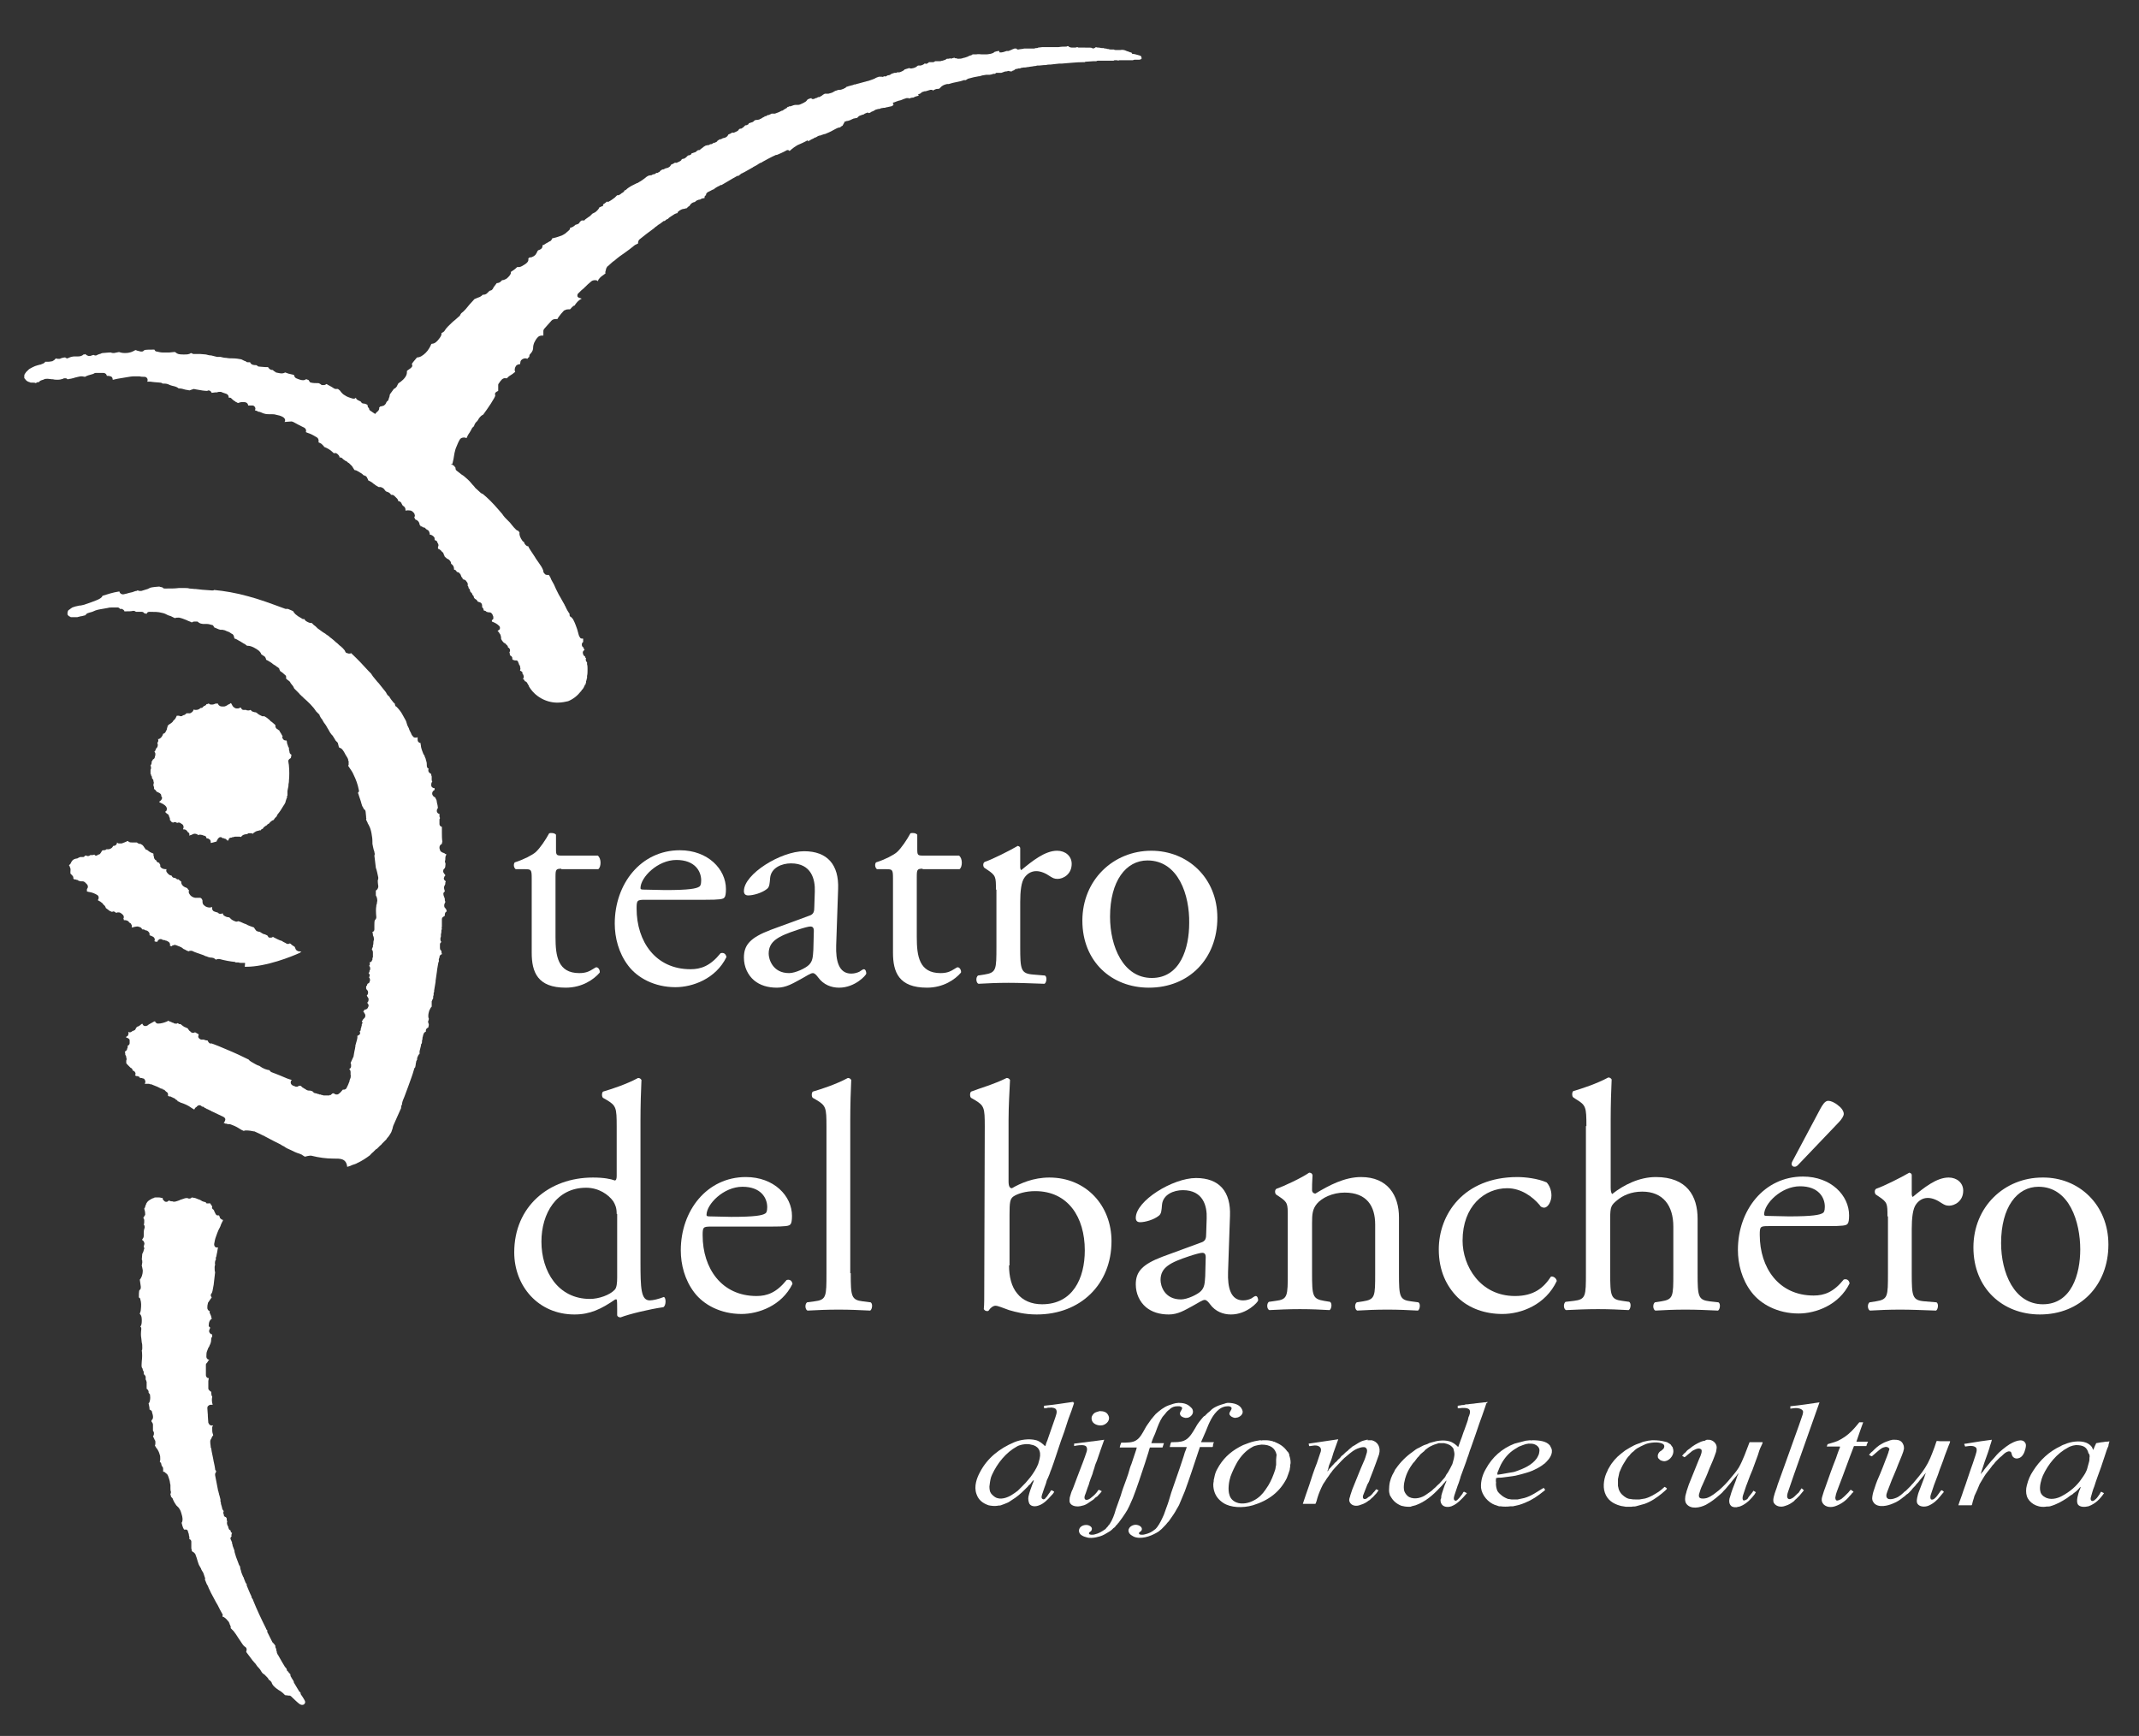 <?xml version="1.0" encoding="utf-8"?>
<!-- Generator: Adobe Illustrator 27.0.0, SVG Export Plug-In . SVG Version: 6.00 Build 0)  -->
<svg version="1.1" id="Livello_1" xmlns="http://www.w3.org/2000/svg" xmlns:xlink="http://www.w3.org/1999/xlink" x="0px" y="0px"
	 viewBox="0 0 440.5 357.5" style="enable-background:new 0 0 440.5 357.5;" xml:space="preserve">
<rect x="0" y="0" width="440.5" height="357.5" fill="#333333" stroke="none"/>
<style type="text/css">
	.st0{fill:#FFFFFF;}
</style>
<g>
	<g>
		<g>
			<path class="st0" d="M115.6,178.9c-1.1,0-1.2,0.2-1.2,1.6V193c0,3.9,0.5,7.4,4.9,7.4c0.7,0,1.3-0.1,1.8-0.3
				c0.6-0.2,1.5-0.9,1.7-0.9c0.5,0,0.8,0.7,0.7,1.1c-1.2,1.4-3.6,3.1-7,3.1c-5.8,0-7-3.2-7-7.2v-15.3c0-1.8-0.1-1.9-1.4-1.9h-1.9
				c-0.4-0.3-0.5-1-0.2-1.4c1.9-0.6,3.6-1.5,4.3-2.1c0.9-0.8,2.1-2.6,2.8-3.9c0.3-0.1,1.1-0.1,1.4,0.3v3c0,1.2,0.1,1.3,1.2,1.3h7.4
				c0.8,0.6,0.7,2.4,0.1,2.8h-7.6V178.9z"/>
			<path class="st0" d="M132.9,185.3c-1.7,0-1.8,0.1-1.8,1.8c0,6.8,3.9,12.5,11.1,12.5c2.2,0,4.1-0.7,6.2-3.3
				c0.7-0.2,1.1,0.2,1.2,0.8c-2.2,4.5-7,6.2-10.5,6.2c-4.3,0-7.8-1.9-9.7-4.4c-2-2.6-2.8-5.8-2.8-8.7c0-8.2,5.4-15.1,13.4-15.1
				c5.8,0,9.5,3.9,9.5,8c0,0.9-0.1,1.5-0.3,1.7c-0.2,0.4-1.1,0.5-3.9,0.5H132.9z M137,183.3c4.9,0,6.4-0.3,7-0.7
				c0.2-0.1,0.4-0.4,0.4-1.3c0-1.9-1.3-4.2-5.1-4.2c-3.9,0-7.4,3.6-7.4,5.8c0,0.1,0,0.3,0.5,0.3L137,183.3L137,183.3z"/>
			<path class="st0" d="M166.6,188.6c1-0.3,1.1-0.9,1.1-1.9l0.1-3.1c0.1-2.5-0.7-5.8-4.9-5.8c-1.9,0-4.1,0.9-4.3,3
				c-0.1,1.1-0.1,1.9-0.7,2.3c-1,0.8-2.8,1.3-3.8,1.3c-0.6,0-0.9-0.3-0.9-0.9c0-3.5,7.6-8.2,12.4-8.2c4.8,0,7.2,2.8,7,7.8l-0.4,11.6
				c-0.1,3.1,0.5,5.8,3.1,5.8c0.7,0,1.3-0.2,1.7-0.4c0.3-0.2,0.7-0.5,0.9-0.5c0.3,0,0.5,0.4,0.5,0.9c0,0.3-2.3,2.9-5.6,2.9
				c-1.6,0-3.2-0.6-4.3-2.1c-0.3-0.4-0.7-0.9-1.1-0.9c-0.5,0-1.3,0.6-2.6,1.3c-1.5,0.8-2.9,1.7-4.8,1.7c-1.9,0-3.5-0.5-4.7-1.5
				c-1.3-1.1-2.1-2.8-2.1-4.7c0-2.6,1.3-4.1,5.5-5.7L166.6,188.6z M162.5,200.4c1.3,0,3.4-1,4.1-1.7c0.8-0.8,0.8-1.7,0.9-3.1
				l0.1-3.9c0-0.7-0.3-0.9-0.7-0.9s-1.5,0.3-2.7,0.7c-3.9,1.3-5.9,2.3-5.9,4.9C158.3,197.5,159.1,200.4,162.5,200.4z"/>
			<path class="st0" d="M190,178.9c-1.1,0-1.2,0.2-1.2,1.6V193c0,3.9,0.5,7.4,4.9,7.4c0.7,0,1.3-0.1,1.8-0.3
				c0.6-0.2,1.5-0.9,1.7-0.9c0.5,0,0.8,0.7,0.7,1.1c-1.2,1.4-3.6,3.1-7,3.1c-5.8,0-7-3.2-7-7.2v-15.3c0-1.8-0.1-1.9-1.4-1.9h-1.9
				c-0.4-0.3-0.5-1-0.2-1.4c1.9-0.6,3.6-1.5,4.3-2.1c0.9-0.8,2.1-2.6,2.8-3.9c0.3-0.1,1.1-0.1,1.4,0.3v3c0,1.2,0.1,1.3,1.2,1.3h7.4
				c0.8,0.6,0.7,2.4,0.1,2.8H190V178.9z"/>
			<path class="st0" d="M205.1,183.2c0-2.6,0-2.9-1.8-4.1l-0.6-0.4c-0.3-0.3-0.3-1,0.1-1.2c1.5-0.5,5.1-2.3,6.8-3.3
				c0.3,0.1,0.5,0.2,0.5,0.5v3.9c0,0.3,0.1,0.5,0.2,0.6c2.3-1.9,4.9-4,7.4-4c1.7,0,3,1.1,3,2.7c0,2.2-1.8,3.1-2.9,3.1
				c-0.7,0-1-0.2-1.5-0.5c-1-0.7-2-1.1-2.9-1.1c-1.1,0-1.9,0.6-2.4,1.3c-0.7,0.9-0.9,2.9-0.9,5.1v9.1c0,4.8,0.1,5.6,2.7,5.8l2.4,0.2
				c0.5,0.3,0.3,1.5-0.1,1.7c-3.1-0.1-5.1-0.2-7.4-0.2c-2.4,0-4.4,0.1-6.2,0.2c-0.5-0.2-0.6-1.3-0.1-1.7l1.3-0.2
				c2.5-0.4,2.5-1,2.5-5.8v-11.7H205.1z"/>
			<path class="st0" d="M250.7,189c0,8.4-5.8,14.4-14.1,14.4c-7.7,0-13.7-5.4-13.7-13.8c0-8.4,6.4-14.4,14.2-14.4
				C244.6,175.2,250.7,180.8,250.7,189z M236.3,177.2c-4.4,0-7.7,4.2-7.7,11.6c0,6.1,2.7,12.6,8.6,12.6c5.9,0,7.7-6.2,7.7-11.3
				C245,184.4,242.7,177.2,236.3,177.2z"/>
			<path class="st0" d="M131.9,260c0,5.3,0.1,7.8,1.9,7.8c0.7,0,1.9-0.3,2.9-0.7c0.5,0.1,0.5,1.8-0.1,2.1c-2.8,0.4-7,1.4-8.8,2.1
				c-0.4,0-0.7-0.2-0.7-0.5v-1.1c0-1,0-1.8-0.1-2.1h-0.3c-2.9,2-5.2,3.1-8.4,3.1c-7.4,0-12.4-5.8-12.4-12.8
				c0-9.4,7.1-15.4,16.2-15.4c2.3,0,3.7,0.3,4.5,0.6c0.3,0,0.4-0.4,0.4-0.9V232c0-3.9-0.1-4.3-2.1-5.5l-0.7-0.4
				c-0.3-0.2-0.3-1.1,0-1.3c1.7-0.5,4.8-1.5,7.2-2.8c0.3,0,0.5,0.1,0.7,0.4c-0.1,2-0.2,5.3-0.2,8.3L131.9,260L131.9,260z M127,250
				c0-1.3-0.3-1.9-0.7-2.6c-1-1.4-3-2.8-5.6-2.8c-6.1,0-9.2,5.3-9.2,11.1c0,6.1,3.4,11.8,10,11.8c1.8,0,4.1-0.8,5.1-1.9
				c0.4-0.4,0.5-1.4,0.5-2.5V250H127z"/>
			<path class="st0" d="M146.5,252.6c-1.7,0-1.8,0.1-1.8,1.8c0,6.8,3.9,12.5,11.1,12.5c2.2,0,4.1-0.7,6.2-3.3
				c0.7-0.2,1.1,0.2,1.2,0.8c-2.2,4.5-7,6.2-10.5,6.2c-4.3,0-7.8-1.9-9.7-4.4c-2-2.6-2.8-5.8-2.8-8.7c0-8.2,5.4-15.1,13.4-15.1
				c5.8,0,9.5,3.9,9.5,8c0,0.9-0.1,1.5-0.3,1.7c-0.2,0.4-1.1,0.5-3.9,0.5L146.5,252.6L146.5,252.6z M150.6,250.6
				c4.9,0,6.4-0.3,7-0.7c0.2-0.1,0.4-0.4,0.4-1.3c0-1.9-1.3-4.2-5.1-4.2c-3.9,0-7.4,3.6-7.4,5.8c0,0.1,0,0.3,0.5,0.3L150.6,250.6
				L150.6,250.6z"/>
			<path class="st0" d="M175.2,262.2c0,4.8,0.1,5.5,2.5,5.8l1.6,0.2c0.5,0.3,0.3,1.5-0.1,1.7c-2.2-0.1-4.1-0.2-6.5-0.2
				s-4.4,0.1-6.4,0.2c-0.5-0.2-0.6-1.3-0.1-1.7l1.5-0.2c2.5-0.3,2.5-1,2.5-5.8V232c0-3.9-0.1-4.3-2.1-5.5l-0.7-0.4
				c-0.3-0.2-0.3-1.1,0-1.3c1.7-0.5,4.8-1.5,7.2-2.8c0.3,0,0.5,0.1,0.7,0.4c-0.1,2-0.2,5.3-0.2,8.3v31.5H175.2z"/>
			<path class="st0" d="M202.8,232c0-3.9-0.1-4.3-2.1-5.5l-0.7-0.4c-0.3-0.2-0.3-1.1,0-1.3c1.5-0.6,4.7-1.5,7.3-2.8
				c0.3,0,0.5,0.1,0.7,0.4c-0.1,2.3-0.3,5.3-0.3,8.3v12.6c0,1.1,0.3,1.4,0.7,1.4c1.7-1,4.4-2.2,7.7-2.2c7.6,0,12.8,5.8,12.8,13.1
				c0,8.9-6.4,15.1-15.4,15.1c-2.5,0-4.3-0.5-5.7-0.9c-1.4-0.5-2.3-0.9-2.8-0.9s-1.1,0.5-1.4,1c-0.1,0.1-0.1,0.1-0.3,0.1
				c-0.3,0-0.5-0.1-0.7-0.4c0.1-0.9,0.1-2.2,0.1-5.7L202.8,232L202.8,232z M207.8,260.6c0,2.3,0.5,4.4,1.7,5.8
				c1.1,1.4,2.9,2.2,5.1,2.2c6.3,0,8.8-5.3,8.8-11.1c0-6.9-3.5-12.2-10.2-12.2c-2,0-3.6,0.5-4.5,1.1c-0.7,0.5-0.8,1.2-0.8,3.8v10.4
				H207.8z"/>
			<path class="st0" d="M247.3,255.9c1-0.3,1.1-0.9,1.1-1.9l0.1-3.1c0.1-2.5-0.7-5.8-4.9-5.8c-1.9,0-4.1,0.9-4.3,3
				c-0.1,1.1-0.1,1.9-0.7,2.3c-1,0.8-2.8,1.3-3.8,1.3c-0.6,0-0.9-0.3-0.9-0.9c0-3.5,7.6-8.2,12.4-8.2c4.8,0,7.2,2.8,7,7.8l-0.4,11.6
				c-0.1,3.1,0.5,5.8,3.1,5.8c0.7,0,1.3-0.2,1.7-0.4c0.3-0.2,0.7-0.5,0.9-0.5c0.3,0,0.5,0.4,0.5,0.9c0,0.3-2.3,2.9-5.6,2.9
				c-1.6,0-3.2-0.6-4.3-2.1c-0.3-0.4-0.7-0.9-1.1-0.9c-0.5,0-1.3,0.6-2.6,1.3c-1.5,0.8-2.9,1.7-4.8,1.7c-1.9,0-3.5-0.5-4.7-1.5
				c-1.3-1.1-2.1-2.8-2.1-4.7c0-2.6,1.3-4.1,5.5-5.7L247.3,255.9z M243.2,267.6c1.3,0,3.4-1,4.1-1.7c0.8-0.8,0.8-1.7,0.9-3.1
				l0.1-3.9c0-0.7-0.3-0.9-0.7-0.9s-1.5,0.3-2.7,0.7c-3.9,1.3-5.9,2.3-5.9,4.9C239,264.8,239.8,267.6,243.2,267.6z"/>
			<path class="st0" d="M265.2,250.5c0-2.6,0-2.9-1.8-4.1l-0.6-0.4c-0.3-0.3-0.3-1,0.1-1.2c1.5-0.5,5.3-2.3,6.7-3.3
				c0.3,0,0.6,0.1,0.7,0.5c-0.1,1.5-0.1,2.5-0.1,3.1c0,0.4,0.3,0.7,0.7,0.7c2.8-1.7,6-3.4,9.4-3.4c5.5,0,7.8,3.8,7.8,8.3v11.5
				c0,4.8,0.1,5.5,2.5,5.8l1.5,0.2c0.5,0.3,0.3,1.5-0.1,1.7c-2-0.1-3.9-0.2-6.3-0.2s-4.4,0.1-6.2,0.2c-0.5-0.2-0.6-1.3-0.1-1.7
				l1.3-0.2c2.5-0.4,2.5-1,2.5-5.8v-10c0-3.8-1.7-6.6-6.3-6.6c-2.5,0-4.7,1.1-5.7,2.3c-0.9,1.1-1,2.1-1,4v10.2
				c0,4.8,0.1,5.4,2.5,5.8l1.2,0.2c0.5,0.3,0.3,1.5-0.1,1.7c-1.8-0.1-3.7-0.2-6.1-0.2s-4.4,0.1-6.3,0.2c-0.5-0.2-0.6-1.3-0.1-1.7
				l1.4-0.2c2.5-0.3,2.5-1,2.5-5.8V250.5z"/>
			<path class="st0" d="M318.5,243.5c0.5,0.5,1,1.5,1,2.7s-0.7,2.5-1.5,2.5c-0.3,0-0.7-0.1-0.9-0.5c-1.5-1.8-3.9-3.5-6.7-3.5
				c-4.7,0-9.2,3.7-9.2,10.8c0,5.2,3.6,11.4,10.8,11.4c3.9,0,5.9-1.7,7.4-4c0.5-0.1,1.1,0.3,1.2,0.9c-2.3,4.9-7.3,6.8-11.2,6.8
				c-3.5,0-6.8-1.1-9.2-3.4c-2.3-2.3-3.9-5.5-3.9-9.9c0-7.2,5.1-14.9,16.2-14.9C314.1,242.4,316.7,242.7,318.5,243.5z"/>
			<path class="st0" d="M326.7,231.9c0-3.9-0.1-4.3-2.1-5.5L324,226c-0.3-0.2-0.3-1.1,0-1.3c1.7-0.5,4.8-1.5,7.2-2.8
				c0.3,0,0.5,0.1,0.7,0.4c-0.1,2-0.2,5.3-0.2,8.3v14c0,0.6,0.1,1.1,0.3,1.3c2.4-1.9,5.6-3.5,9-3.5c6.4,0,8.6,3.9,8.6,8.6v11.2
				c0,4.8,0.1,5.5,2.5,5.8l1.8,0.2c0.5,0.3,0.3,1.5-0.1,1.7c-2.4-0.1-4.3-0.2-6.7-0.2c-2.4,0-4.4,0.1-6.2,0.2
				c-0.5-0.2-0.6-1.3-0.1-1.7l1.3-0.2c2.5-0.4,2.5-1,2.5-5.8v-9.6c0-4.3-2.1-7.2-6.4-7.2c-2.3,0-4,0.8-5.2,1.8s-1.4,1.3-1.4,3.7
				v11.2c0,4.8,0.1,5.5,2.5,5.8l1.4,0.2c0.5,0.3,0.3,1.5-0.1,1.7c-2-0.1-3.9-0.2-6.3-0.2s-4.4,0.1-6.6,0.2c-0.5-0.2-0.6-1.3-0.1-1.7
				l1.7-0.2c2.5-0.3,2.5-1,2.5-5.8v-30.2H326.7z"/>
			<path class="st0" d="M364.2,252.5c-1.7,0-1.8,0.1-1.8,1.8c0,6.8,3.9,12.5,11.1,12.5c2.2,0,4.1-0.7,6.2-3.3
				c0.7-0.2,1.1,0.2,1.2,0.8c-2.2,4.5-7,6.2-10.5,6.2c-4.3,0-7.8-1.9-9.7-4.4c-2-2.6-2.8-5.8-2.8-8.7c0-8.2,5.4-15.1,13.4-15.1
				c5.8,0,9.5,3.9,9.5,8c0,0.9-0.1,1.5-0.3,1.7c-0.2,0.4-1.1,0.5-3.9,0.5L364.2,252.5L364.2,252.5z M368.4,250.5
				c4.9,0,6.4-0.3,7-0.7c0.2-0.1,0.4-0.4,0.4-1.3c0-1.9-1.3-4.2-5.1-4.2c-3.9,0-7.4,3.6-7.4,5.8c0,0.1,0,0.3,0.5,0.3L368.4,250.5
				L368.4,250.5z"/>
			<path class="st0" d="M388.7,250.5c0-2.6,0-2.9-1.8-4.1l-0.6-0.4c-0.3-0.3-0.3-1,0.1-1.2c1.5-0.5,5.1-2.3,6.8-3.3
				c0.3,0.1,0.5,0.2,0.5,0.5v3.9c0,0.3,0.1,0.5,0.2,0.6c2.3-1.9,4.9-4,7.4-4c1.7,0,3,1.1,3,2.7c0,2.2-1.8,3.1-2.9,3.1
				c-0.7,0-1-0.2-1.5-0.5c-1-0.7-2-1.1-2.9-1.1c-1.1,0-1.9,0.6-2.4,1.3c-0.7,0.9-0.9,2.9-0.9,5.1v9.1c0,4.8,0.1,5.6,2.7,5.8l2.4,0.2
				c0.5,0.3,0.3,1.5-0.1,1.7c-3.1-0.1-5.1-0.2-7.4-0.2c-2.4,0-4.4,0.1-6.2,0.2c-0.5-0.2-0.6-1.3-0.1-1.7l1.3-0.2
				c2.5-0.4,2.5-1,2.5-5.8v-11.7H388.7z"/>
			<path class="st0" d="M434.2,256.3c0,8.4-5.8,14.4-14.1,14.4c-7.7,0-13.7-5.4-13.7-13.8s6.4-14.4,14.2-14.4
				C428.1,242.4,434.2,248.1,434.2,256.3z M419.8,244.4c-4.4,0-7.7,4.2-7.7,11.6c0,6.1,2.7,12.6,8.6,12.6s7.7-6.2,7.7-11.3
				C428.4,251.7,426.2,244.4,419.8,244.4z"/>
		</g>
		<path class="st0" d="M370.2,240c-0.6,0.6-1.6,0.2-1.1-0.8l5.8-10.9c0.4-0.7,0.9-1.6,1.6-1.6c0.5,0,1.3,0.3,2.1,1
			c0.7,0.5,1.1,1.2,1.1,1.7c0,0.4-0.4,1.1-1.1,1.8L370.2,240z"/>
		<g>
			<path class="st0" d="M374.7,288.8L374.7,288.8C374.8,288.8,374.8,288.8,374.7,288.8c-1.8,5-3.5,10-5.3,15
				c-0.4,1.2-0.8,2.3-1.2,3.5c-0.1,0.3-0.3,1,0,1.3s0.8,0,1.1-0.2c0.4-0.3,0.7-0.7,1.1-1c0.2-0.3,0.4-0.6,0.6-0.9l0,0
				c0.2,0.1,0.3,0.3,0.5,0.4l0,0c-0.3,0.4-0.6,0.7-0.9,1.1c-0.2,0.2-0.4,0.4-0.6,0.6s-0.4,0.3-0.5,0.5c-0.5,0.4-1.1,0.8-1.8,1
				c-1,0.4-2,0.1-2.4-0.6c-0.2-0.4-0.1-0.9,0-1.3c0.2-0.9,0.6-1.7,0.8-2.5c0.4-1.2,0.9-2.4,1.3-3.6c0.8-2.2,1.6-4.5,2.4-6.7
				c0.4-1.1,0.8-2.2,1.2-3.4c0.1-0.3,0.4-1,0.3-1.4c-0.2-0.5-1.1-0.7-1.8-0.6c-0.2,0-0.7,0.1-0.8,0.1c0-0.1,0-0.4,0-0.5
				C370.7,289.4,372.7,289.1,374.7,288.8z"/>
			<path class="st0" d="M252.8,288.9c1.4,0,2.6,0.4,3,1.4c0.4,0.8-0.3,1.4-0.9,1.6c-0.1,0-0.4,0.1-0.6,0.1c-0.5-0.1-0.9-0.3-1.1-0.7
				c-0.2-0.6,0.9-1.2,0.2-1.6c-0.1,0-0.2-0.1-0.3-0.1s-0.2,0-0.3,0c-0.7,0-1.3,0.3-1.7,0.6c-1.4,1.1-2.1,2.8-2.8,4.6
				c-0.2,0.5-0.5,1.1-0.7,1.6c0,0.1-0.3,0.5-0.2,0.6c0.9,0,1.7,0,2.6,0l0,0c-0.1,0.2-0.2,0.4-0.2,0.7c0,0.1,0,0.2-0.1,0.3
				c-0.9,0-1.7,0-2.6,0c-0.6,1.7-1.1,3.4-1.7,5.1c-0.5,1.4-0.9,2.7-1.4,4c-0.3,0.8-0.7,1.6-1,2.4c-0.2,0.6-0.6,1.1-0.9,1.7
				c-0.4,0.7-0.8,1.2-1.2,1.8c-0.1,0.2-0.3,0.4-0.5,0.6c-0.2,0.3-0.7,0.8-1,1.1c-0.1,0.1-0.1,0.1-0.2,0.2c-0.2,0.2-0.4,0.3-0.6,0.5
				c-1.1,0.7-3,1.6-4.7,1.2c-0.4-0.1-0.7-0.3-1-0.5s-0.7-0.8-0.4-1.3c0.2-0.5,1.1-1,1.9-0.7c0.6,0.2,1,0.7,0.6,1.2
				c-0.1,0.1-0.6,0.3-0.4,0.6c0.1,0.2,0.8,0.2,1.1,0.1c0.9-0.2,1.5-0.5,2.1-1c0.2-0.1,0.3-0.3,0.5-0.5c0.6-0.8,1-1.7,1.4-2.6
				c0.2-0.5,0.3-0.9,0.5-1.4c0.4-1,0.7-2.1,1-3.1c0.6-1.7,1.2-3.5,1.8-5.2c0.3-1,0.7-2,1-3.1c0.1-0.2,0.4-1,0.4-1.1
				c-1.2,0-2.3,0-3.5,0l0,0c0.1-0.3,0.1-0.7,0.3-1c1,0,1.9,0,2.6-0.3c1.1-0.4,1.8-1.7,2.4-2.7c0.4-0.8,1-1.5,1.6-2.2
				c0.1-0.1,0.2-0.2,0.3-0.2c0.2-0.2,0.4-0.4,0.6-0.6c0.3-0.2,0.6-0.5,0.9-0.8c0.5-0.4,1.2-0.7,1.8-0.9c0.3-0.1,0.7-0.2,1-0.3
				C252.4,288.9,252.6,289,252.8,288.9z"/>
			<path class="st0" d="M242.6,288.9c1.1,0,1.8,0.2,2.4,0.7c0.2,0.2,0.5,0.4,0.6,0.7c0.3,0.8-0.3,1.4-0.8,1.6
				c-0.2,0.1-0.5,0.1-0.7,0.1c-0.5-0.1-1-0.3-1.1-0.8c-0.1-0.6,0.9-1.2,0.2-1.5c-0.1,0-0.2-0.1-0.3-0.1s-0.3,0-0.4,0
				c-0.7,0-1.1,0.2-1.5,0.5c-0.1,0.1-0.1,0.1-0.2,0.2c-0.3,0.2-0.6,0.5-0.8,0.8c-0.2,0.2-0.4,0.5-0.6,0.7c-0.6,0.9-1,2-1.4,3.1
				c-0.2,0.6-0.5,1.1-0.7,1.7c0,0.1-0.2,0.5-0.2,0.6c0.9,0,1.7,0,2.6,0l0,0c-0.1,0.3-0.2,0.6-0.3,0.9c-0.9,0-1.7,0-2.6,0
				c-0.1,0.3-0.2,0.6-0.3,1c-0.2,0.7-0.5,1.5-0.7,2.2c-0.8,2.4-1.6,4.9-2.5,7.2c-0.5,1.1-0.9,2.2-1.6,3.2c-0.4,0.6-0.8,1.2-1.2,1.7
				c-0.1,0.2-0.3,0.3-0.4,0.5c-0.1,0.1-0.2,0.2-0.3,0.3c-0.1,0.2-0.3,0.4-0.5,0.5c-0.1,0.1-0.2,0.2-0.3,0.3
				c-0.2,0.2-0.5,0.4-0.7,0.5c-0.5,0.3-1.1,0.7-1.8,0.9c-0.3,0.1-0.5,0.1-0.8,0.2c-0.5,0.1-1.3,0.2-1.9,0c-0.4-0.1-0.7-0.2-1-0.4
				c-0.4-0.2-0.8-0.8-0.5-1.4c0.2-0.5,1-0.9,1.8-0.7c0.6,0.2,1,0.6,0.6,1.2c-0.1,0.1-0.6,0.3-0.4,0.6c0.1,0.2,0.8,0.2,1.1,0.1
				c0.9-0.2,1.5-0.6,2.1-1c0.2-0.1,0.3-0.3,0.4-0.4c0.1-0.1,0.1-0.1,0.2-0.2c0.1-0.2,0.3-0.4,0.4-0.5c0.6-0.9,1-2,1.3-3.1
				c0.3-0.9,0.7-1.9,1-2.8c0.3-1.1,0.7-2.1,1.1-3.2c0.3-0.8,0.6-1.7,0.8-2.5c0.1-0.3,0.2-0.6,0.3-0.8c0.2-0.7,0.5-1.4,0.7-2.1
				c0.1-0.3,0.2-0.6,0.3-0.9c0-0.1,0.1-0.3,0.1-0.4c-1.2,0-2.3,0-3.5,0c0-0.2,0.2-0.8,0.3-1c1.2,0,2.4,0,3.1-0.5
				c0.8-0.5,1.3-1.5,1.8-2.4c0.3-0.6,0.8-1.2,1.2-1.8c0.1-0.2,0.3-0.3,0.4-0.5c0.2-0.2,0.4-0.5,0.6-0.7c0.8-0.7,1.6-1.4,2.7-1.8
				c0.4-0.1,0.8-0.3,1.3-0.4C242.2,288.9,242.5,289,242.6,288.9z"/>
			<path class="st0" d="M226.4,290.6c0.9,0,1.5,0.2,1.8,0.8c0.6,1-0.3,1.9-1.1,2.1c-0.9,0.2-1.8-0.2-2.1-0.7
				c-0.2-0.3-0.3-0.8-0.1-1.2c0.2-0.4,0.5-0.7,0.9-0.8C226,290.7,226.3,290.7,226.4,290.6z"/>
			<path class="st0" d="M382.9,292.9c0.3,0,0.5,0,0.8,0l0,0c-0.5,1.3-0.9,2.6-1.4,4l0,0c0.6,0,1.1,0,1.7,0c0.2,0,0.5,0,0.7,0l0,0
				c0,0.1-0.1,0.1-0.1,0.2c-0.1,0.2-0.1,0.3-0.2,0.5c0,0.1,0,0.2-0.1,0.2c-0.8,0-1.6,0-2.5,0c-1.1,2.8-2.1,5.7-3.2,8.5
				c-0.2,0.6-0.5,1.2-0.6,1.9c-0.1,0.3,0,0.7,0.2,0.8c0.3,0.1,0.8-0.2,1-0.3c0.4-0.3,0.8-0.7,1.1-1c0.1-0.1,0.3-0.3,0.4-0.4
				c0.1-0.2,0.3-0.3,0.4-0.5c0.1,0,0.5,0.3,0.6,0.4c0,0.1-0.1,0.2-0.2,0.2c-0.2,0.3-0.4,0.5-0.6,0.7c-0.7,0.9-1.8,1.7-3,2.1
				s-2.4,0-2.7-1c-0.1-0.4,0-0.8,0.1-1.1c0.2-0.7,0.4-1.3,0.6-1.8c0.7-2,1.4-4,2.2-6c0.2-0.6,0.4-1.2,0.6-1.7c0-0.1,0.3-0.5,0.2-0.7
				c-0.9,0-1.8,0-2.7,0l0,0c0.1-0.2,0.1-0.4,0.2-0.5c1-0.3,1.9-0.5,2.7-1c1.1-0.6,2-1.4,2.8-2.3
				C382.3,293.6,382.7,293.2,382.9,292.9z"/>
			<path class="st0" d="M390.2,296.5c1,0,1.5,0.3,1.8,1.1c0.1,0.2,0.1,0.6,0.1,0.8c-0.1,0.2-0.1,0.5-0.2,0.7c-0.3,0.9-0.7,1.7-1,2.5
				c-0.5,1.4-1.2,2.8-1.7,4.2c-0.2,0.6-0.5,1.2-0.7,1.9c-0.1,0.5,0,0.8,0.4,1c0.4,0.1,0.9,0,1.2-0.1c0.3-0.1,0.6-0.2,0.9-0.4
				c0.3-0.2,0.6-0.4,0.9-0.7c0.2-0.2,0.4-0.4,0.6-0.5c0.1-0.1,0.2-0.2,0.4-0.4c0.2-0.2,0.4-0.4,0.6-0.6c0.2-0.3,0.5-0.5,0.7-0.8
				c0.3-0.4,0.7-0.8,1-1.2c0.9-1.1,1.7-2.3,2.3-3.7c0.3-0.7,0.6-1.5,0.9-2.3c0.1-0.4,0.3-0.8,0.4-1.2c0.1-0.1,0.5,0,0.7,0
				c0.7,0,1.4,0,2.1,0l0,0c0,0.3-0.2,0.6-0.3,0.9c-0.3,0.7-0.5,1.4-0.8,2.1c-0.4,1.3-1,2.6-1.4,3.9c-0.3,0.7-0.5,1.4-0.8,2.1
				c-0.1,0.2-0.1,0.4-0.2,0.6c-0.2,0.5-0.3,1-0.5,1.5c-0.1,0.3-0.1,0.8,0.1,0.9c0.3,0.1,0.6-0.1,0.7-0.2c0.4-0.3,0.7-0.8,1-1.2
				c0.1-0.2,0.3-0.4,0.4-0.5c0.2,0,0.4,0.2,0.5,0.3c0,0.1-0.1,0.2-0.2,0.3c-0.2,0.2-0.3,0.4-0.5,0.6c-0.6,0.8-1.5,1.6-2.5,2
				c-0.8,0.3-1.8,0.2-2.2-0.4c-0.3-0.4-0.1-1.2,0-1.6c0.1-0.5,0.3-1,0.5-1.5c0.3-0.7,0.5-1.4,0.8-2.1c0.1-0.3,0.2-0.6,0.3-0.9
				c0-0.1,0.1-0.2,0.1-0.3l0,0c-0.5,0.7-1.1,1.3-1.6,2c-0.2,0.2-0.4,0.4-0.6,0.7c-0.3,0.3-0.6,0.6-0.8,0.9c-0.3,0.3-0.6,0.7-1,0.9
				c-0.2,0.2-0.4,0.4-0.6,0.5c-0.6,0.5-1.3,1-2.1,1.3c-1.1,0.5-3.1,1-4-0.1c-0.1-0.2-0.3-0.4-0.3-0.6c-0.1-0.3,0-0.6,0-0.8
				c0.1-0.7,0.3-1.2,0.5-1.8c0.3-1,0.7-1.9,1.1-2.8s0.7-1.8,1.1-2.8c0.2-0.5,0.4-1,0.6-1.6c0-0.2,0.2-0.5,0.2-0.7
				c-0.1-0.3-0.5-0.5-0.9-0.4c-0.6,0.1-0.9,0.4-1.3,0.7c-0.5,0.4-0.9,0.8-1.4,1.2c-0.2,0-0.4-0.2-0.6-0.3l0,0
				c0.2-0.2,0.4-0.5,0.7-0.7c0.6-0.6,1.2-1.2,2-1.6c0.5-0.3,1.1-0.5,1.7-0.7c0.2,0,0.3-0.1,0.5-0.1
				C390,296.5,390.1,296.5,390.2,296.5z"/>
			<path class="st0" d="M410.2,296.5c0,0-0.1,0.3-0.1,0.4c-0.1,0.4-0.3,0.8-0.4,1.3c-0.4,1.3-0.9,2.5-1.3,3.8
				c-0.1,0.4-0.3,0.8-0.4,1.2c0,0.1-0.1,0.3-0.1,0.4l0,0l0,0c0.1-0.2,0.3-0.4,0.5-0.6c0.3-0.5,0.7-0.9,1-1.3c0.4-0.5,0.8-1,1.3-1.5
				c0.3-0.4,0.7-0.8,1-1.1c0.2-0.2,0.5-0.4,0.7-0.6c0.5-0.4,1-0.8,1.5-1.1c0.7-0.4,2.6-1.4,3.2-0.2c0.2,0.3,0.1,0.8,0,1.2
				c-0.2,0.8-0.6,1.7-1.4,1.9c-0.6,0.2-1.1-0.1-1.3-0.5c-0.2-0.4-0.1-0.9-0.6-0.9c-0.1,0-0.2,0-0.2,0c-0.8,0.2-1.2,0.9-1.8,1.3
				c-0.2,0.2-0.4,0.4-0.6,0.6s-0.4,0.4-0.6,0.7c-0.2,0.2-0.4,0.4-0.5,0.6c-0.5,0.7-1.1,1.3-1.5,2c-0.3,0.5-0.6,1-0.9,1.5
				c-0.2,0.4-0.3,0.8-0.5,1.2c-0.2,0.4-0.4,0.9-0.6,1.3c-0.1,0.5-0.3,0.9-0.4,1.4c0,0.1-0.1,0.5-0.2,0.5c-0.9,0-1.8,0-2.7,0
				c0.3-1,0.7-1.9,1-2.9c0.7-1.9,1.3-3.9,2-5.8c0.2-0.7,0.5-1.4,0.7-2.2c0.1-0.3,0.1-0.7,0-0.9c-0.3-0.4-1-0.5-1.6-0.4
				c-0.1,0-0.6,0.1-0.7,0.1c-0.1-0.2-0.1-0.3-0.2-0.5c0.1-0.1,0.3-0.1,0.4-0.1c0.4-0.1,0.8-0.1,1.2-0.2
				C407.2,296.9,408.7,296.7,410.2,296.5z"/>
			<path class="st0" d="M227.4,296.5C227.5,296.5,227.5,296.5,227.4,296.5c-0.5,1.4-1,2.8-1.5,4.3c-0.2,0.5-0.4,0.9-0.5,1.4
				c-0.1,0.4-0.3,0.8-0.4,1.3c-0.3,0.8-0.6,1.5-0.8,2.3c-0.3,0.7-0.5,1.5-0.8,2.2c-0.1,0.3-0.1,0.7,0.1,0.8c0.3,0.2,0.7,0,1-0.2
				c0.4-0.3,1-0.8,1.3-1.2c0.2-0.2,0.3-0.5,0.5-0.6c0.2,0.1,0.4,0.2,0.6,0.3l0,0c-0.2,0.3-0.4,0.5-0.7,0.8c-0.1,0.2-0.4,0.4-0.6,0.5
				c-0.1,0.1-0.3,0.3-0.4,0.4c-0.3,0.2-0.6,0.4-0.9,0.6c-0.4,0.3-0.9,0.6-1.5,0.7c-1,0.3-2.2,0.1-2.5-0.7c-0.1-0.3,0-0.7,0-1
				c0.2-0.6,0.3-1.2,0.6-1.7c0.3-0.8,0.6-1.6,0.9-2.4c0.4-1.1,0.9-2.3,1.3-3.4c0.2-0.6,0.5-1.3,0.7-2c0.1-0.4,0.1-0.7-0.1-1
				c-0.3-0.4-1.4-0.3-2-0.2c-0.1,0-0.4,0.1-0.5,0.1c0-0.1,0-0.4,0-0.5C223.3,297,225.4,296.8,227.4,296.5z"/>
			<path class="st0" d="M351.6,296.5c0.3,0,0.6,0,0.8,0.1c0.6,0.2,1.3,0.9,1.1,1.8c0,0.2-0.1,0.4-0.1,0.6c-0.4,1.2-0.9,2.4-1.4,3.5
				c-0.4,1.1-0.9,2.2-1.4,3.3c-0.3,0.6-0.5,1.2-0.7,1.9c-0.1,0.4,0,0.7,0.2,0.8c0.4,0.2,1,0.1,1.4,0c1.1-0.4,1.7-1,2.5-1.6
				c0.9-0.8,1.7-1.6,2.4-2.5c0.6-0.7,1.2-1.4,1.7-2.2c0.9-1.6,1.5-3.4,2.2-5.2c0.9,0,1.8,0,2.7,0c0,0.2-0.2,0.6-0.3,0.8
				c-0.3,0.6-0.5,1.2-0.7,1.9c-0.4,1-0.7,2-1.1,3c-0.2,0.4-0.3,0.8-0.5,1.2c-0.2,0.5-0.4,1.1-0.6,1.6c-0.3,0.7-0.5,1.5-0.8,2.3
				c-0.1,0.3-0.2,0.7-0.1,1c0.1,0.4,0.6,0.1,0.8,0c0.2-0.1,0.3-0.3,0.4-0.5c0.3-0.4,0.7-0.8,1-1.3l0,0c0.2,0.1,0.3,0.2,0.5,0.3l0,0
				c-0.1,0.2-0.2,0.3-0.3,0.5c-0.2,0.2-0.3,0.4-0.5,0.6c-0.6,0.7-1.6,1.6-2.7,1.9c-0.1,0-0.3,0-0.4,0.1c-0.2,0-0.3,0-0.5,0l0,0
				c-1.1-0.1-1.3-1.2-0.9-2.2c0.3-1.1,0.7-2.1,1.1-3.1c0.1-0.4,0.3-0.8,0.4-1.2c0.1-0.2,0.2-0.3,0.2-0.5l0,0l0,0
				c-0.5,0.7-1.1,1.3-1.6,2c-0.2,0.2-0.4,0.5-0.6,0.7c-0.3,0.4-0.6,0.7-0.9,1c-0.2,0.3-0.5,0.5-0.7,0.7c-0.9,0.8-1.8,1.5-2.9,2.1
				c-1.2,0.6-3.1,1-4-0.2c-0.4-0.5-0.3-1.5-0.1-2.1c0.1-0.2,0.1-0.5,0.2-0.7c0.1-0.4,0.3-0.8,0.4-1.2c0.7-1.7,1.4-3.5,2.1-5.2
				c0.2-0.4,0.4-0.9,0.5-1.3c0-0.2,0.1-0.4,0-0.6c0-0.1-0.1-0.1-0.2-0.2c-0.5-0.3-1.3,0.2-1.7,0.4c-0.4,0.3-0.8,0.7-1.2,1
				c-0.1,0.1-0.2,0.2-0.4,0.3c-0.2-0.1-0.3-0.2-0.5-0.3l0.1-0.1c0.1-0.1,0.3-0.4,0.5-0.5c0.1-0.1,0.1-0.1,0.2-0.2
				c0.2-0.3,0.5-0.5,0.8-0.7c0.7-0.6,1.4-1,2.3-1.4c0.3-0.1,0.6-0.2,0.8-0.2C351.2,296.6,351.4,296.5,351.6,296.5z"/>
			<path class="st0" d="M340.4,296.6c1,0,1.8,0.1,2.5,0.3c0.1,0,0.3,0.1,0.4,0.1c0.2,0.1,0.3,0.2,0.5,0.3c0.2,0.1,0.3,0.2,0.4,0.4
				c0.1,0.2,0.3,0.3,0.3,0.5c0.4,1.1-0.3,2.1-1,2.5c-0.2,0.1-0.6,0.3-1,0.2c-0.3-0.1-0.5-0.1-0.7-0.3c-0.1-0.1-0.2-0.2-0.3-0.3
				c-0.1-0.1-0.1-0.4-0.1-0.6c0.1-0.5,0.4-0.8,0.8-1c0.1-0.1,0.1-0.1,0.2-0.2s0.2-0.1,0.2-0.2c0.2-0.3,0.2-0.7-0.1-0.9
				c-0.9-0.6-2.8-0.3-3.6,0c-0.7,0.3-1.3,0.6-1.8,0.9c-0.3,0.2-0.5,0.4-0.7,0.6c-0.3,0.2-0.6,0.5-0.8,0.8c-0.2,0.2-0.4,0.4-0.6,0.7
				c-0.2,0.3-0.3,0.5-0.5,0.8c-0.4,0.6-0.7,1.3-1,2c-0.1,0.5-0.2,1-0.3,1.4c0,0.2,0,0.4,0,0.7c0,0.2,0,0.4,0,0.7
				c0.1,0.3,0.1,0.6,0.2,0.8c0.3,0.8,0.9,1.3,1.6,1.7c0.2,0.1,0.5,0.2,0.8,0.2c0.4,0.1,0.8,0.1,1.4,0.1c0.1,0,0.3,0,0.4,0
				c0.4-0.1,0.8-0.1,1.2-0.2c1.1-0.3,2-0.9,2.8-1.4c0.4-0.3,0.8-0.6,1.2-1c0.2,0.1,0.4,0.2,0.5,0.4l0,0c-0.1,0.1-0.2,0.2-0.4,0.4
				c-0.2,0.2-0.5,0.4-0.7,0.6c-1,0.8-2.1,1.6-3.5,2.1c-0.6,0.2-1.2,0.3-1.8,0.5c-0.3,0.1-0.6,0-0.9,0.1c-0.3,0-0.6,0-0.9,0
				c-0.1,0-0.2,0-0.3,0c-0.4-0.1-0.8-0.1-1.1-0.2c-1.5-0.4-2.7-1.2-3.2-2.7c-0.5-1.4-0.1-3.3,0.5-4.4c0.1-0.3,0.2-0.5,0.4-0.8
				c0.6-1.1,1.5-2.1,2.4-2.8c0.3-0.2,0.6-0.5,0.9-0.7s0.7-0.4,1-0.6c0.5-0.3,1.1-0.6,1.7-0.8c0.4-0.1,0.7-0.3,1.1-0.4
				c0.3-0.1,0.6-0.1,0.9-0.2c0.3,0,0.6-0.1,0.9-0.1C340.2,296.6,340.4,296.6,340.4,296.6z"/>
			<path class="st0" d="M281.7,296.6c0.3,0,0.6,0,0.8,0c1.2,0.3,1.9,1.4,1.5,2.9c-0.4,1.2-0.8,2.2-1.2,3.3c-0.2,0.6-0.5,1.2-0.7,1.8
				c-0.1,0.4-0.3,0.8-0.5,1.1c-0.3,0.8-0.6,1.5-0.9,2.3c-0.1,0.4,0,0.8,0.5,0.7c0.4-0.1,0.5-0.4,0.8-0.5c0.2-0.1,0.7-0.6,0.8-0.8
				c0.1-0.1,0.2-0.2,0.2-0.2c0.1-0.1,0.3-0.4,0.4-0.5c0.1,0,0.4,0.2,0.5,0.2c0,0.1-0.2,0.2-0.2,0.3c-0.1,0.1-0.2,0.3-0.3,0.4
				c-0.1,0.1-0.1,0.1-0.2,0.2c-0.2,0.2-0.5,0.6-0.7,0.7c-0.1,0.1-0.1,0.1-0.2,0.2s-0.3,0.3-0.4,0.3c-0.5,0.4-1,0.7-1.7,0.9
				c-0.9,0.4-2,0.2-2.3-0.7c-0.1-0.3,0-0.7,0.1-0.9c0-0.1,0.1-0.3,0.1-0.4c0.1-0.4,0.3-0.8,0.4-1.2c0.8-1.9,1.5-3.8,2.3-5.6
				c0.3-0.6,0.5-1.3,0.7-2c0.1-0.5,0-0.8-0.3-1c-0.4-0.2-1,0-1.3,0.1c-1,0.3-1.8,1-2.5,1.6c-0.4,0.3-0.7,0.6-1.1,1
				c-0.5,0.5-0.9,1-1.4,1.5c-0.3,0.3-0.6,0.7-0.8,1l-0.1,0.1c-0.1,0.2-0.3,0.4-0.4,0.6c-0.2,0.3-0.4,0.5-0.5,0.7
				c-0.2,0.4-0.5,0.7-0.7,1.1c-0.4,0.8-0.8,1.7-1.1,2.7c-0.1,0.4-0.2,0.8-0.4,1.2c-0.6,0-1.3,0-1.9,0c-0.1,0-0.6,0-0.7,0
				c0.4-1.3,0.9-2.6,1.3-3.8c0.5-1.6,1-3.1,1.6-4.6c0.2-0.7,0.5-1.4,0.7-2.1c0.1-0.2,0.2-0.6,0.1-0.9c-0.2-0.5-0.8-0.7-1.5-0.6
				c-0.2,0-0.5,0.1-0.7,0.1c-0.1,0-0.2,0-0.2,0c0-0.1-0.1-0.4-0.1-0.5c2-0.3,4-0.6,6.1-0.9l0,0c-0.3,0.9-0.7,1.9-1,2.8
				c-0.2,0.7-0.4,1.4-0.7,2.1c-0.2,0.4-0.3,0.8-0.4,1.3c0,0.1-0.2,0.3-0.1,0.4l0,0c0.1-0.1,0.2-0.2,0.2-0.3c0.2-0.3,0.5-0.5,0.7-0.8
				c0.1-0.1,0.2-0.2,0.3-0.3c0.2-0.2,0.3-0.4,0.5-0.5c0.1-0.1,0.2-0.2,0.3-0.3c0.1-0.2,0.3-0.3,0.5-0.5l0.1-0.1
				c0.1-0.2,0.4-0.5,0.6-0.6c0.1-0.1,0.2-0.2,0.3-0.3c0.2-0.2,0.4-0.4,0.6-0.5c0.1-0.1,0.2-0.2,0.3-0.3c0.2-0.2,0.4-0.3,0.6-0.5
				l0.1-0.1c0.6-0.3,1.1-0.7,1.7-1c0.4-0.2,0.9-0.3,1.3-0.4c0.1,0,0.3,0,0.4-0.1C281.5,296.6,281.6,296.6,281.7,296.6z"/>
			<path class="st0" d="M221,288.7L221,288.7c-2,0.3-4,0.6-6,0.8l0,0c0,0.2,0,0.3,0,0.5c0.2,0,0.6,0,0.8-0.1c0.1,0,0.3,0,0.4,0
				c0.5-0.1,1.2,0.1,1.3,0.4c0.3,0.5-0.1,1.3-0.2,1.7c-0.5,1.4-1,2.9-1.5,4.3c-0.1,0.4-0.3,0.7-0.4,1.1c0,0.1-0.1,0.4-0.2,0.4l0,0
				c-0.5-0.5-1.1-1-1.8-1.2c-1.5-0.4-3.3-0.1-4.5,0.4c-3.1,1.3-5.6,3.3-7.1,6.2c-0.6,1.1-1.3,2.9-0.7,4.5c0.4,1.2,1.3,1.9,2.5,2.3
				c0.5,0.1,1.2,0.2,1.8,0.1c0.2-0.1,0.5,0,0.7-0.1c0.5-0.2,0.9-0.3,1.3-0.5c0.3-0.1,0.7-0.4,1-0.6c1-0.6,1.8-1.3,2.6-2.1
				c0.2-0.2,0.5-0.5,0.7-0.7c0.1-0.2,0.3-0.3,0.4-0.4c0.1-0.1,0.2-0.2,0.3-0.4c0.1-0.1,0.4-0.5,0.5-0.5c0,0.2-0.2,0.7-0.3,0.9
				c-0.3,0.8-0.6,1.6-0.8,2.5c-0.1,0.5,0,1.1,0.2,1.5c0.4,0.6,1.3,0.6,2,0.3c0.9-0.3,1.8-1.2,2.4-1.9c0.2-0.2,0.6-0.6,0.7-0.9
				c-0.1-0.1-0.5-0.3-0.6-0.3c-0.2,0.2-0.3,0.5-0.5,0.7c-0.1,0.2-0.3,0.4-0.4,0.6c-0.1,0.1-0.1,0.1-0.2,0.2
				c-0.1,0.2-0.4,0.5-0.7,0.3c-0.4-0.2-0.1-0.9,0-1.2c0.2-0.7,0.5-1.4,0.7-2c0.1-0.4,0.2-0.8,0.4-1.1c0.1-0.2,0.1-0.3,0.2-0.5
				c0.2-0.4,0.3-0.9,0.5-1.3c0.3-0.8,0.6-1.7,0.9-2.6c0.4-1.1,0.7-2.2,1.1-3.3c0.5-1.3,0.9-2.5,1.3-3.8c0.3-1,0.8-2.1,1.1-3.1
				c0.1-0.3,0.2-0.6,0.3-0.9C221,288.9,221.1,288.8,221,288.7C221.1,288.7,221.1,288.7,221,288.7z M214.1,300.4
				c-0.1,0.4-0.2,0.8-0.3,1.1c-0.4,1-1,1.9-1.6,2.7c-0.2,0.2-0.3,0.4-0.5,0.6c-0.3,0.4-0.7,0.8-1.1,1.2c-0.2,0.2-0.3,0.3-0.5,0.5
				s-0.3,0.3-0.5,0.5c-0.4,0.3-0.8,0.6-1.3,0.9c-0.8,0.5-2.3,1.1-3.4,0.4c-0.4-0.3-0.8-0.6-1-1.1c-0.1-0.3-0.2-1-0.1-1.4
				c0.1-0.8,0.2-1.5,0.5-2.1c1.1-2.4,2.9-4.6,5.1-5.8c0.3-0.2,0.7-0.3,1.1-0.4c0.2,0,0.5-0.1,0.7-0.1c0.4,0,0.8,0,1.1,0.1
				C213.7,297.7,214.5,298.7,214.1,300.4z"/>
			<path class="st0" d="M265.6,300c-0.1-0.2-0.1-0.3-0.1-0.5c-0.1-0.2-0.2-0.5-0.4-0.6c-0.7-1-1.5-1.5-2.7-2c-0.1,0-0.2,0-0.3-0.1
				c-0.4-0.1-0.9-0.2-1.4-0.2c-0.2,0-0.4,0-0.7,0c-0.1,0.1-0.4,0-0.5,0c-0.4,0.1-0.7,0.1-1.1,0.2c-0.9,0.2-1.6,0.5-2.4,0.8
				c-2.1,1-3.7,2.3-4.9,4.2c-0.2,0.4-0.5,0.8-0.7,1.3s-0.3,1-0.4,1.5c-0.1,0.2,0,0.4-0.1,0.7c-0.1,0.5,0,1.2,0.1,1.6
				c0.3,1.2,1,2,1.9,2.6c1.5,1,4,1.1,6.1,0.5c3.3-1,5.6-2.8,7-5.6c0.2-0.5,0.4-1.1,0.6-1.7c0-0.3,0.1-0.5,0.1-0.8c0-0.1,0-0.2,0-0.2
				C265.9,301.1,265.7,300.4,265.6,300z M262.8,300.6c0,0.1,0,0.2,0,0.3c0,0.1,0,0.3,0,0.4s0,0.2,0,0.4c-0.1,0.3-0.1,0.7-0.2,1
				c-0.4,1.2-0.8,2.2-1.4,3.2c-0.2,0.3-0.4,0.6-0.6,0.9c-0.6,0.9-1.4,1.7-2.4,2.2c-0.9,0.5-2.4,0.9-3.6,0.4
				c-0.7-0.3-1.2-0.8-1.4-1.5c-0.4-1.1-0.1-2.9,0.2-3.8c0.4-1.1,0.9-2.1,1.4-3c0.8-1.3,1.8-2.4,3.1-3.1c0.3-0.2,0.7-0.3,1.2-0.4
				c0.2,0,0.5-0.1,0.7-0.1c1.8,0,2.8,0.7,3.1,2.1C262.9,299.8,262.8,300.2,262.8,300.6z"/>
			<path class="st0" d="M306.3,288.7L306.3,288.7c-0.2,0.1-0.5,0.1-0.7,0.1c-0.5,0.1-1.1,0.1-1.7,0.2c-0.5,0.1-1.1,0.1-1.6,0.2
				c-0.2,0-0.5,0-0.7,0.1s-0.5,0-0.7,0.1c-0.2,0-0.5,0.1-0.7,0.1c0,0.1,0,0.4,0,0.5l0,0c0.1,0,0.3,0,0.4,0c0.7-0.1,1.7-0.1,2,0.3
				s0,1.2-0.2,1.6c0,0.2-0.1,0.3-0.1,0.5c-0.1,0.2-0.1,0.4-0.2,0.6c-0.2,0.5-0.3,0.9-0.5,1.4c-0.3,0.7-0.5,1.5-0.8,2.2
				c-0.2,0.5-0.3,0.9-0.5,1.4l0,0c-0.5-0.5-1.1-1-1.9-1.2c-1.1-0.3-2.5-0.1-3.4,0.2c-0.3,0.1-0.5,0.1-0.7,0.2
				c-0.3,0.2-0.7,0.3-1,0.4c-0.5,0.2-0.9,0.5-1.4,0.7c-0.4,0.2-0.7,0.5-1,0.7c-1.3,0.9-2.5,2.1-3.4,3.4c-0.2,0.2-0.3,0.5-0.4,0.7
				c-0.5,0.8-0.9,1.8-1,2.9c0,0.4-0.1,1,0,1.4c0.1,0.3,0.1,0.6,0.3,0.8c0.5,0.9,1.2,1.5,2.2,1.9c0.4,0.1,0.9,0.2,1.4,0.2
				c0.1,0,0.2,0,0.3,0c0.1,0,0.3,0,0.4-0.1c0.3-0.1,0.5-0.1,0.8-0.2c2-0.7,3.6-2.1,4.9-3.5c0.4-0.4,0.7-0.7,1-1.1c0,0,0.1,0,0.1-0.1
				c0.1-0.1,0.2-0.3,0.4-0.4l0,0c0,0.1-0.3,0.8-0.4,1c-0.2,0.5-0.3,1-0.5,1.5c-0.1,0.3-0.2,0.6-0.2,1c0,0.1,0,0.2-0.1,0.3
				c-0.1,0.2,0,0.8,0.1,0.9c0.3,0.7,1.2,0.9,2.1,0.6c0.8-0.3,1.4-0.8,2-1.4c0.1-0.1,0.3-0.3,0.4-0.4c0.3-0.3,0.5-0.6,0.8-0.9l0,0
				c-0.2-0.1-0.4-0.2-0.6-0.3c-0.1,0-0.3,0.3-0.3,0.4c-0.2,0.3-0.5,0.6-0.7,0.9c-0.1,0.1-0.1,0.1-0.2,0.2s-0.4,0.5-0.7,0.3
				c-0.4-0.2-0.1-1,0-1.3c0.3-0.8,0.5-1.6,0.8-2.3c0.1-0.4,0.3-0.8,0.4-1.3c0.4-1,0.7-2,1.1-3c0.1-0.3,0.2-0.6,0.3-0.9
				c0.3-0.7,0.4-1.3,0.7-2c0.6-1.7,1.2-3.4,1.8-5.2c0.4-1,0.7-2,1.1-3.1c0.1-0.3,0.2-0.6,0.3-0.9
				C306.3,288.9,306.4,288.8,306.3,288.7C306.4,288.7,306.3,288.7,306.3,288.7z M299.5,299.8c0,0.2-0.1,0.4-0.1,0.6
				c-0.1,0.4-0.2,0.8-0.3,1.1c-0.3,0.6-0.6,1.2-0.9,1.7c-0.2,0.3-0.4,0.5-0.5,0.8c-0.2,0.4-0.6,0.7-0.8,1c-0.1,0.1-0.1,0.1-0.2,0.2
				c-0.2,0.3-0.5,0.5-0.7,0.7s-0.3,0.3-0.5,0.5c-0.3,0.2-0.5,0.5-0.8,0.7s-0.6,0.4-1,0.7c-0.8,0.6-2.3,1.1-3.5,0.5
				c-0.4-0.2-0.8-0.7-1-1.2c-0.3-1,0.1-2.5,0.4-3.3s0.7-1.5,1.2-2.2c0.1-0.2,0.3-0.4,0.5-0.6c0.2-0.3,0.4-0.5,0.6-0.8
				c0.1-0.1,0.2-0.2,0.3-0.3c0.2-0.3,0.5-0.6,0.9-0.9c0.2-0.1,0.3-0.3,0.4-0.4c0.3-0.2,0.6-0.5,1-0.7s0.8-0.4,1.2-0.5
				c0.2-0.1,0.4-0.1,0.6-0.2c0.1,0,0.2,0,0.2,0c0.3,0,0.6,0,0.9,0c0.9,0.2,1.4,0.4,1.9,1.1C299.4,298.7,299.6,299.3,299.5,299.8z"/>
			<path class="st0" d="M308.1,304.4c0.3-0.1,0.7-0.1,1.1-0.1c0.8-0.1,1.6-0.2,2.3-0.3c0.2,0,0.4-0.1,0.6-0.1
				c0.4-0.1,0.8-0.2,1.2-0.3c0.7-0.2,1.5-0.4,2.2-0.7c0.7-0.3,1.3-0.6,1.9-1c0.2-0.1,0.5-0.4,0.7-0.5c0.1-0.1,0.2-0.2,0.4-0.4
				c0.5-0.5,1.4-1.6,1-2.7c-0.1-0.2-0.2-0.4-0.3-0.6c-0.7-0.9-2.1-1.1-3.7-1.1c-0.1,0.1-0.3,0-0.4,0c-0.3,0-0.6,0.1-0.9,0.1
				c-0.8,0.2-1.6,0.4-2.3,0.6c-2.6,1-4.6,2.8-5.9,5.2c-0.6,1-1.1,2.4-1,3.9c0.2,1.6,1.5,3,2.8,3.5c0.3,0.1,0.6,0.2,0.9,0.3
				c0.1,0,0.2,0,0.3,0c0.5,0.1,1.5,0.1,2.1,0c0.2,0,0.3,0,0.5,0c0.4-0.1,0.9-0.2,1.3-0.3c1.6-0.5,2.9-1.2,4.1-2.1
				c0.3-0.2,0.6-0.5,0.9-0.7c0.1-0.1,0.3-0.2,0.3-0.3c-0.1-0.1-0.2-0.3-0.3-0.4l0,0c-1.2,0.7-2.5,1.7-4,2.1
				c-0.4,0.1-0.9,0.2-1.4,0.3c-0.1,0-0.2,0-0.3,0c-0.3,0-0.6,0-0.8,0c-0.3,0-0.5-0.1-0.8-0.1c-0.9-0.3-1.7-0.9-2.2-1.6
				c-0.2-0.4-0.4-1.2-0.3-1.8C308,304.9,308.1,304.7,308.1,304.4z M308.5,303c0.2-0.5,0.4-1,0.6-1.4c0.7-1.3,1.6-2.4,2.9-3.2
				c0.4-0.2,0.7-0.5,1.1-0.6c0.3-0.1,0.7-0.3,1.1-0.4c0.2,0,0.4-0.1,0.6-0.1c0.4,0,0.8,0,1.1,0.1c0.6,0.2,1.3,0.7,1.1,1.6
				c0,0.2-0.1,0.4-0.1,0.5c-0.1,0.3-0.3,0.6-0.4,0.8c-1,1.4-2.6,2.1-4.3,2.7c-0.5,0.2-0.9,0.2-1.4,0.3c-0.5,0.1-1.1,0.2-1.7,0.3
				c-0.1,0-0.6,0.1-0.7,0.1C308.3,303.4,308.4,303.2,308.5,303z"/>
			<path class="st0" d="M434.4,296.8c-0.1,0.1-0.6,0.1-0.8,0.1c-0.4,0.1-0.9,0.1-1.3,0.2c-0.2,0-0.4,0.1-0.6,0.1
				c-0.1,0.1-0.1,0.3-0.2,0.4c-0.1,0.2-0.2,0.5-0.3,0.7c0,0.1-0.1,0.2-0.1,0.3l0,0c-0.1-0.1-0.2-0.4-0.3-0.6
				c-0.3-0.4-0.7-0.7-1.2-0.9c-1.3-0.5-3.2-0.2-4.3,0.3c-0.3,0.1-0.6,0.2-0.9,0.4c-2.4,1.1-4.3,2.9-5.7,5.1c-0.6,0.9-1,1.8-1.3,3
				c-0.2,0.7-0.2,1.6,0,2.2c0.4,1.3,2,2.4,3.8,2.2c0.4-0.1,0.7,0,1-0.1c1.4-0.4,2.4-1,3.5-1.7c0.3-0.2,0.6-0.5,1-0.7
				c0.2-0.1,0.3-0.3,0.5-0.4c0.3-0.2,0.5-0.4,0.8-0.7c0.1-0.1,0.4-0.5,0.5-0.5l0,0c0,0.1-0.2,0.7-0.3,0.8c-0.2,0.6-0.7,2.1-0.3,2.8
				c0.4,0.6,1.4,0.6,2.2,0.4c1.4-0.5,2.4-1.5,3.2-2.7c-0.2-0.1-0.4-0.2-0.6-0.3c-0.1,0.1-0.2,0.3-0.3,0.5c-0.3,0.4-0.5,0.8-0.9,1.1
				c-0.1,0.1-0.4,0.4-0.7,0.3c-0.3-0.1-0.3-0.5-0.2-0.8c0.2-0.7,0.4-1.5,0.7-2.2c0.4-1.3,0.9-2.6,1.4-4c0.3-0.8,0.5-1.6,0.8-2.4
				c0.2-0.6,0.4-1.3,0.7-1.9C434.2,297.4,434.4,297.1,434.4,296.8C434.5,296.8,434.4,296.8,434.4,296.8z M430.3,300.2
				c0,0.3,0,0.6-0.1,0.9c-0.1,0.4-0.2,0.8-0.3,1.1c-0.2,0.9-0.7,1.6-1.2,2.3c-1,1.5-2.4,2.7-4.1,3.6c-0.9,0.5-2.4,0.9-3.5,0.2
				c-0.4-0.2-0.8-0.6-0.9-1.1c-0.3-1,0.2-2.6,0.5-3.3c1.1-2.4,2.9-4.6,5.2-5.8c0.3-0.2,0.7-0.3,1-0.4c0.2,0,0.4-0.1,0.6-0.1
				c1.5,0,2.3,0.4,2.6,1.7C430.3,299.4,430.4,299.9,430.3,300.2z"/>
		</g>
	</g>
	<g>
		<g>
			<g>
				<g>
					<path class="st0" d="M42.4,247.6c-0.2-0.1-0.4-0.1-0.4-0.1c-0.1,0-0.1,0-0.2-0.1c0,0,0,0-0.1,0c-0.2-0.1-0.3-0.2-0.5-0.3
						c-0.1,0-0.2-0.1-0.3-0.1c-0.2-0.1-0.3-0.1-0.5-0.2c-0.2-0.1-0.4-0.1-0.9-0.2c-0.1,0.1-0.2,0.2-0.3,0.2s-0.3,0.1-0.4,0
						c-0.2-0.1-0.5-0.1-0.8,0s-0.6,0.2-0.9,0.3c-0.1,0-0.1,0.1-0.2,0.1c-0.6,0.2-1,0.4-1.4,0.2c-0.2,0-0.4,0-0.5-0.1h-0.1
						c0,0-0.1,0-0.1-0.1l-0.1,0.1c-0.1,0.1-0.2,0.1-0.3,0.2h-0.1c-0.1,0-0.3,0-0.4-0.1c-0.1-0.1-0.2-0.2-0.3-0.3s-0.1-0.3-0.1-0.4
						l0,0c-0.1,0-0.1,0-0.2,0c-0.3-0.1-0.5-0.1-0.6-0.1c-0.2,0-0.3,0-0.5,0c-0.1,0-0.2,0-0.2,0c-0.1,0-0.2,0-0.3,0.1
						c-0.4,0.1-0.7,0.3-1,0.5s-0.5,0.5-0.6,0.7c0,0,0,0,0,0.1c0,0,0,0.1-0.1,0.1v0.1l0,0c0,0.1-0.1,0.2-0.1,0.3s-0.1,0.3-0.2,0.4
						c0.1,0.3,0.2,0.7,0.2,1.2c0,0.1,0,0.2-0.1,0.2c-0.1,0.2-0.2,0.4-0.3,0.5l0,0c0.1,0.1,0.2,0.3,0.2,0.5c0,0.1,0,0.2,0,0.3
						c0,0.2,0,0.4-0.1,0.6l0.1,0.1c0.1,0.2,0.1,0.4,0.1,0.5c-0.2,0.5-0.2,0.9-0.2,1.1l0,0c0,0.1,0,0.2,0,0.2c0,0.1,0,0.3,0,0.4
						c0,0.3-0.1,0.5-0.3,0.7c0,0.1,0,0.1,0,0.2l0,0c0.2,0.1,0.3,0.2,0.4,0.5c0,0.1,0.1,0.3,0,0.4l-0.1,0.4c0,0.1,0,0.2,0.1,0.2
						c0,0.1,0,0.2,0,0.3c-0.1,0.1-0.1,0.4-0.2,0.6s-0.1,0.3-0.2,0.4l-0.1,1.2c0.1,0.1,0.1,0.3,0.1,0.5v0.1l-0.1,0.6v0.1
						c0.1,0.2,0.1,0.5,0.2,0.9l0,0c0,1-0.3,1.5-0.5,1.8l0,0l-0.1,0.1v0.1L29,265c0,0.2,0,0.4-0.1,0.5s-0.1,0.2-0.2,0.2
						c-0.1,0.3-0.1,1-0.1,1.4v0.1l0,0c0.2,0.1,0.3,0.2,0.3,0.4c0.2,0.6,0.2,1.3,0.1,2.1c0,0.3-0.1,0.5-0.2,0.8v0.1
						c0.4,0.3,0.4,1,0.4,1.4c0,0.6-0.1,1-0.3,1.2l0.1,0.1c0.1,0.1,0.1,0.3,0.1,0.4c-0.1,0.8-0.1,1.4,0,1.9c0,0.3,0.1,0.6,0.1,0.9
						c0.1,0.3,0.1,0.6,0.1,1v0.1c0,0.2,0,0.4-0.1,0.5c0.1,0.7,0.1,1.5,0,2.2c0,0.5-0.1,0.9,0,1.3c0.1,0.1,0.2,0.3,0.2,0.5
						c0,0.1,0.1,0.2,0.1,0.2c0.1,0.1,0.1,0.3,0.1,0.4v0.3l0,0l0,0c0.2,0.1,0.3,0.3,0.4,0.5c0,0.2,0,0.4,0,0.6
						c0.1,0.1,0.1,0.2,0.1,0.2c0,0.1,0.1,0.2,0.1,0.3v0.3c0,0.1,0,0.1,0,0.2s0,0.3,0,0.4v0.5c0.2,0.1,0.3,0.3,0.4,0.5
						c0,0.1,0,0.3,0,0.3c0.1,0.1,0.2,0.3,0.3,0.4c0,0.1,0,0.1,0,0.2c0.1,0.5,0,1-0.1,1.3c0,0.1-0.1,0.2-0.2,0.3
						c0.1,0.5,0.2,0.8,0.2,1.3l0,0c0.1,0,0.1,0,0.2,0.1c0.2,0.1,0.3,0.2,0.3,0.4c0.3,0.9,0.3,1.4-0.1,1.7c0,0,0,0.1,0,0.3l0,0
						c0,0,0.1,0,0.1,0.1c0.1,0.1,0.2,0.3,0.2,0.5c0,0.3,0,0.5,0,0.7c0,0.1,0,0.2,0,0.2c0,0.1,0,0.1,0,0.2c0,0.2,0,0.2,0.1,0.3
						c0.1,0.1,0.1,0.3,0.1,0.4s0,0.4-0.2,0.6c0.1,0.1,0.1,0.2,0.2,0.4c0.1,0.1,0.1,0.3,0.2,0.4c0.1,0.1,0.1,0.3,0.1,0.4s0,0.1,0,0.2
						s0,0.3-0.1,0.5c0.1,0.2,0.2,0.3,0.3,0.5l0,0c0.2,0.2,0.3,0.4,0.5,0.8c0.1,0.2,0.1,0.3,0.2,0.6c0.1,0.2,0.1,0.5,0.1,0.9
						c0,0.2,0,0.3-0.1,0.5c0.1,0.1,0.2,0.2,0.3,0.4c0,0.2,0.1,0.3,0.1,0.5c0.2,0.1,0.3,0.4,0.3,0.6s0,0.4,0,0.6c0,0,0,0,0.1,0h0.1
						c0.1,0.1,0.2,0.1,0.3,0.2c0,0,0,0,0,0.1h0.1c0.1,0.1,0.2,0.2,0.3,0.3c0.2,0.4,0.3,0.8,0.4,1.1c0.1,0.3,0.1,0.7,0.2,1
						c0,0.2,0,0.4,0,0.6c0,0.3,0,0.6,0.1,0.8c0,0.2,0,0.3-0.1,0.5c0,0.1,0,0.2,0.1,0.3v0.1c0,0.1,0,0.2,0.1,0.2
						c0.1,0.1,0.1,0.2,0.2,0.2c0.3,0.8,0.6,1.2,0.8,1.5c0.1,0.1,0.2,0.2,0.3,0.3c0.1,0.1,0.1,0.1,0.2,0.2c0.1,0.2,0.3,0.4,0.4,0.7
						c0.1,0.3,0.7,1.8,0.2,2.4l0,0c0.1,0.4,0.2,0.9,0.5,1.4H38c0.1,0,0.3,0,0.4,0c0.2,0.1,0.3,0.2,0.3,0.4c0.1,0.3,0.2,0.5,0.2,0.7
						s0.1,0.3,0.1,0.5c0,0.1,0,0.3,0,0.4h0.1c0.2,0.1,0.3,0.3,0.3,0.5c0,0.6,0,0.9,0,1v0.1c0,0,0,0.1,0,0.3l0,0
						c0,0.1,0.1,0.2,0.1,0.4v0.1c0.1,0.1,0.1,0.1,0.2,0.2c0.1,0,0.1,0,0.2,0.1c0.1,0.1,0.2,0.2,0.3,0.3c0.2,0.5,0.4,1.1,0.5,1.5
						c0,0.1,0.1,0.2,0.1,0.3c0,0.1,0.1,0.2,0.1,0.3c0.1,0.2,0.1,0.3,0.2,0.4c0.1,0.2,0.2,0.4,0.3,0.5v0.1c0.1,0.2,0.2,0.4,0.4,0.7
						c0.1,0.1,0.1,0.3,0.2,0.5c0.1,0.2,0.1,0.4,0.2,0.6c0.1,0.1,0,0.3,0,0.4c0.2,0.4,0.3,0.9,0.6,1.3l0.2,0.5l0.1,0.2l0.1,0.2
						c0.1,0.3,0.3,0.6,0.5,1l0.8,1.5l0.3,0.5c0.4,0.8,0.7,1.4,1,1.9c0.1,0.1,0.1,0.3,0,0.4c0,0.1,0.1,0.1,0.1,0.2
						c0.1,0,0.2,0,0.3,0.1c0.3,0.2,0.6,0.5,0.9,0.9c0.1,0.1,0.1,0.2,0.1,0.3c0.1,0,0.1,0.1,0.1,0.2c0.1,0.2,0.3,0.5,0.2,0.8
						c0,0,0,0,0.1,0.1s0.3,0.3,0.5,0.5c0.3,0.4,0.6,0.8,0.9,1.3c0.9,1.4,1.2,1.8,1.4,1.9s0.4,0.3,0.4,0.6c0,0.2-0.1,0.4-0.1,0.5
						c0.2,0.3,0.4,0.5,0.6,0.8l0.6,0.8c0.1,0.2,0.3,0.3,0.4,0.5c0.2,0.2,0.4,0.4,0.5,0.6s0.3,0.4,0.5,0.6s0.4,0.5,0.5,0.7
						s0.2,0.3,0.4,0.5c0.1,0,0.1,0.1,0.2,0.1c0.2,0.2,0.3,0.3,0.5,0.5s0.3,0.3,0.4,0.5c0,0.1,0.1,0.1,0.1,0.2c0,0,0,0,0.1,0
						c0,0,0.1,0,0.1,0.1c0.1,0.1,0.2,0.2,0.3,0.3c0.2,0.7,0.7,1.1,1.4,1.6l0.5,0.3c0.1,0.1,0.3,0.2,0.5,0.4c0.1,0.1,0.3,0.3,0.4,0.4
						c0.3,0,0.6,0.1,0.8,0.1h0.1h0.1c0.1,0,0.1,0.1,0.2,0.1c0.8,0.8,1.4,1.3,1.5,1.4l0,0c0.1,0.1,0.3,0.2,0.4,0.3
						c0.4,0.2,0.8,0.1,0.9-0.1c0.2-0.2,0.2-0.5,0-0.8c-0.2-0.4-0.5-0.8-0.7-1.1c-0.1-0.1-0.1-0.3-0.1-0.4l-0.1-0.1l-0.1-0.1l0,0
						l-0.1-0.1c-0.3-0.5-0.6-1-0.9-1.5l0,0c-0.1-0.2-0.2-0.3-0.2-0.4c0,0,0,0,0-0.1l-0.1-0.2c-0.1-0.1-0.1-0.2-0.2-0.3l0,0
						c0-0.1-0.1-0.1-0.1-0.2c-0.1,0-0.1-0.1-0.1-0.2l-0.1-0.1c-0.1-0.2-0.1-0.4-0.1-0.5l0,0c-0.2-0.2-0.4-0.4-0.5-0.6
						c-0.1-0.1-0.2-0.1-0.2-0.2v-0.1c-0.1-0.1-0.1-0.2-0.1-0.3l0,0c0,0-0.1,0-0.1-0.1c-0.1-0.1-0.1-0.1-0.2-0.2
						c-0.2-0.3-0.4-0.7-0.6-1l0,0l0,0c-0.3-0.5-0.5-0.9-0.8-1.4c0-0.1-0.1-0.1-0.1-0.2c-0.1,0-0.1-0.1-0.1-0.2l-0.1-0.2
						c0,0,0,0,0-0.1c0,0,0,0,0-0.1l-0.1-0.2c0,0,0,0,0-0.1c0,0,0,0,0-0.1l-0.1-0.3c-0.1-0.1-0.1-0.3-0.1-0.5
						c-0.1-0.1-0.2-0.3-0.3-0.4s-0.1-0.1-0.2-0.2l-0.1-0.1c-0.3-0.6-0.6-1.2-1-2c-0.1-0.1-0.1-0.3,0-0.4c-0.1,0-0.1-0.1-0.2-0.2
						c-0.1-0.1-0.1-0.1-0.1-0.2c-1-2-1.9-3.9-2.7-5.9c0-0.1,0-0.1-0.1-0.2c0-0.1-0.1-0.1-0.1-0.2l-0.1-0.1c0,0,0,0,0-0.1
						c0,0,0,0,0-0.1c-0.4-0.8-0.7-1.6-1-2.3c0,0,0,0,0-0.1c0,0,0,0,0-0.1s0-0.1-0.1-0.2l0,0l-0.1-0.1c-0.1-0.3-0.3-0.7-0.4-1v-0.1
						l0,0c0,0,0-0.1-0.1-0.1c-0.2-0.5-0.4-0.9-0.5-1.4v-0.1l-0.1-0.1v-0.1V323l-0.1-0.5c-0.1-0.1-0.2-0.2-0.2-0.3
						c-0.2-0.5-0.4-1.1-0.6-1.6l0,0c-0.1-0.3-0.2-0.7-0.3-1c0,0,0,0,0-0.1c0,0,0,0,0-0.1l-0.1-0.3c-0.1-0.3-0.2-0.5-0.3-0.8l0,0
						c0-0.1,0-0.2,0-0.2c-0.1-0.1-0.1-0.1-0.1-0.2v-0.2c-0.1-0.2-0.1-0.3-0.2-0.5l-0.1-0.2c-0.1-0.2,0-0.4,0.1-0.5l0.1-0.1l0,0
						c-0.1-0.2,0-0.3,0-0.5c0-0.1,0.1-0.1,0.1-0.2l0,0c-0.2-0.1-0.3-0.2-0.3-0.4v-0.1c-0.1-0.1-0.2-0.1-0.3-0.2
						c-0.1-0.2-0.2-0.4-0.2-0.6c-0.3-0.4-0.3-0.9-0.2-1.1l0,0c-0.1-0.1-0.1-0.3-0.1-0.4v-0.1v-0.1c-0.1-0.1-0.1-0.2-0.2-0.3h-0.1
						c-0.2-0.1-0.3-0.2-0.3-0.4v-0.1l0,0l0,0l-0.1-0.2c0-0.1,0-0.2,0-0.3c0-0.1,0-0.1,0.1-0.2c-0.1-0.1-0.2-0.2-0.3-0.4
						c-0.1-0.5-0.2-0.8-0.3-1.1v-0.1c0,0,0,0,0-0.1s-0.1-0.3-0.1-0.3v-0.1V309c0,0,0,0,0-0.1c0,0,0,0,0-0.1
						c-0.1-0.3-0.1-0.5-0.2-0.8l0,0l0,0c-0.1-0.2-0.1-0.5-0.2-0.7l0,0l0,0c0-0.1,0-0.2-0.1-0.3v-0.1c-0.2-1-0.4-2-0.6-3.1
						c0-0.1,0-0.2,0-0.3c0.1-0.2,0.2-0.3,0.2-0.5v-0.1l-0.1-0.1c-0.1-0.1-0.1-0.2-0.1-0.3c-0.1-0.8-0.3-1.4-0.4-2.1
						c-0.1-0.6-0.3-1.3-0.4-2.1c0-0.1-0.1-0.2-0.1-0.2c0-0.4-0.1-0.7-0.1-1.1c0-0.1,0-0.2,0-0.2c0-0.2,0.1-0.4,0.2-0.5
						c0.1-0.3,0.2-0.5,0.4-0.7c0-0.2-0.1-0.3-0.1-0.4c-0.1-0.3-0.1-0.6-0.1-1.2c0-0.2,0.1-0.3,0.2-0.5l0,0c-0.2,0.1-0.3,0.1-0.6,0
						l0,0c-0.2-0.1-0.3-0.3-0.4-0.5c0-0.4-0.1-0.9-0.1-1.4v-0.1v-0.1c0-0.4-0.1-0.9-0.1-1.4c0-0.2,0-0.3,0.2-0.5
						c0.1-0.1,0.3-0.2,0.4-0.2c0.2,0,0.3,0,0.5,0c-0.2-0.6-0.2-1.2-0.1-1.6v-0.1c-0.1-0.1-0.2-0.3-0.2-1c-0.1,0-0.1,0-0.2-0.1
						c-0.1-0.1-0.3-0.2-0.4-0.5c0-0.1,0-0.1,0-0.2c0-0.4,0-0.9,0-1.4l0,0c0-0.2,0.1-0.4,0.1-0.6h-0.1h-0.1c-0.2-0.1-0.4-0.3-0.4-0.6
						c0-0.7,0-1.4,0-2.1c0-0.1,0-0.2,0.1-0.3l0,0c0,0,0-0.1,0.1-0.1c0.2-0.3,0.3-0.5,0.5-0.7H43h-0.1c-0.2-0.1-0.4-0.3-0.4-0.6
						c0-0.5,0-0.9,0.2-1.3c0.1-0.3,0.2-0.6,0.4-0.8v-0.1c0.2-0.4,0.4-0.7,0.4-1.5c0-0.2,0.1-0.3,0.2-0.4c0-0.2,0-0.3,0-0.5
						c-0.1,0-0.2,0-0.3-0.1l0,0c-0.3-0.2-0.4-0.5-0.3-0.8l0.2-0.5c-0.2-0.1-0.4-0.3-0.3-0.6c0-0.5,0.2-1,0.6-1.2
						c0-0.1,0-0.2-0.1-0.3v-0.1c0-0.2-0.1-0.3-0.3-0.8c0-0.1-0.1-0.2,0-0.3V270l0,0c0,0,0,0-0.1,0c-0.2-0.1-0.4-0.4-0.4-0.6l0,0
						c0-0.3,0-0.6,0.1-0.9c0-0.1,0-0.2,0.1-0.3c0.1-0.2,0.3-0.4,0.4-0.6l0.3-0.4c-0.1-0.1-0.1-0.2-0.2-0.4c0-0.2,0.1-0.4,0.2-0.5
						c0.1-0.1,0.2-0.5,0.4-1.7c0.1-0.9,0.2-1.8,0.3-2.6c-0.1-0.2-0.1-0.6-0.1-1c0-0.1,0-0.3,0.1-0.5c-0.1-0.5,0-0.9,0.2-1.2
						c-0.1-0.1-0.1-0.3,0-0.4c0.1-0.2,0.1-0.6,0.2-0.9c0.1-0.4,0.1-0.8,0.2-1.1c-0.1,0-0.2,0-0.4,0l0,0c-0.3-0.1-0.4-0.4-0.4-0.7
						c0.1-0.6,0.2-1.1,0.4-1.6s0.3-0.9,0.5-1.3c0.2-0.4,0.4-0.7,0.5-1.1c0.1-0.3,0.3-0.6,0.4-0.8v-0.2c-0.1,0-0.2,0-0.3-0.1
						s-0.3-0.2-0.3-0.3l-0.1-0.3l-0.1-0.2c-0.1,0-0.2,0-0.4,0l0,0c-0.1-0.1-0.3-0.2-0.3-0.3c-0.1-0.2-0.2-0.4-0.3-0.6v-0.1
						c0,0,0,0-0.1-0.1c0-0.1-0.1-0.1-0.2-0.2c-0.1-0.1-0.2-0.3-0.1-0.5c0-0.1-0.1-0.2-0.1-0.2c-0.1-0.1-0.1-0.2-0.2-0.3
						c-0.1-0.1-0.1-0.2-0.2-0.2C42.5,247.9,42.4,247.8,42.4,247.6z"/>
				</g>
			</g>
		</g>
		<g>
			<g>
				<g>
					<path class="st0" d="M50.4,198.3L50.4,198.3c-0.2,0-0.4,0-0.6,0l0,0l0,0c-0.2,0-0.5,0-0.7-0.1c0,0,0,0-0.1,0l0,0c0,0,0,0-0.1,0
						h-0.1c0,0,0,0-0.1,0h-0.1l0,0c-0.1,0-0.1,0-0.2-0.1c-1-0.1-2.1-0.3-3.2-0.6c-0.1,0-0.1,0-0.2,0c-0.1,0-0.3,0-0.4,0.1
						c-0.1,0-0.1,0-0.2,0c-0.1-0.1-0.1-0.1-0.2-0.2c-0.1,0-0.1,0-0.2-0.1c-0.1,0-0.3-0.1-0.5-0.1l0,0c0,0,0,0-0.1,0c0,0,0,0-0.1,0
						l-0.4-0.1c-0.2-0.1-0.5-0.2-0.6-0.2s-0.1-0.1-0.2-0.1c-0.1,0-0.1-0.1-0.2-0.1c-0.8-0.3-1.6-0.5-2.4-0.9c-0.1,0-0.2,0-0.2,0
						c-0.1,0-0.3,0-0.4,0.1l0,0c0,0,0,0-0.1,0c-0.3-0.1-0.5-0.2-0.8-0.4h-0.1c-0.1-0.1-0.3-0.2-0.4-0.3c-0.1-0.1-0.3-0.2-0.4-0.2
						c-0.1-0.1-0.1-0.1-0.2-0.1c-0.2-0.1-0.3-0.1-0.5-0.2c-0.1,0-0.2-0.1-0.3-0.1s-0.1,0-0.2,0c-0.1,0-0.2,0.1-0.3,0.1
						s-0.2,0.1-0.3,0.2c-0.1-0.1-0.2-0.1-0.3-0.1v-0.1c0.1-0.3-0.1-0.7-0.4-0.8c-0.2-0.1-0.3-0.2-0.5-0.2l0,0l0,0l0,0l0,0l0,0
						l-0.2-0.1c0,0,0,0-0.1,0c0,0,0,0-0.1,0s-0.3-0.1-0.3-0.1c-0.1-0.1-0.2-0.1-0.3-0.1s-0.1,0-0.2,0c-0.2,0.1-0.3,0.2-0.4,0.3
						c0,0.1-0.1,0.2-0.2,0.3c-0.1-0.1-0.2-0.1-0.4-0.1l-0.1-0.1c0.1-0.2,0.1-0.4,0-0.6c-0.1-0.1-0.1-0.2-0.3-0.3
						c-0.2-0.1-0.4-0.2-0.7-0.3c0-0.1,0-0.1,0-0.2v-0.1c0-0.2-0.2-0.4-0.3-0.5c-0.1-0.1-0.3-0.2-0.4-0.2l0,0c0,0,0,0-0.1,0l-0.2-0.1
						c-0.1-0.1-0.2-0.1-0.3-0.1c-0.1,0-0.1,0-0.2,0c-0.1-0.1-0.1-0.2-0.2-0.3c-0.2-0.2-0.5-0.2-0.7-0.3c0,0,0,0-0.1,0l0,0
						c0,0,0,0-0.1,0l0,0c-0.2,0-0.5,0.1-0.6,0.1l0,0c-0.1,0-0.2,0.1-0.3,0.1c0,0,0,0-0.1,0l-0.1-0.1c0.1-0.1,0.1-0.3,0-0.4
						c-0.1-0.3-0.3-0.5-0.5-0.5c0-0.1-0.1-0.2-0.2-0.3c-0.2-0.1-0.4-0.2-0.6-0.2c-0.1,0-0.2,0-0.3,0v-0.1c0-0.1,0-0.1-0.1-0.2
						c0.2-0.3,0.1-0.7-0.2-0.9c-0.1-0.1-0.2-0.2-0.4-0.3c-0.1-0.1-0.3-0.1-0.4-0.1s-0.1,0-0.2,0S24,188,23.9,188c0,0,0,0-0.1-0.1
						s-0.3-0.2-0.4-0.2s-0.2,0-0.3,0.1c-0.1,0-0.2-0.1-0.5-0.2c-0.3-0.2-0.5-0.4-0.8-0.6c-0.1-0.3-0.2-0.5-0.5-0.7
						c-0.1-0.2-0.3-0.4-0.5-0.5c-0.1-0.1-0.2-0.2-0.3-0.2c0,0-0.2-0.1-0.3-0.2c0,0,0,0-0.1,0c0.1-0.1,0.2-0.2,0.2-0.4
						c0.1-0.3-0.1-0.6-0.3-0.7c-0.5-0.3-1-0.5-1.6-0.6c-0.2,0-0.3-0.1-0.5-0.1c0-0.1,0-0.3,0-0.4v-0.1c0.1-0.1,0.2-0.3,0.2-0.5
						s-0.1-0.4-0.2-0.5s-0.2-0.2-0.3-0.3l0,0l0,0l-0.1-0.1c-0.1-0.1-0.3-0.2-0.5-0.2c-0.1,0-0.1,0-0.2,0h-0.1
						c-0.2,0-0.3-0.1-0.5-0.1l0,0c-0.1-0.1-0.2-0.2-0.4-0.2c-0.2-0.1-0.3-0.1-0.4-0.1l0,0c0,0,0,0-0.1,0s-0.1-0.1-0.2-0.2
						c0-0.1,0-0.1,0-0.2c0-0.2-0.2-0.4-0.4-0.6l-0.1-0.1c0,0,0,0-0.1-0.1l0,0c0-0.1,0-0.2,0-0.2l0,0c0-0.1,0-0.2,0-0.2
						c0-0.2,0.1-0.6-0.1-0.9c0-0.1-0.1-0.3-0.2-0.4l0.1-0.1c0.1-0.1,0.1-0.1,0.2-0.2c0.3-0.7,0.6-1,1.3-1.1h0.1
						c0.1-0.1,0.4-0.2,0.6-0.3c0.1,0,0.1,0,0.2,0s0.2,0,0.4,0c0.2,0,0.3-0.1,0.4-0.3c0.1,0,0.1,0,0.2,0h0.1c0.1,0,0.1,0.1,0.2,0.1
						h0.1c0.2,0,0.4-0.1,0.5-0.2l0,0c0,0,0,0,0.1,0s0.1,0,0.2,0s0.3,0,0.5-0.1c0,0,0.1,0,0.1,0.1c0.1,0.1,0.2,0.1,0.3,0.1
						c0.2,0,0.3-0.1,0.4-0.2c0.2,0,0.4-0.1,0.5-0.3c0.1-0.1,0.2-0.3,0.3-0.5l0.2-0.1h0.1c0.1,0,0.1,0,0.2,0s0.2-0.1,0.3-0.1l0.1-0.1
						c0.1,0,0.1,0,0.2,0s0.1,0,0.2,0c0,0,0,0,0.1,0c0.5-0.1,0.8-0.4,0.9-0.7h0.1c0.2,0,0.4-0.1,0.5-0.2c0.1-0.1,0.2-0.3,0.2-0.5
						c0.1,0.1,0.2,0.2,0.4,0.2c0.1,0,0.2,0,0.3,0c0.2,0,0.4,0,0.5-0.1c0.1,0,0.2-0.1,0.3-0.1c0.1,0,0.1-0.1,0.2-0.1l0,0h0.1
						c0.1-0.1,0.2-0.1,0.3-0.2c0,0,0,0,0.1,0c0.1,0.1,0.2,0.1,0.3,0.2c0.2,0.1,0.4,0.1,0.7,0.1l0,0c0.1,0,0.1,0,0.2,0s0.2,0,0.3,0
						l0,0c0.1,0,0.2,0,0.4,0c0.1,0.1,0.2,0.2,0.3,0.2c0.1,0,0.2,0.1,0.3,0.1h0.1H29l0.1,0.1c0.1,0,0.1,0.1,0.2,0.1l0.1,0.1
						c0.1,0.1,0.2,0.2,0.3,0.4c0.1,0.1,0.2,0.3,0.3,0.4c0,0.1,0.1,0.1,0.2,0.1s0.1,0.1,0.2,0.1c0.3,0.3,0.7,0.5,1,0.6
						c0.1,0,0.1,0.1,0.2,0.1v0.1c0,0,0,0,0,0.1s0,0.3,0.1,0.4v0.1c0,0.2,0.1,0.4,0.3,0.6c0,0,0,0,0.1,0c0.1,0.2,0.2,0.4,0.4,0.5
						l0.3,0.1c0,0.1,0.1,0.3,0.2,0.4c0,0.1,0,0.2,0,0.3s0.1,0.2,0.2,0.3c0.2,0.2,0.6,0.3,0.9,0.3c0.1,0,0.1,0,0.2,0l0,0
						c-0.1,0.2-0.1,0.5,0.1,0.7c0.1,0.1,0.4,0.6,0.9,0.6c0.1,0.2,0.2,0.3,0.3,0.4c0.2,0.1,0.4,0.1,0.5,0.1c0.1,0.1,0.2,0.2,0.4,0.3
						c0.1,0,0.2,0,0.2,0l0,0h0.1c0.1,0.1,0.1,0.2,0.2,0.2c0.1,0.1,0.2,0.2,0.3,0.2c0,0.5,0.2,1,1,1.3h0.1c0,0,0,0,0.1,0.1
						c0,0,0,0,0.1,0v0.1c0.1,0.1,0.2,0.3,0.3,0.3v0.1c0,0,0,0,0,0.1c-0.1,0.2,0,0.4,0.1,0.6c0.3,0.5,0.7,0.7,1.2,0.8
						c0.1,0,0.3,0,0.4,0c0.1,0,0.2,0,0.3,0s0.2,0,0.2,0c0.1,0,0.1,0,0.2,0l0.1,0.1c0.1,0,0.1,0.1,0.2,0.2c0,0.1,0.1,0.1,0.1,0.3
						c0,0.1,0,0.1,0,0.2c0,0.3,0.1,0.6,0.4,0.8c0.3,0.3,0.8,0.4,1.1,0.4c0.2,0,0.4-0.1,0.5-0.1v0.1c-0.1,0.3,0.1,0.7,0.4,0.8
						c0.3,0.1,0.5,0.2,0.7,0.2c0,0,0,0,0.1,0.1s0.3,0.2,0.4,0.2c0,0,0,0,0.1,0c0.2,0,0.4-0.1,0.5-0.1c0,0.2,0.1,0.4,0.3,0.5
						c0.3,0.2,0.6,0.3,0.9,0.3c0.3,0.1,0.3,0.2,0.4,0.3l0,0c0.2,0.2,0.5,0.4,1.1,0.6h0.1c0.1,0,0.2,0,0.3-0.1c0.1,0,0.2,0.1,0.4,0.1
						c0.3,0.1,0.6,0.3,0.9,0.4l0,0c0.1,0,0.2,0.1,0.3,0.1c0.5,0.3,1.1,0.5,1.7,0.7l0,0c0.1,0.2,0.3,0.5,0.5,0.7
						c0.1,0.1,0.2,0.1,0.3,0.1c0.1,0.1,0.3,0.1,0.4,0.1l0,0l0,0c0.3,0.2,0.6,0.4,0.9,0.5h0.1c0.2,0.1,0.5,0.2,0.6,0.3
						c0.1,0.2,0.2,0.4,0.4,0.4c0.1,0,0.1,0,0.2,0c0.1,0,0.3,0,0.4-0.1c0.1,0,0.1-0.1,0.1-0.1l0.1,0.1c0.6,0.3,1.1,0.6,1.8,0.8
						c0,0,0.1,0,0.1,0.1c0.2,0.1,0.4,0.2,0.6,0.3c0.1,0.1,0.3,0.2,0.5,0.2c0.1,0,0.2,0,0.3-0.1h0.1c0,0,0.1,0,0.3,0.2l0.1,0.1
						c0.2,0.1,0.4,0.3,0.6,0.4c0.1,0.2,0.1,0.3,0.2,0.5c0.1,0.2,0.3,0.3,0.5,0.4c0.3,0,0.5,0.1,0.7,0.1c-0.1,0-0.1,0.1-0.2,0.1
						l-0.1,0.1c-1.7,0.8-7,2.9-11.1,2.9l0,0c-0.1,0-0.1,0-0.2,0h-0.1C50.5,198.3,50.5,198.3,50.4,198.3
						C50.5,198.3,50.5,198.3,50.4,198.3z"/>
				</g>
			</g>
		</g>
		<g>
			<g>
				<g>
					<path class="st0" d="M114.8,144.7c-2.4,0-4.7-1.3-5.9-3.4v-0.1l0,0l0,0c-0.1-0.1-0.1-0.2-0.2-0.3l0,0l0,0
						c0-0.1-0.1-0.1-0.1-0.2l0,0c-0.1-0.2-0.3-0.4-0.5-0.4c0-0.1-0.1-0.1-0.1-0.2c0-0.1-0.1-0.1-0.2-0.2c0,0,0,0-0.1-0.1l0,0
						c0.2-0.2,0.2-0.5,0.1-0.7l0,0V139l0,0l-0.1-0.1c0-0.1,0-0.1-0.1-0.1v-0.1c0,0,0,0,0-0.1c0,0,0,0,0-0.1l0,0
						c-0.1-0.2-0.3-0.3-0.5-0.4c0,0,0,0,0-0.1l0,0c0.1-0.2,0.1-0.4,0-0.6v-0.1l0,0l0,0v-0.1c0-0.1-0.1-0.2-0.2-0.3
						c0-0.1,0-0.2-0.1-0.3l-0.1-0.3c-0.1-0.2-0.2-0.3-0.4-0.3c-0.1,0-0.2,0-0.2,0H106c-0.1,0-0.2-0.1-0.3-0.1h-0.1
						c0-0.1-0.1-0.1-0.1-0.2c0-0.1,0-0.1,0-0.2c0-0.2-0.2-0.4-0.4-0.5l0,0l-0.1-0.1l0,0l0,0c0-0.1,0-0.1,0-0.1l0,0l0,0
						c0-0.1,0-0.3-0.1-0.4c0.1-0.2,0.2-0.5,0.1-0.7s-0.2-0.3-0.4-0.4c0-0.1,0-0.2-0.1-0.3c0-0.1-0.1-0.1-0.2-0.2c0,0,0-0.1-0.1-0.1
						c-0.1-0.2-0.3-0.3-0.4-0.3c-0.1-0.1-0.4-0.4-0.6-0.8l0,0c0-0.2,0-0.5-0.1-0.7c0-0.2-0.1-0.3-0.2-0.4c0-0.1-0.1-0.1-0.1-0.2
						c-0.1-0.1-0.1-0.2-0.3-0.3c0,0,0,0,0-0.1c0.2-0.1,0.3-0.2,0.4-0.3c0.1-0.2,0.1-0.5-0.1-0.7c-0.5-0.5-1-0.7-1.5-0.9
						c0-0.1,0-0.1,0-0.2c0,0,0,0,0-0.1l0,0c0.2-0.1,0.3-0.2,0.3-0.4c0-0.2,0-0.4-0.1-0.5l-0.1-0.3l0,0l0,0l-0.1-0.1
						c-0.1-0.2-0.3-0.3-0.6-0.3c0,0,0,0-0.1,0l0,0c-0.1,0-0.3-0.1-0.4-0.1c-0.1-0.1-0.2-0.2-0.3-0.2c-0.1,0-0.2-0.1-0.3-0.1
						c0-0.1,0-0.3-0.1-0.4s-0.1-0.2-0.2-0.2V125c0-0.2,0-0.6-0.2-0.8c-0.1-0.1-0.3-0.2-0.4-0.2s-0.2-0.1-0.3-0.1
						c-0.1-0.1-0.1-0.2-0.2-0.3l-0.1-0.1c-0.2-0.1-0.3-0.2-0.4-0.3c-0.1-0.1-0.1-0.1-0.1-0.2s-0.1-0.2-0.1-0.3
						c-0.1-0.1-0.1-0.1-0.2-0.2c0-0.1-0.1-0.2-0.1-0.3c-0.1-0.1-0.2-0.2-0.3-0.3c0,0,0-0.1-0.1-0.1c0-0.1,0-0.2,0-0.2
						c0-0.2-0.2-0.4-0.3-0.5c0-0.1,0-0.3-0.2-0.5l0,0c0.1-0.3,0-0.6-0.2-0.8c-0.1-0.2-0.2-0.3-0.4-0.4c-0.1,0-0.2-0.1-0.4-0.1
						c0-0.1,0-0.2-0.1-0.3c-0.1-0.1-0.1-0.2-0.2-0.2c0-0.1,0-0.2-0.1-0.3c0,0,0,0,0-0.1c-0.2-0.3-0.4-0.6-0.8-0.6
						c-0.1-0.2-0.2-0.3-0.3-0.4c-0.1,0-0.2-0.1-0.3-0.1v-0.1c0-0.6-0.3-0.9-0.6-1.1l0,0c0-0.3-0.1-0.5-0.4-0.8
						c-0.2-0.2-0.4-0.2-0.5-0.3c-0.1-0.1-0.1-0.1-0.2-0.2c-0.2-0.1-0.2-0.1-0.3-0.4c-0.1-0.1-0.1-0.3-0.2-0.5
						c-0.1-0.1-0.1-0.2-0.2-0.2l-0.1-0.1c-0.2-0.3-0.5-0.5-0.8-0.6l0,0l0,0c0-0.1,0-0.3,0-0.4s0.1-0.1,0.1-0.2c0-0.2,0-0.4-0.2-0.6
						c0-0.2-0.2-0.5-0.4-0.5h-0.1c0-0.1,0-0.1-0.1-0.2c0-0.1,0-0.1,0-0.2c0-0.2-0.1-0.3-0.2-0.4c-0.2-0.2-0.5-0.4-0.8-0.4l0,0
						c0-0.2,0-0.4-0.1-0.5c0-0.2-0.2-0.4-0.4-0.5c-0.1,0-0.1-0.1-0.2-0.1c-0.1-0.1-0.2-0.2-0.3-0.3c-0.1-0.1-0.3-0.1-0.4-0.1
						c-0.1-0.1-0.2-0.2-0.3-0.2c-0.1,0-0.1,0-0.2,0c0,0,0,0,0-0.1s-0.1-0.2-0.2-0.2l0,0V108v-0.1c-0.1-0.4-0.3-0.7-0.8-0.9
						c0,0,0,0-0.1,0v-0.1c0-0.1-0.1-0.2-0.2-0.3c0.1-0.2,0.2-0.4,0.1-0.6c0-0.1-0.1-0.2-0.1-0.3l-0.1-0.1l-0.2-0.2l-0.1-0.1
						c-0.3-0.2-0.6-0.2-0.8-0.2H84h-0.1c-0.1,0-0.2,0-0.3,0.1l0,0c0,0,0-0.1-0.1-0.1c0,0,0,0,0-0.1l0,0v-0.1c0-0.2-0.1-0.4-0.3-0.6
						c-0.1-0.1-0.1-0.1-0.2-0.1c-0.1-0.1-0.1-0.2-0.2-0.3c0-0.1-0.1-0.1-0.1-0.2s-0.1-0.2-0.2-0.3l0,0c-0.1-0.1-0.3-0.2-0.4-0.2H82
						c0-0.2-0.1-0.4-0.2-0.5s-0.2-0.2-0.3-0.3c0,0,0,0-0.1-0.1c0,0,0,0-0.1-0.1l-0.1-0.1c-0.1-0.1-0.3-0.2-0.5-0.2c0,0,0,0-0.1,0
						h-0.1c0-0.1-0.1-0.2-0.2-0.3c-0.2-0.2-0.5-0.3-0.8-0.4c-0.1-0.1-0.1-0.1-0.2-0.2c-0.2-0.3-0.3-0.5-0.9-0.7c-0.1,0-0.1,0-0.2,0
						s-0.1,0-0.2,0s-0.1-0.1-0.2-0.1c-0.2-0.1-0.3-0.2-0.5-0.3l-0.1-0.1c-0.1-0.1-0.2-0.1-0.3-0.2c-0.3-0.3-0.7-0.5-1.1-0.7
						c0-0.2-0.1-0.3-0.2-0.5c0-0.1-0.1-0.1-0.1-0.2c0,0,0,0-0.1-0.1S75.2,98,75.2,98c-0.1-0.1-0.2-0.1-0.3-0.1l0,0
						c-0.2-0.2-0.4-0.4-0.6-0.5l0,0c-0.1,0-0.1-0.1-0.2-0.1c-0.1-0.1-0.2-0.1-0.3-0.2c-0.1,0-0.1-0.1-0.2-0.1s-0.1-0.1-0.2-0.1
						s-0.2-0.1-0.3-0.1H73l0,0L72.5,96c-0.1-0.1-0.1-0.1-0.2-0.2s-0.2-0.2-0.3-0.3c-0.1-0.1-0.2-0.2-0.3-0.2l-0.1-0.1l-0.1-0.1
						c-0.1-0.1-0.2-0.1-0.3-0.2c0,0,0,0-0.1,0l0,0c-0.1-0.1-0.2-0.2-0.4-0.3c-0.1-0.1-0.2-0.2-0.3-0.3c-0.1,0-0.2-0.1-0.3-0.1
						c-0.1,0-0.1,0-0.2,0c0,0,0,0,0-0.1V94c-0.1-0.2-0.2-0.3-0.4-0.5c-0.1-0.1-0.3-0.2-0.4-0.2s-0.2,0-0.2,0c-0.1,0-0.1,0-0.1,0.1
						c-0.1-0.1-0.1-0.1-0.2-0.2c-0.6-0.6-1.2-0.9-1.7-1.1L66.7,92c0,0,0,0,0-0.1c-0.1-0.1-0.2-0.2-0.5-0.5l0,0
						c-0.2-0.1-0.3-0.2-0.6-0.3c0,0,0,0,0-0.1s0.1-0.5-0.2-0.8l-0.1-0.1c-0.5-0.3-1-0.6-1.5-0.8c-0.3-0.1-0.6-0.2-0.8-0.3v-0.1
						c0.1-0.3,0-0.6-0.3-0.8c-0.8-0.4-1.6-0.8-2.3-1.2c-0.1,0-0.2-0.1-0.3-0.1l0,0c-0.1,0-0.1,0-0.2,0c-0.5,0-1,0.1-1.3,0.1
						c0-0.1,0.1-0.1,0.1-0.2c0.1-0.3-0.1-0.6-0.4-0.8c-0.5-0.3-1-0.4-1.5-0.5c-0.3-0.1-0.6-0.1-1-0.1c-0.1,0-0.1,0-0.2,0h-0.1
						c-0.5,0-1,0-1.8-0.4c-0.1,0-0.2-0.1-0.3-0.1s-0.1,0-0.2,0c0,0-0.1,0-0.1-0.1c-0.3-0.1-0.5-0.2-0.6-0.2c0-0.1,0.1-0.2,0.1-0.3
						c0-0.4-0.3-0.7-0.6-0.7h-0.9c0-0.3-0.2-0.5-0.4-0.6s-0.5-0.1-0.8-0.1S49.3,82.9,49,83c-0.2-0.1-0.3-0.2-0.4-0.2
						c-0.1,0-0.1-0.1-0.1-0.1c-0.2-0.1-0.4-0.2-0.9-0.7c-0.1-0.1-0.2-0.1-0.3-0.1s-0.2,0-0.2,0l0,0v-0.1c0-0.3-0.2-0.6-0.5-0.7
						c-0.4-0.1-0.8-0.3-1.1-0.4c-0.1,0-0.1,0-0.2,0h-0.1c-0.2,0-0.3,0-0.5,0.1h-0.3l-0.8,0.1c-0.1-0.2-0.2-0.3-0.3-0.4
						c-0.1,0-0.2-0.1-0.3-0.1s-0.2,0-0.3,0.1h-0.1c-0.4,0-1.2-0.1-2.2-0.3l-0.5-0.1L39,80.4c-0.3-0.1-0.7-0.1-1-0.2S37.3,80,37,80
						c-0.1,0-0.1,0-0.2,0c-0.2-0.2-0.6-0.4-1.1-0.5c-0.1,0-0.4-0.1-0.7-0.2c-0.4-0.2-0.7-0.3-1.1-0.3l0,0c-0.1,0-0.3,0-0.4,0
						c-0.1-0.1-0.3-0.2-0.5-0.2l0,0c-0.3,0-0.8-0.1-1.2-0.1c-0.3,0-0.6-0.1-0.8-0.1l0,0c-0.2,0-0.3,0-0.5,0c-0.1,0-0.1,0-0.2,0
						c0.1-0.1,0.1-0.3,0.1-0.4c0-0.3-0.3-0.6-0.6-0.6c-0.4,0-0.7,0-1.1-0.1c-0.2,0-0.3,0-0.5,0l0,0c-0.2,0-0.3,0-0.5,0
						c-0.6,0-1.1,0.1-1.7,0.2s-1.2,0.2-1.8,0.3c-0.3,0.1-0.6,0.1-0.9,0.2h-0.1c0,0,0,0,0-0.1c0-0.3-0.2-0.6-0.5-0.6
						c-0.2-0.1-0.4-0.1-0.7-0.1c0-0.1-0.1-0.3-0.2-0.4s-0.3-0.2-0.5-0.2c-0.3,0-0.7,0-1,0l0,0h-0.1h-0.1c-0.1,0-0.3,0-0.4,0l0,0
						c-0.2,0-0.3,0.1-0.5,0.2c-0.8,0.2-1.4,0.4-1.7,0.6l-0.6-0.1h-0.1c-0.1,0-0.1,0-0.2,0l-0.5,0.1c-0.5,0.1-0.8,0.2-1.1,0.3
						c-0.2,0-0.3,0.1-0.5,0.1s-0.3,0.1-0.6,0.1c-0.1-0.1-0.2-0.2-0.4-0.2c-0.1,0-0.1,0-0.2,0c-0.1,0-0.2,0-0.3,0.1
						c-0.3,0.1-0.7,0.2-1.1,0.2c-0.3,0-0.7,0-1-0.1h-0.2c-0.3,0-0.6-0.1-0.9-0.1c-0.2,0-0.6,0-0.9,0.2c-0.4,0.1-0.7,0.2-0.9,0.5H7.9
						c0,0,0,0-0.1,0s-0.2,0-0.2,0.1c0,0-0.1,0-0.3,0.1c-0.1-0.1-0.3-0.1-0.5-0.1c-0.1,0-0.1,0-0.2,0H6.5c-0.1,0-0.3,0-0.4-0.1
						c-0.1,0-0.3-0.1-0.5-0.2c-0.1-0.1-0.3-0.2-0.4-0.4c0,0,0-0.1-0.1-0.1c0,0,0-0.1-0.1-0.1v-0.1l0,0l0,0v-0.1c0-0.1,0-0.2,0-0.2
						l0,0c0-0.1,0-0.2,0-0.2l0,0c0-0.1,0.1-0.2,0.1-0.3l0.1-0.1c0,0,0-0.1,0.1-0.1v-0.1l0,0l0.1-0.1C5.9,76.1,6,76,6.2,75.9
						c0.3-0.2,0.6-0.3,1-0.5c0.3-0.1,0.6-0.2,1-0.3h0.1c0.5-0.2,0.9-0.3,1-0.6c0.1,0,0.2,0,0.4,0c0.3,0,0.6,0,1-0.1
						c0.1,0,0.1,0,0.2-0.1c0.3-0.1,0.4-0.3,0.5-0.4c0.1,0,0.1-0.1,0.2-0.1l0,0c0.1,0.1,0.3,0.1,0.4,0.1c0.1,0,0.1,0,0.2,0
						c0.1,0,0.2,0,0.3-0.1c0.3-0.1,0.7-0.2,0.9-0.2c0,0,0.1,0,0.1,0.1c0.1,0,0.2,0.1,0.3,0.1s0.2,0,0.3-0.1c0.7-0.3,1.1-0.3,1.4-0.3
						h0.1c0.1,0,0.2,0,0.3,0s0.2,0,0.2,0c0.4,0,0.8-0.1,1.1-0.4c0.2,0,0.3,0,0.4-0.1c0.1,0.2,0.3,0.3,0.6,0.4c0.1,0,0.1,0,0.2,0
						s0.1,0,0.2,0l0.6-0.2c0.1,0,0.2,0,0.3,0.1c0,0,0,0,0.1,0s0.1,0,0.2,0c0.2-0.1,0.4-0.2,0.7-0.3h0.1c0.2-0.1,0.4-0.2,0.6-0.2
						l1.2-0.1c0.2,0,0.3,0,0.5,0c0.1,0.1,0.3,0.1,0.5,0.1l0,0h0.1l1-0.2c0.3,0.1,0.7,0.2,1.1,0.2l0,0c0.1,0,0.1,0,0.2,0
						c1,0,1.5-0.3,1.9-0.5c0.1-0.1,0.2-0.1,0.3-0.1c0.1,0,0.1,0.1,0.2,0.1l0.8,0.2h0.1c0.1,0,0.3,0,0.4-0.1s0.2-0.1,0.2-0.2
						C30,72,31,72,31.4,72h0.2c0.1,0,0.1,0,0.2,0c0.1,0.2,0.2,0.4,0.5,0.4c0.4,0.1,0.9,0.2,1.3,0.2c0.2,0,0.3,0,0.5,0s0.5,0,0.7,0
						c0.3,0,0.7-0.1,1-0.1h0.3c0,0,0,0.1,0.1,0.1c0.3,0.3,0.7,0.4,1.5,0.4l0,0c0.1,0,0.2,0,0.3,0c0.4,0,1,0,1.3-0.3l0.3,0.1
						c0.1,0.1,0.2,0.1,0.3,0.1c0,0,0,0,0.1,0c0.2,0,0.4,0,0.5,0c0.2,0,0.4,0,0.7,0c0.4,0,0.8,0.1,1.2,0.1c0.4,0.1,0.7,0.2,1.1,0.2
						c0.4,0.1,0.8,0.2,1.2,0.3h0.1c0.1,0,0.2,0,0.3,0s0.2,0,0.3,0c0.4,0.1,0.8,0.2,1.2,0.2c0.5,0.1,0.9,0.1,1.3,0.1
						c0.6,0,1.3,0.1,1.8,0.2c0.2,0.1,0.4,0.2,0.6,0.3c0.1,0,0.2,0.1,0.3,0.1c0.1,0.1,0.2,0.2,0.4,0.2h0.5l0,0
						c0.1,0.3,0.3,0.4,0.5,0.5c0.3,0.1,0.6,0.1,0.8,0.1c0.1,0.1,0.2,0.1,0.3,0.2s0.2,0.1,0.3,0.1l1.2,0.1H55h0.2
						c0.1,0.2,0.3,0.4,0.5,0.5s0.4,0.1,0.5,0.1c0.1,0.2,0.4,0.3,0.5,0.4c0,0,0.1,0,0.1,0.1c0.5,0.1,0.9,0.2,1.2,0.2s0.6-0.1,0.7-0.2
						l0.3,0.1c0.3,0.1,0.5,0.2,0.7,0.2c0.2,0.1,0.5,0.1,0.8,0.2c0,0,0,0.1,0.1,0.1c0,0.3,0.2,0.5,0.4,0.6c0.7,0.3,1.1,0.4,1.4,0.4
						c0.3,0,0.5-0.1,0.6-0.2l0,0c0.1,0,0.2,0,0.6,0.2c0,0.1,0,0.1,0.1,0.2c0.1,0.2,0.2,0.3,0.4,0.3c0.4,0.1,0.8,0.1,1.1,0.1
						c0.1,0,0.2,0,0.3,0c0.2,0,0.3,0.1,0.5,0.2c0.1,0.1,0.2,0.2,0.4,0.2c0.1,0,0.2,0,0.3,0c0.2,0,0.4-0.1,0.5-0.2c0,0,0,0,0.1,0
						c0.1,0.1,0.3,0.2,0.5,0.3c0.4,0.2,0.7,0.4,1,0.6c0.1,0,0.1,0,0.2,0.1c0.1,0,0.2,0,0.3,0c0.1,0,0.2,0,0.3,0
						c0.3,0.2,0.5,0.4,0.6,0.6l0,0c0.2,0.2,0.4,0.5,0.8,0.7c0.4,0.3,1,0.5,1.7,0.7c0.1,0,0.1,0,0.2,0c0.2,0,0.3-0.1,0.4-0.2l0,0
						c0,0.2,0.2,0.4,0.4,0.5c0.2,0.1,0.4,0.2,0.6,0.3c0.1,0.2,0.3,0.4,0.5,0.4c0.3,0,0.6,0.1,0.9,0.3c0,0,0,0,0,0.1
						c0,0.2,0.1,0.4,0.2,0.5l0.1,0.1c0,0.2,0.1,0.4,0.3,0.5c0.4,0.3,0.9,0.6,1.2,0.8c0.4,0.2,0.8,0.3,1.1,0.5
						c0.3,0.1,0.5,0.2,0.7,0.3c0.4,0.1,0.7,0.2,1,0.4c0.1,0,0.2,0.1,0.3,0.1c0.1,0,0.2,0,0.3,0c0.1,0.1,0.2,0.1,0.4,0.2l0.1,0.1
						c0.1,0.1,0.2,0.1,0.3,0.2c0.1,0.1,0.1,0.2,0.2,0.2c1.1,0.7,1.6,1.3,1.9,1.9c0.2,0.3,0.5,0.7,0.8,0.9c0.3,0.3,1.7,1.1,2.3,1.1
						c0.2,0,0.3,0,0.4-0.1c0.5,0.3,1.1,0.6,1.7,1.2l-0.1,0.1c-0.2,0.3-0.1,0.7,0.2,0.9c0.6,0.4,0.9,0.6,1.2,0.8
						c0.2,0.1,0.3,0.1,0.5,0.2l0.1,0.2c0.1,0.2,0.2,0.3,0.4,0.4c0.7,0.3,1,0.4,1.2,0.4c0.1,0,0.1,0,0.1,0c0.1,0,0.4,0.2,1,0.6
						c0,0.1,0.1,0.2,0.2,0.3c0,0.2,0,0.4,0.2,0.6c0.3,0.2,0.6,0.5,0.9,0.7c0.2,0.2,0.5,0.3,0.7,0.5c0.5,0.4,0.9,0.8,1.1,1
						c0.3,0.3,0.4,0.5,0.6,0.7s0.4,0.4,0.6,0.7c0.3,0.3,0.7,0.6,1.1,1c0.1,0.1,0.3,0.2,0.4,0.2l0,0c1,0.8,2.1,1.9,3.3,3.3
						c0.2,0.2,0.4,0.5,0.6,0.7c0.1,0.1,0.2,0.2,0.3,0.4c0.2,0.3,0.5,0.6,0.7,0.8l0.2,0.2l0.5,0.5l0.4,0.5c0.3,0.4,0.6,0.7,0.9,1
						c0.1,0.1,0.3,0.2,0.4,0.2c0.1,0.1,0.2,0.2,0.3,0.4c-0.1,0.4,0.1,1,0.6,1.7c0.1,0.1,0.2,0.2,0.3,0.2c0,0.1,0.1,0.2,0.1,0.3
						c0.2,0.3,0.4,0.6,0.8,0.6c0.1,0.3,0.3,0.6,0.5,0.9c0.3,0.5,0.7,1,1.1,1.7c0.4,0.6,0.8,1.1,1.1,1.6c0.4,0.7,0.4,0.9,0.4,1
						c0,0.2,0.2,0.4,0.4,0.6c0.2,0.1,0.3,0.1,0.5,0.1c0.1,0,0.1,0,0.2,0l0.1,0.1c0.2,0.3,0.3,0.5,0.4,0.8l0.1,0.2l0.5,0.9l0.4,0.9
						c0.2,0.4,0.4,0.8,0.6,1.2c0.1,0.2,0.2,0.3,0.3,0.5c0.2,0.3,0.3,0.6,0.5,0.9l0.4,0.7c0,0.1,0,0.1,0.1,0.2
						c0.3,0.7,0.6,1.2,0.9,1.6c0,0.1,0,0.2,0,0.3c0,0.1,0.1,0.3,0.2,0.3c0.2,0.1,0.3,0.3,0.5,0.5c0.1,0.2,0.2,0.4,0.3,0.6
						c0.2,0.4,0.3,0.8,0.5,1.3c0,0.1,0.1,0.2,0.1,0.3c0.1,0.4,0.2,0.7,0.3,1.1c0.1,0.2,0.1,0.3,0.2,0.4c0.1,0.2,0.2,0.3,0.4,0.3
						c0.1,0,0.1,0,0.2,0c0,0,0.1,0,0.1,0.1l0,0c0,0.1,0,0.2,0,0.3s0,0.1,0,0.2c0,0,0,0,0,0.1c-0.1,0.1-0.1,0.1-0.2,0.2
						c-0.1,0.2-0.1,0.5,0,0.7c0.1,0.1,0.2,0.2,0.3,0.3c0,0,0,0,0,0.1s0.1,0.2,0.2,0.3c-0.1,0.1-0.2,0.2-0.3,0.3
						c-0.1,0.2-0.1,0.4,0,0.6v0.1c0.1,0.2,0.2,0.3,0.4,0.4c0,0.2,0.1,0.3,0.2,0.4c-0.1,0.2-0.1,0.3,0,0.5l0,0c0,0.1,0.1,0.2,0.2,0.3
						l0,0c0,0.1,0,0.2,0,0.4c0.1,0.3,0.1,0.6,0.1,0.9v0.1c0,0,0,0,0,0.1v0.1c0,0.4,0,0.8-0.1,1.2v0.1c0,0.1,0,0.2,0,0.2l0,0
						c0,0,0,0,0,0.1s0,0.2-0.1,0.2c0,0.1,0,0.2,0,0.3c-0.1,0.1-0.1,0.1-0.1,0.2v0.1v0.1c0,0.1-0.1,0.2-0.1,0.3l0,0v0.1
						c0,0,0,0.1-0.1,0.1l-0.1,0.1c0,0,0,0,0,0.1l0,0c0,0.1-0.1,0.1-0.1,0.2l-0.1,0.2l0,0l0,0c0,0,0,0.1-0.1,0.1v0.1l0,0l-0.1,0.1
						c0,0,0,0.1-0.1,0.1l-0.1,0.1l0,0l0,0c0,0.1-0.1,0.1-0.1,0.2c0,0,0,0.1-0.1,0.1l0,0c-0.7,0.9-1.6,1.6-2.6,2
						C116.6,144.5,115.7,144.7,114.8,144.7z"/>
				</g>
			</g>
		</g>
		<g>
			<g>
				<g>
					<path class="st0" d="M68.7,238.6c-1.5,0-3-0.2-4.6-0.6c-0.1,0-0.1,0-0.2,0c0,0,0,0-0.1,0c-0.2,0-0.6,0.1-1,0.2
						c-0.1,0-0.1-0.1-0.2-0.1c-0.1-0.1-0.2-0.1-0.3-0.2c-0.1-0.1-0.3-0.2-0.4-0.2c-0.1,0-0.1-0.1-0.2-0.1c-0.7-0.2-1.3-0.5-1.9-0.8
						c-0.5-0.2-0.9-0.4-1.3-0.7l-0.4-0.2l-0.3-0.2c-1-0.5-2-1-3.3-1.7c-0.1-0.1-0.1-0.1-0.2-0.1c-0.6-0.3-1.2-0.6-1.9-0.9h-0.1
						c-0.4-0.1-1.1-0.2-1.6-0.2c-0.1,0-0.3,0-0.5,0.1c-0.5-0.2-0.8-0.4-1.1-0.6c-0.5-0.3-0.9-0.5-1.8-0.8c-0.1,0-0.2,0-0.2,0
						c-0.1,0-0.2,0-0.2,0c-0.2-0.1-0.3-0.1-0.5-0.1l0,0c-0.1-0.1-0.2-0.1-0.3-0.1v-0.1c0,0,0,0,0.1-0.1c0.1-0.2,0.2-0.4,0.2-0.6
						c0-0.2-0.2-0.4-0.4-0.5c-0.7-0.3-1.4-0.7-2.1-1l-0.2-0.1c-0.1,0-0.1,0-0.2-0.1c0,0-0.1-0.1-0.2-0.1l-0.6-0.3h-0.1l-0.1-0.1
						l-0.2-0.1c-0.1,0-0.1,0-0.2-0.1L42,228l-0.2-0.1h-0.1c0,0,0,0-0.1,0l-0.1-0.1l0,0l0,0l-0.1-0.1c-0.1,0-0.2-0.1-0.3-0.1
						c-0.2,0-0.4,0.1-0.6,0.3c0,0,0,0.1-0.1,0.1c-0.2,0.1-0.3,0.3-0.4,0.5c-0.2-0.1-0.3-0.2-0.5-0.3c-0.8-0.6-1.6-0.9-2.2-1.1l0,0
						l0,0c-0.1,0-0.1,0-0.2-0.1l0,0c-0.1,0-0.1,0-0.2-0.1l0,0l0,0c0,0-0.2-0.1-0.3-0.1c0-0.1-0.1-0.1-0.1-0.2c0,0-0.1-0.1-0.2-0.1
						c0,0-0.1,0-0.1-0.1c0,0-0.1,0-0.1-0.1c-0.1-0.1-0.2-0.1-0.4-0.2l0,0l0,0c-0.1-0.1-0.3-0.1-0.4-0.2l-0.2-0.1c0,0,0,0-0.1,0
						c0,0,0,0-0.1,0s-0.2-0.1-0.3-0.1c0-0.1,0-0.2,0-0.4s-0.2-0.4-0.4-0.5c-0.1-0.1-0.2-0.2-0.3-0.3l-0.1-0.1h-0.1c0,0,0,0-0.1,0
						l0,0c0,0-0.1,0-0.1-0.1l-0.1-0.1h-0.1l0,0l0,0l0,0l0,0c0,0,0,0-0.1,0s-0.2-0.1-0.2-0.1l0,0c-0.2-0.1-0.4-0.2-0.6-0.3l0,0
						c-0.3-0.1-0.7-0.3-1-0.4l-0.2-0.1c0,0,0,0-0.1,0c0,0,0,0-0.1,0s-0.2-0.1-0.3-0.1h-0.2c0,0,0,0-0.1,0c0,0,0,0-0.1,0l0,0
						c0,0,0,0-0.1,0h-0.1c0,0,0,0-0.1,0l0,0h-0.2l0,0c0.1-0.2,0.2-0.4,0.1-0.6c0-0.2-0.2-0.4-0.3-0.5h-0.1c0,0,0,0-0.1,0l0,0l0,0
						l0,0l0,0l0,0c-0.1-0.1-0.2-0.1-0.4-0.1l0,0c-0.1,0-0.2-0.1-0.3-0.1c0,0,0,0,0-0.1s-0.1-0.1-0.2-0.1c-0.1-0.1-0.3-0.1-0.4-0.1
						H28l0,0c0-0.1-0.1-0.1-0.2-0.1c0.2-0.3,0.1-0.6,0-0.7c-0.1-0.2-0.3-0.3-0.4-0.3l0,0l-0.1-0.1c0-0.2-0.1-0.3-0.2-0.4l0,0l0,0
						l0,0l0,0l0,0l0,0l-0.2-0.1l-0.1-0.1l-0.1-0.1l-0.1-0.1l-0.1-0.1l0,0l0,0l0,0l0,0l0,0l-0.1-0.1l0,0l0,0
						c-0.2-0.2-0.4-0.4-0.4-0.5v-0.1l0,0v-0.1l0,0v-0.1v-0.1c0,0,0,0,0-0.1l0,0l0,0l0,0l0,0l0,0l0,0c0.1-0.2,0.1-0.4,0-0.6
						c0-0.1,0-0.3-0.1-0.4c0-0.1-0.1-0.1-0.1-0.2l0,0c0-0.2,0-0.4-0.1-0.6c0.1,0,0.1-0.1,0.1-0.1c0.2-0.1,0.4-0.3,0.4-0.6
						c0.1-0.1,0.1-0.3,0.1-0.4c0-0.1,0-0.1,0-0.2h0.1c0.2-0.1,0.3-0.3,0.3-0.5v-0.1v-0.1v-0.1v-0.1c0-0.2,0-0.4-0.2-0.5
						c-0.1-0.1-0.3-0.2-0.5-0.2c0-0.1,0-0.1,0-0.2c0.2-0.1,0.4-0.2,0.4-0.4l0,0c0.1-0.2,0.1-0.4,0-0.6c0.1,0,0.2,0.1,0.3,0.1
						c0.1,0,0.2,0,0.3-0.1l0,0c0.1,0,0.2-0.1,0.3-0.2c0.2,0,0.3-0.1,0.5-0.2l0,0l0,0c0.1-0.1,0.2-0.3,0.2-0.4l0,0l0,0l0.1-0.1l0,0
						l0,0l0.1-0.1l0,0l0,0l0,0c0.1-0.1,0.1-0.1,0.2-0.1l0,0c0.1,0,0.1-0.1,0.2-0.1l0,0c0.1-0.1,0.2-0.1,0.3-0.2L29,211
						c0.1-0.1,0.2-0.1,0.3-0.2l0,0c0,0.1,0.1,0.1,0.1,0.2c0.1,0.2,0.3,0.3,0.5,0.3c0.1,0,0.3,0,0.4-0.1c0.1,0,0.2-0.1,0.3-0.2
						c0.2-0.1,0.5-0.3,0.9-0.5c0.1-0.1,0.3-0.1,0.4-0.2c0.1,0.3,0.4,0.5,0.6,0.5l0,0c0.7,0,1.3-0.2,1.8-0.4c0.1,0,0.2-0.1,0.3-0.2
						c0.2,0.1,0.4,0.2,0.5,0.2c0.1,0.1,0.3,0.1,0.4,0.2h0.1c0.1,0,0.1,0.1,0.2,0.1l0,0c0.1,0.1,0.2,0.1,0.4,0.1c0.1,0,0.1,0,0.2,0
						c0.1,0,0.1-0.1,0.2-0.1c0.1,0.1,0.2,0.1,0.3,0.2H37c0.1,0,0.1,0,0.2,0c0.1,0.1,0.3,0.3,0.5,0.4c0,0,0.1,0,0.1,0.1
						c0.3,0.1,0.6,0.3,0.9,0.4c0,0.1,0,0.1,0.1,0.2l0,0c0.1,0.2,0.2,0.3,0.4,0.4c0,0.1,0.1,0.1,0.2,0.2c0.1,0.1,0.3,0.1,0.4,0.1
						c0.1,0,0.2,0,0.3-0.1c0,0,0,0,0.1,0c0.2,0.1,0.5,0.3,0.7,0.4c0,0.1,0,0.1,0,0.2c-0.1,0.2-0.1,0.4,0,0.5
						c0.1,0.2,0.3,0.3,0.5,0.4h0.1h0.1h0.1c0.1,0,0.2,0,0.3,0l0,0c0.1,0,0.2,0.1,0.2,0.1l0.6,0.1v0.1c0.1,0.2,0.2,0.3,0.3,0.4
						c0.1,0.1,0.2,0.1,0.3,0.1s0.1,0,0.2,0l0,0l0,0c0.1,0,0.1,0,0.2,0.1l0,0l0,0h0.1c0.6,0.2,1.5,0.6,2.7,1.1
						c1.7,0.7,3.4,1.5,4.6,2.1c0.2,0.3,0.6,0.5,1.3,0.9c0.2,0.1,0.5,0.3,0.9,0.4c0.8,0.6,1.5,0.8,2.1,0.9c0.1,0.2,0.2,0.3,0.4,0.4
						c0.5,0.2,1.1,0.4,1.8,0.7c1.1,0.5,1.9,0.8,2.4,0.9c-0.1,0.1-0.2,0.2-0.2,0.3c-0.1,0.3,0,0.6,0.3,0.8c0.1,0,0.1,0.1,0.2,0.1
						c0.2,0.1,0.4,0.1,0.5,0.2c0.1,0,0.2,0,0.2,0c0.1,0,0.2,0,0.3-0.1c0.1,0,0.1-0.1,0.2-0.1h0.1c0.1,0,0.2,0,0.2,0l0,0
						c0.1,0.1,0.2,0.2,0.3,0.2c0,0.1,0.1,0.2,0.2,0.2c0.1,0.1,0.3,0.2,0.5,0.3c0.2,0.2,0.5,0.3,0.8,0.3c0.1,0,0.1,0,0.2,0
						c0.1,0,0.2,0.1,0.3,0.1h0.1c0.1,0.1,0.1,0.1,0.2,0.2c0.1,0.1,0.2,0.2,0.3,0.2c0.1,0,0.3,0.1,0.4,0.1s0.2,0,0.2,0.1
						c0.1,0,0.1,0,0.2,0l0,0c0.1,0,0.1,0.1,0.2,0.1l0,0h0.1H66c0.1,0,0.2,0.1,0.2,0.1c0.1,0,0.3,0,0.4,0.1h0.1h0.1c0,0,0,0,0.1,0
						c0,0,0,0,0.1,0h0.1l0,0c0.1,0,0.1,0,0.2,0h0.1c0.1,0,0.1,0,0.2,0l0,0h0.1c0.1,0,0.2,0,0.2-0.1H68l0,0h0.1l0,0l0,0
						c0,0,0.1,0,0.1-0.1c0.1-0.1,0.2-0.1,0.2-0.2h0.1c0,0,0,0,0.1,0l0.1-0.1c0,0,0,0.1,0.1,0.1c0.1,0.1,0.3,0.2,0.5,0.2
						c0.1,0,0.3,0,0.4-0.1c0.3-0.2,0.6-0.5,0.9-0.9c0.1,0,0.2,0,0.2,0c0.2,0,0.5-0.1,0.6-0.4c0.2-0.4,0.4-0.8,0.6-1.4
						c0-0.1,0-0.1,0-0.2c0,0,0.1-0.1,0.1-0.2c0-0.1,0.1-0.2,0.1-0.2v-0.1l0,0l0,0v-0.1c0.1-0.2,0-0.3,0-0.5v-0.1v-0.1V221l0,0v-0.1
						v-0.1l0,0l0,0l0,0l0,0c0-0.3-0.1-0.5-0.3-0.6c0,0,0.1,0,0.1-0.1c0.2-0.1,0.3-0.3,0.3-0.5l0,0c0,0,0,0,0-0.1c0,0,0,0,0-0.1l0,0
						l0,0v-0.1v-0.1c0-0.1-0.1-0.2-0.1-0.3l0.5-1.1c0-0.1,0.1-0.1,0.1-0.2l0.1-0.6l0,0l0,0c0.1-0.4,0.1-0.7,0.2-1l0,0
						c0-0.2,0.1-0.4,0.1-0.6c0-0.1,0-0.1,0-0.2c0,0,0-0.1,0.1-0.2v-0.1l0,0l0,0l0.2-0.7c0-0.1,0.1-0.3,0.1-0.5c0-0.1,0-0.2,0-0.3
						c0,0,0,0,0-0.1c0.1,0,0.2-0.1,0.4-0.2c0.2-0.2,0.2-0.4,0.1-0.6c0,0,0,0,0-0.1c0,0,0-0.1,0.1-0.1c0.1-0.1,0.1-0.3,0.1-0.5
						c0.1-0.1,0.1-0.2,0.1-0.3s0.1-0.2,0.1-0.3v-0.1V211c0-0.1,0-0.1,0.1-0.2c0.1-0.2,0-0.4-0.1-0.5l0,0c0.1-0.1,0.1-0.1,0.2-0.2
						c0-0.1,0.1-0.2,0.1-0.2c0.1-0.1,0.2-0.2,0.3-0.3l0.1-0.2c0.1-0.3,0-0.6-0.2-0.8c0-0.1-0.1-0.2-0.2-0.3l0.1-0.1
						c0.1-0.1,0.2-0.3,0.2-0.3h0.1c0.1,0,0.2,0,0.3-0.1c0.2-0.1,0.3-0.3,0.4-0.6c0-0.1,0-0.2,0-0.2c0-0.1,0-0.1-0.1-0.2
						c0-0.1-0.1-0.2-0.2-0.3c0.2-0.1,0.3-0.4,0.3-0.6l0,0c0-0.1,0-0.1,0-0.2c0-0.1,0-0.1-0.1-0.2c0-0.1-0.1-0.1-0.1-0.2
						c0,0,0-0.1-0.1-0.1c0-0.1,0-0.2-0.1-0.2c0.2-0.1,0.3-0.3,0.3-0.6c0-0.1,0-0.4-0.3-0.6l0,0c0-0.1,0-0.1-0.1-0.2v-0.1
						c0-0.1,0-0.1,0-0.2c0,0,0,0,0-0.1s0.1-0.1,0.1-0.2c0.1,0,0.1-0.1,0.1-0.2c0-0.1,0.1-0.1,0.1-0.2c0.2-0.1,0.4-0.2,0.4-0.4
						c0-0.1,0.1-0.2,0.1-0.2s0,0,0-0.1c0-0.2,0-0.4-0.2-0.6c0.1-0.2,0.2-0.4,0.1-0.6c0-0.1-0.1-0.2-0.2-0.3c0.2-0.2,0.2-0.3,0.2-0.4
						v-0.1l0,0c0.1-0.1,0.2-0.3,0.1-0.7c0-0.1-0.1-0.2-0.2-0.3l0.1-0.1c0.1-0.2,0.1-0.4,0-0.6c0.1,0,0.2-0.1,0.3-0.1
						c0.1-0.1,0.2-0.2,0.2-0.3s0.1-0.1,0.1-0.2v-0.1c0-0.1,0-0.1,0-0.2c0,0,0-0.1,0.1-0.1v-0.1c0-0.1,0-0.2,0-0.3s0-0.1,0-0.2
						c0-0.1,0-0.1,0-0.2c0-0.1,0-0.1,0-0.2l0,0c0-0.2,0-0.4-0.2-0.6v-0.1v-0.1l0,0c0.1-0.1,0.1-0.3,0.2-0.4v-0.1c0,0,0,0,0-0.1v-0.1
						c0.1-0.2,0.1-0.4,0.1-0.6l0,0c0-0.1,0-0.3,0.1-0.5c0-0.1,0-0.1,0-0.2c0-0.4-0.1-0.6-0.2-0.8c0-0.1,0-0.1,0-0.2
						c0-0.1-0.1-0.3-0.1-0.5c0,0,0,0,0.1,0c0.2-0.1,0.3-0.3,0.3-0.5c0-0.3,0-0.6,0-0.8c0-0.4,0-0.9,0.1-1.1c0,0,0,0,0.1-0.1
						s0.2-0.3,0.2-0.5c-0.1-1.1-0.1-1.8,0-2.3l0,0l0,0c0-0.1,0-0.3,0.1-0.4c0-0.3,0.1-0.5,0.1-0.7c0-0.4-0.1-0.8-0.3-1.1
						c0-0.3,0-0.6,0-0.8c0-0.1,0-0.1,0-0.2c0.2-0.1,0.4-0.3,0.5-0.7c0-0.1,0-0.2,0-0.3c0,0-0.1-0.5-0.1-1v-0.1
						c0.1-0.2,0.1-0.3,0.1-0.4c0-0.1,0-0.1,0-0.2c-0.1-0.5-0.3-1.5-0.5-2c0,0-0.1-0.9-0.2-1.7l-0.1-0.8c0.1-0.2,0.1-0.4,0-0.7v-0.1
						l-0.1-0.3c-0.1-0.2-0.1-0.5-0.2-0.8c0-0.2-0.1-0.4-0.1-0.5s0-0.2,0-0.3c0-0.3,0-0.8-0.1-1.3l0,0c-0.2-1.6-0.6-2.2-0.9-2.7v-0.1
						c-0.1-0.2-0.2-0.3-0.3-0.6c0,0,0,0,0-0.1s0.1-0.2,0-0.3v-0.2l-0.1-1c0-0.3-0.2-0.5-0.4-0.6c0-0.1-0.1-0.3-0.3-0.6
						c-0.1-0.3-0.2-0.6-0.3-1l-0.4-1.2c0,0-0.1-0.4-0.2-0.5c0.2-0.2,0.3-0.4,0.2-0.6c-0.2-1.1-0.6-2.2-1.1-3.2
						c-0.2-0.5-0.5-0.9-0.7-1.2l0,0c-0.1-0.2-0.3-0.4-0.4-0.6c0-0.1,0.1-0.1,0.1-0.2c0-0.1,0-0.2,0-0.3s0-0.1,0-0.2v-0.1v-0.1l0,0
						c0,0,0-0.1-0.1-0.2c0,0,0,0,0-0.1c0,0,0,0,0-0.1c-0.1-0.3-0.3-0.6-0.5-0.9l0,0c-0.5-1-0.8-1.3-1-1.4c-0.2-0.1-0.3-0.1-0.4-0.2
						l-0.2-0.8c0-0.1-0.1-0.2-0.1-0.2l-0.1-0.1l0,0l0,0l-0.2-0.2l-0.1-0.1l0,0l0,0c0-0.1-0.1-0.1-0.1-0.2l-0.5-0.8l-0.1-0.1l0,0
						l-0.1-0.1l0,0l-0.3-0.4c-0.1-0.2-0.3-0.5-0.4-0.7s-0.2-0.3-0.3-0.5c0-0.1-0.1-0.1-0.1-0.2c-0.1-0.1-0.1-0.2-0.2-0.3
						s-0.2-0.3-0.3-0.4l-0.4-0.7l-0.1-0.1c-0.1-0.1-0.1-0.2-0.2-0.3l-0.2-0.4c0,0,0,0,0-0.1c-0.3-0.3-0.5-0.5-0.7-0.7
						c-0.7-1.1-1.7-2-2.5-2.7c-0.1-0.1-0.3-0.3-0.4-0.4c-0.1-0.1-0.2-0.1-0.2-0.2c-0.2-0.1-0.3-0.3-0.4-0.4l-0.2-0.2
						c-0.3-0.3-0.5-0.5-0.8-0.8c-0.1-0.2-0.2-0.5-0.5-0.8c-0.1-0.1-0.2-0.3-0.3-0.4c0-0.1-0.1-0.2-0.2-0.3c0,0-0.7-0.5-0.7-0.6l0,0
						c0.1-0.3,0-0.6-0.2-0.7c-0.4-0.4-0.7-0.6-1-0.8c-0.1-0.2-0.2-0.4-0.2-0.5s-0.1-0.1-0.2-0.2l-0.1-0.1c-0.1,0-0.2-0.1-0.3-0.2
						c-0.1-0.1-0.2-0.1-0.3-0.2c-0.2-0.1-0.5-0.3-0.7-0.5l-1-0.6h-0.1c0-0.2-0.1-0.5-0.3-0.7c-0.3-0.2-0.5-0.3-0.6-0.4
						c-0.1,0-0.1-0.1-0.1-0.1c-0.1-0.3-0.3-0.5-0.4-0.6l-0.1-0.1c-0.5-0.4-1.5-1-2.2-1c-0.1,0-0.1,0-0.2,0c-0.2-0.1-0.4-0.3-0.5-0.4
						h-0.1c-0.3-0.2-0.5-0.3-0.8-0.5s-0.6-0.3-0.9-0.5c-0.1,0-0.2-0.1-0.3-0.1c0-0.1-0.1-0.2-0.1-0.3c0-0.2-0.1-0.4-0.3-0.6
						c-0.2-0.1-0.4-0.2-0.5-0.3c-0.2-0.1-0.3-0.2-0.4-0.2c-0.3-0.1-0.5-0.2-0.7-0.3c-0.2,0-0.3-0.1-0.5-0.1s-0.3,0-0.4,0l0,0l0,0
						c-0.1,0-0.4-0.1-1.3-0.5c0-0.1,0-0.1-0.1-0.2c-0.1-0.2-0.2-0.3-0.4-0.3c-0.3-0.1-0.7-0.2-1-0.2l0,0c-0.2,0-0.3,0-0.5,0
						c-0.1,0-0.2,0-0.3,0c-0.2,0-0.4-0.1-0.5-0.1l0,0c-0.2-0.1-0.3-0.1-0.5-0.3c-0.1-0.1-0.2-0.1-0.3-0.1c-0.2,0-0.3,0-0.4,0
						c-0.3,0-0.5,0.1-0.6,0.2c-0.1-0.1-0.2-0.1-0.4-0.2c-0.3-0.1-0.5-0.2-0.7-0.3c-0.5-0.2-1-0.4-1.5-0.5h-0.1c-0.1,0-0.2,0-0.2,0
						c-0.2,0-0.4,0-0.5,0.1c-0.1,0-0.3-0.1-0.3-0.1c-0.2-0.1-0.4-0.2-0.6-0.3c-0.1,0-0.2-0.1-0.3-0.1l-0.3-0.1
						c-0.4-0.2-0.7-0.4-1.3-0.5l0,0c-0.7-0.2-1.5-0.2-2.5-0.2l0,0c-0.3,0-0.5,0.1-0.6,0.4c-0.2,0-0.3-0.1-0.5-0.1
						c-0.1-0.2-0.3-0.3-0.5-0.3c-0.1,0-0.2,0-0.4,0c-0.2,0-0.5,0-0.7,0c0,0,0,0-0.1,0c-0.1-0.1-0.3-0.2-0.5-0.2h-0.1
						c-0.4,0.1-0.9,0.1-1.5,0.1l0,0c-0.1,0-0.2,0-0.3,0c0,0,0,0,0-0.1c-0.1-0.2-0.3-0.3-0.5-0.4c-0.1,0-0.2,0-0.4,0
						c-0.1-0.2-0.3-0.3-0.5-0.3c-0.3,0-0.6,0-0.9,0c-0.4,0-0.8,0-1.1,0.1c-0.6,0.1-1.1,0.2-1.7,0.3c-0.6,0.1-1.1,0.3-1.5,0.5
						c-0.4,0.1-0.7,0.2-1,0.3c-0.2,0.1-0.3,0.2-0.4,0.4c-0.3,0.1-0.5,0.1-0.8,0.2h-0.1c-0.3,0.1-0.5,0.1-0.8,0.2c-0.1,0-0.2,0-0.2,0
						h-0.1c-0.1,0-0.3,0-0.4,0c-0.1,0-0.2,0-0.3,0s-0.1,0-0.2,0h-0.1l0,0l0,0l0,0c-0.1,0-0.1-0.1-0.2-0.1l0,0c0,0-0.1-0.1-0.2-0.1
						l0,0l-0.1-0.1l-0.1-0.1c0,0,0-0.1-0.1-0.1v-0.1l0,0l0,0l0,0l0,0c0,0,0,0,0-0.1v-0.1v-0.1c0-0.2,0.1-0.3,0.1-0.4
						c0.1-0.1,0.1-0.2,0.2-0.2c0.1-0.1,0.3-0.2,0.4-0.3c0.1-0.1,0.2-0.1,0.3-0.2c0.2-0.1,0.4-0.1,0.6-0.2c0.3-0.1,0.6-0.1,0.9-0.2
						c0.1,0,0.1,0,0.2,0c0.3-0.1,0.7-0.1,1.1-0.3c0.6-0.2,1.5-0.5,2.2-0.8c0.5-0.2,1.1-0.5,1.2-0.9c1-0.3,2.1-0.7,3.5-0.9v0.1
						c0.1,0.3,0.4,0.5,0.7,0.5h0.1c0.5-0.1,0.9-0.2,1.2-0.3c0.3-0.1,0.6-0.1,0.8-0.2c0.3-0.1,0.5-0.2,0.7-0.2c0.1,0,0.1-0.1,0.2-0.1
						h0.1l0.3,0.1c0.1,0,0.1,0,0.2,0s0.1,0,0.2,0l0,0c0.7-0.2,1-0.3,1.3-0.4c0.1,0,0.2-0.1,0.2-0.1c0.1,0,0.2-0.1,0.2-0.1
						c0.2-0.1,0.6-0.2,2-0.3c0.2,0.1,0.5,0.1,0.7,0.2l0,0c0.1,0.2,0.3,0.2,0.5,0.2c0.1,0,0.2,0,0.2,0c1,0,1.9,0,2.6-0.1l0,0h0.7
						c0.2,0,0.4,0,0.6,0c0.3,0,0.6,0,0.9,0.1c0.4,0,0.8,0.1,1.1,0.1c0.1,0,0.2,0,0.2,0c0.8,0.1,1.6,0.2,3.4,0.3l0,0
						c0.1,0,0.3,0,0.4-0.1c2.1,0.2,4.5,0.6,7,1.3c2.3,0.6,4.7,1.5,7.7,2.6c0.1,0,0.2,0,0.3,0s0.1,0,0.2,0c0.4,0.2,0.8,0.3,1.1,0.5
						c0.1,0.3,0.5,0.8,1.8,1.5c0.1,0.1,0.2,0.1,0.3,0.1h0.2l0.1,0.2c0.1,0.1,0.1,0.1,0.2,0.2c0.5,0.3,0.8,0.4,1,0.4
						c0.1,0,0.2,0,0.2,0c0.1,0.1,0.3,0.3,0.4,0.4c0.1,0.1,0.3,0.2,0.4,0.3l0.2,0.2l0.2,0.2c0.3,0.2,0.7,0.5,1.1,0.8
						c0.2,0.1,0.3,0.2,0.5,0.3l0.1,0.1l0.6,0.4c0.1,0.1,0.1,0.1,0.2,0.2c0.1,0.1,0.3,0.2,0.4,0.3l0.6,0.5c0.1,0.1,0.1,0.1,0.2,0.2
						c0.3,0.2,0.6,0.5,0.8,0.7l0,0c0.3,0.2,1.1,0.9,1.2,1.3c0.1,0.2,0.2,0.3,0.4,0.3c0.2,0.1,0.3,0.1,0.4,0.1s0.3,0,0.4-0.1
						c1.5,1.4,2.5,2.5,3.6,3.7l0.5,0.5l0.2,0.3l0.2,0.3c0.3,0.4,0.6,0.7,0.9,1.1c0.2,0.2,0.4,0.4,0.6,0.7c0.4,0.5,0.8,1,1.2,1.5
						c0,0.1,0.1,0.2,0.1,0.2c0.1,0.2,0.2,0.4,0.4,0.5l0.2,0.2l0.1,0.2c0.2,0.3,0.4,0.6,0.6,0.8c0.1,0.2,0.3,0.3,0.4,0.4
						c0,0.2,0.1,0.3,0.1,0.4c0,0.1,0.1,0.2,0.2,0.2c0.5,0.5,1,1.1,1.3,1.7c0.2,0.3,0.3,0.6,0.5,0.9c0.2,0.3,0.3,0.6,0.4,1
						c0,0.1,0.1,0.2,0.1,0.3c0.1,0.2,0.2,0.4,0.3,0.6c0.1,0.4,0.3,0.7,0.4,0.9c0.1,0.3,0.2,0.5,0.4,0.7c0.1,0.2,0.3,0.3,0.5,0.3
						c0,0,0,0,0.1,0s0.3,0,0.4-0.1c0,0,0,0,0,0.1v0.4c0,0.3,0.1,0.5,0.3,0.6c0.1,0.1,0.2,0.1,0.3,0.1c0,0.3,0.1,0.5,0.1,0.8
						c0.1,0.5,0.3,1,0.5,1.5c0,0,0,0.1,0.1,0.1c0,0.1,0.1,0.1,0.1,0.2l0.1,0.3c0.1,0.2,0.2,0.4,0.2,0.6c0.2,0.5,0.2,0.8,0.2,1.2
						c0,0.1,0,0.2,0.1,0.4c0.1,0.1,0.2,0.2,0.3,0.2l0,0c-0.2,0.3-0.1,0.7,0.2,0.9c0.1,0.1,0.2,0.1,0.3,0.2c0,0.2,0,0.3,0.1,0.5v0.2
						c0,0.1,0,0.2,0,0.4c0,0.1,0,0.3,0.1,0.4c0,0.1,0,0.1,0,0.1c-0.2,0.2-0.2,0.5-0.2,0.7c0,0.3,0.2,0.5,0.5,0.6c0,0,0.1,0,0.2,0
						l0,0c0,0.1,0,0.3,0,0.4c-0.1,0-0.2,0.1-0.3,0.2c-0.1,0.1-0.2,0.3-0.2,0.5c0,0.4,0.3,0.7,0.6,0.8c0.1,0.2,0.2,0.4,0.3,0.6
						c0,0.2,0.1,0.4,0.1,0.6c0,0.1,0.1,0.3,0.1,0.4c0.1,0.5,0.1,0.7,0,0.7c-0.2,0.3-0.2,0.7,0,0.9c0.1,0.1,0.2,0.2,0.4,0.2v0.1v0.1
						c0,0.1,0,0.1,0,0.2c0,0.1,0,0.3,0.1,0.4c0,0.1,0,0.2-0.1,0.3c0,0.1,0,0.2,0,0.3s0,0.1,0,0.2v0.5c0,0.2,0.1,0.4,0.3,0.5
						c0,0,0.1,0,0.2,0.1c0,0.1,0,0.1,0,0.2v0.1c0,0.1,0,0.3,0,0.4v0.5c0,0.6,0,1.2,0.1,1.9c-0.1,0.1-0.1,0.2-0.1,0.4
						c-0.3,0.1-0.5,0.4-0.5,0.7c0,0.2,0,0.3,0.1,0.5c0,0.2,0.2,0.4,0.4,0.5l0,0c0.1,0.1,0.3,0.1,0.5,0.2c0.1,0.1,0.2,0.2,0.4,0.2
						v0.1c0,0.1,0,0.1-0.1,0.2c-0.1,0.3-0.1,0.6-0.1,0.9c-0.1,0.2-0.1,0.4,0,0.6c0.1,0.2,0,0.5,0,0.7c0,0.1,0,0.2-0.1,0.3v0.1
						c-0.1,0.1-0.3,0.2-0.3,0.4c-0.1,0.2,0,0.5,0.1,0.6c0.1,0.2,0.3,0.4,0.3,0.4s0,0,0,0.1c-0.1,0.1-0.2,0.2-0.2,0.3
						c-0.2,0.3-0.1,0.6,0.2,0.8l0.1,0.1c0,0.1-0.1,0.2-0.1,0.3v0.3c-0.1,0.1-0.1,0.1-0.1,0.2c-0.3,0.4-0.1,0.9,0,1.2l0,0v0.1
						c-0.2,0.1-0.3,0.3-0.3,0.5s0.1,0.5,0.2,0.7c0,0.1,0.1,0.2,0.1,0.3s0,0.2,0,0.3s0.1,0.2,0.1,0.3v0.1c-0.1,0.2-0.3,0.5-0.2,0.9
						c0,0.1,0,0.1,0.1,0.2c0.1,0.1,0.2,0.3,0.3,0.4c0,0.1,0.1,0.3,0.1,0.4c-0.3,0.1-0.4,0.4-0.4,0.7c0,0.1,0,0.1,0,0.2
						c-0.1,0.1-0.2,0.1-0.3,0.2c-0.2,0.1-0.3,0.3-0.3,0.5v0.2c0,0.1,0,0.1,0,0.2c0,0.1,0,0.1,0,0.2c0,0.2,0,0.5,0,0.7
						c0,0.1,0,0.1,0,0.2c0,0.2-0.1,0.3,0,0.5c0,0.1,0,0.1-0.1,0.2c0,0.3,0,0.6-0.1,0.9c0,0.1,0,0.2,0,0.3v0.1c0,0.1,0,0.2-0.1,0.3
						c0,0.1,0,0.2,0,0.2c0,0.1,0,0.2,0,0.3s0.1,0.3,0.2,0.4c-0.2,0.1-0.3,0.3-0.3,0.5v0.3v0.1v0.1v0.2c0,0.3,0.1,0.5,0.3,0.6
						c0,0.2,0,0.4,0.1,0.6l0,0v0.1c-0.3,0.1-0.5,0.3-0.5,0.6v0.1c-0.1,0.2-0.2,0.4-0.1,0.7l0,0c-0.2,0.4-0.2,0.9-0.3,1.3
						c0,0.2-0.1,0.4-0.1,0.6c0,0,0,0,0,0.1c-0.1,0.7-0.2,1.4-0.3,2.1v0.1v0.1c0,0.2-0.1,0.4-0.1,0.6l0,0c-0.1,0.4-0.1,0.8-0.2,1.2
						c0,0.1,0,0.1,0,0.2v0.1c-0.1,0.1-0.1,0.2-0.1,0.2v0.2v0.1v0.1l-0.1,0.3c0,0.1,0,0.2,0,0.3l0,0l0,0v0.1
						c-0.1,0.2-0.2,0.3-0.2,0.4c0,0.1-0.1,0.2-0.1,0.2v0.1v0.2v0.1c0,0.2,0,0.4,0,0.6v0.1c-0.1,0.1-0.2,0.2-0.3,0.4
						c0,0,0,0.1-0.1,0.2c0,0,0,0.1-0.1,0.2c-0.1,0.4-0.2,0.7-0.2,1.1c0,0.2,0,0.4,0.1,0.5c0,0.2,0,0.4-0.1,0.5
						c-0.1,0.2,0,0.5,0.1,0.7c0,0.1,0,0.1,0,0.2c0,0.1-0.1,0.4-0.1,0.5c-0.2,0.1-0.4,0.2-0.5,0.5c0,0.1,0,0.2,0,0.3l0,0
						c0,0,0,0.1-0.1,0.1c-0.2,0.1-0.3,0.2-0.4,0.5c-0.1,0.2-0.1,0.5-0.2,0.7c0,0,0,0,0,0.1c0,0,0,0,0,0.1c0,0.2-0.1,0.3-0.1,0.5v0.1
						v0.1c0,0.2-0.1,0.4-0.2,0.5v0.1l0,0l0,0v0.1c-0.1,0.4-0.2,0.8-0.3,1.2c0,0.1,0,0.2,0,0.3s0,0.1,0,0.2c0,0,0,0.1-0.1,0.1
						c-0.1,0.1-0.1,0.2-0.2,0.3c-0.1,0.2-0.1,0.3-0.2,0.5v0.1c0,0.1,0,0.1,0,0.2c0,0.1-0.1,0.1-0.1,0.2l-0.1,0.2c0,0,0,0,0,0.1
						s-0.1,0.3-0.1,0.5l0,0v0.1l-0.1,0.5c-0.1,0.1-0.2,0.2-0.2,0.3c-0.1,0.3-0.2,0.7-0.3,1l0,0l0,0c-0.1,0.2-0.1,0.4-0.2,0.6l0,0
						l0,0c-0.5,1.4-1,2.8-1.5,4.1l0,0l0,0c-0.2,0.5-0.4,0.9-0.5,1.4v0.1c0,0,0,0,0,0.1c-0.1,0.2-0.2,0.4-0.2,0.6v0.1v0.1
						c-0.6,1.3-1.1,2.5-1.6,3.6c0,0.1-0.1,0.2-0.1,0.3c0,0,0,0.2-0.2,0.7l0,0c0,0.1-0.1,0.2-0.1,0.3l0,0c0,0.1-0.1,0.1-0.1,0.2
						c-0.2,0.3-0.4,0.7-0.7,1l-0.1,0.1c0,0.1-0.1,0.1-0.1,0.2l-0.3,0.3l-0.3,0.3c-0.1,0.1-0.1,0.1-0.2,0.2l-0.1,0.1
						c-0.1,0.1-0.2,0.3-0.4,0.4c-0.1,0.1-0.1,0.1-0.2,0.2l-0.5,0.5l-0.2,0.1l-0.3,0.3l-0.3,0.3c-0.1,0.1-0.3,0.2-0.4,0.4
						c-0.1,0.1-0.2,0.1-0.2,0.2c-0.8,0.6-1.7,1.2-2.6,1.6c-0.3,0.2-0.7,0.3-1,0.4l0,0c-0.4,0.2-0.7,0.3-1.1,0.4
						C71.3,238.5,70,238.6,68.7,238.6z"/>
				</g>
			</g>
		</g>
		<g>
			<g>
				<g>
					<path class="st0" d="M43.4,173.6c0-0.2,0-0.4-0.1-0.6c-0.1-0.1-0.2-0.2-0.4-0.3c-0.1,0-0.3-0.1-0.4-0.1l0,0
						c0-0.3-0.2-0.5-0.5-0.5c-0.2-0.1-0.5-0.2-0.7-0.2c-0.1,0-0.2,0-0.2,0c-0.1,0-0.2,0-0.3,0.1c-0.1-0.1-0.1-0.1-0.2-0.2
						c-0.1,0-0.3-0.1-0.4-0.1h-0.1c-0.1,0-0.2,0-0.4,0.1s-0.4,0.2-0.5,0.2l0,0c-0.1,0-0.1,0.1-0.2,0.1c0-0.1,0-0.3,0-0.4
						c-0.1-0.2-0.2-0.3-0.4-0.4c0-0.1-0.1-0.2-0.2-0.3c-0.1-0.1-0.3-0.2-0.5-0.2c-0.1,0-0.1,0-0.2,0c0,0,0,0,0-0.1l0,0
						c0.2-0.3,0.1-0.7-0.1-0.9c-0.1-0.1-0.2-0.1-0.3-0.2c-0.1-0.1-0.3-0.2-0.4-0.2c-0.1,0-0.1,0-0.2,0c-0.1,0-0.1,0-0.2,0.1
						c-0.1-0.1-0.3-0.2-0.5-0.2c-0.1,0-0.2,0-0.3,0.1h-0.1c-0.1,0-0.1-0.1-0.2-0.1c-0.1,0-0.1-0.1-0.2-0.2c-0.1-0.1-0.1-0.1-0.2-0.2
						c0,0,0,0,0-0.1c0-0.2,0-0.3-0.1-0.5c0-0.1-0.1-0.1-0.1-0.2c0-0.2-0.1-0.3-0.2-0.4c-0.1-0.1-0.1-0.1-0.2-0.1
						c-0.1-0.1-0.2-0.2-0.3-0.3c0,0,0,0-0.1-0.1c0.1-0.1,0.3-0.2,0.3-0.3c0.1-0.3,0.1-0.5-0.1-0.8c-0.4-0.5-1-0.7-1.4-0.9
						c0-0.1,0.1-0.2,0.1-0.2l0,0l0,0c0.2-0.1,0.3-0.2,0.4-0.4c0.1-0.2,0.1-0.4,0-0.5l0,0c0,0,0-0.1-0.1-0.1c0-0.1,0-0.1,0-0.2v-0.1
						c-0.1-0.2-0.3-0.4-0.6-0.5l0,0c-0.1-0.1-0.3-0.1-0.4-0.2c0-0.1-0.1-0.2-0.2-0.3c-0.1-0.1-0.2-0.2-0.3-0.2
						c0.1-0.2,0-0.5-0.1-0.7v-0.1v-0.1v-0.1c0.1-0.2,0.1-0.4,0-0.6c0-0.1,0-0.3-0.1-0.4c-0.1-0.1-0.2-0.2-0.2-0.3s0-0.3-0.1-0.4l0,0
						c-0.1-0.1-0.1-0.2-0.1-0.3c0,0,0-0.1-0.1-0.1v-0.1c0-0.1,0-0.2,0-0.3s0-0.2,0-0.2c0-0.1,0-0.2,0-0.3c0.1-0.1,0.1-0.2,0.1-0.4
						c0-0.1,0-0.3-0.1-0.4v-0.1l0,0c0.1,0,0.1-0.1,0.1-0.1c0.1-0.2,0.2-0.4,0.1-0.6c0.1-0.1,0.2-0.3,0.3-0.5l0,0
						c0.3-0.1,0.4-0.4,0.4-0.6c0.1-0.2,0.1-0.4,0.1-0.6c0-0.1-0.1-0.3-0.2-0.4l0,0c0.1-0.1,0.2-0.2,0.2-0.3c0.1-0.1,0.1-0.2,0.1-0.3
						l0,0c0.1-0.1,0.1-0.1,0.2-0.2l0,0c0.3-0.4,0.2-0.8,0.1-1c0.1-0.1,0.2-0.3,0.2-0.5c0-0.1,0-0.2-0.1-0.3c0.1,0,0.1,0,0.2,0
						c0.3-0.1,0.7-0.4,0.9-1.1c0.2,0,0.5-0.2,0.6-0.6c0.1-0.1,0.2-0.3,0.2-0.6c0.1-0.1,0.1-0.2,0.1-0.3s0-0.1,0.1-0.2
						c0,0,0.1-0.1,0.2-0.2l0,0c0.1,0,0.1-0.1,0.2-0.1l0,0c0.1-0.1,0.3-0.2,0.4-0.3c0.1-0.1,0.1-0.1,0.2-0.2c0-0.1,0.1-0.1,0.1-0.2
						c0.3-0.2,0.5-0.5,0.6-0.8c0,0,0.1-0.1,0.1-0.2h0.1c0.1,0,0.1,0,0.2,0c0.1,0,0.1,0,0.2,0c0,0,0.1,0.1,0.2,0.1c0.1,0,0.1,0,0.2,0
						c0.2,0,0.3-0.1,0.4-0.2l0,0c0.2,0,0.4-0.1,0.6-0.3l0.1-0.1c0,0,0,0,0.1,0s0.1,0,0.2,0c0.1,0,0.2,0,0.2,0H39
						c0.1,0,0.2,0,0.3-0.1c0.3-0.1,0.5-0.4,0.6-0.7c0.1,0.1,0.3,0.1,0.4,0.1c0,0,0,0,0.1,0c0.4,0,0.7-0.2,0.9-0.4l0,0
						c0.1,0,0.3,0,0.4-0.1c0.1-0.1,0.2-0.2,0.3-0.3c0.1,0,0.3-0.1,0.4-0.2c0.1-0.1,0.1-0.1,0.1-0.2h0.1l0,0c0.1,0,0.2,0,0.3-0.1
						c0,0,0,0,0.1,0c0.1,0.1,0.3,0.2,0.4,0.2c0.1,0,0.2,0,0.3,0c0.2,0,0.5-0.1,0.7-0.2c0,0,0,0,0.1,0l0,0h0.1c0.1,0,0.2,0,0.2,0h0.1
						l0,0v0.1c0.1,0.2,0.2,0.3,0.4,0.4c0.2,0.1,0.4,0.1,0.6,0.1c0.1,0,0.1,0,0.2,0c0.2,0,0.4-0.1,0.6-0.2c0.1-0.1,0.2-0.1,0.3-0.2
						c0.1,0,0.2-0.1,0.2-0.1c0.1,0,0.2-0.1,0.3-0.2l0,0c0,0,0.1,0,0.2,0.2c0,0.1,0.1,0.1,0.1,0.2c0.1,0.2,0.3,0.5,0.6,0.6
						c0.1,0.1,0.3,0.1,0.4,0.1c0.2,0,0.4,0,0.5-0.1l0,0c0.1,0,0.2-0.1,0.3-0.1c0.1,0.3,0.3,0.5,0.5,0.5c0.1,0,0.3,0,0.4,0
						c0.1,0,0.1,0,0.2,0l0,0c0.1,0.1,0.2,0.1,0.3,0.1s0.2,0,0.3,0s0.2-0.1,0.3-0.1c0.1,0.1,0.2,0.2,0.3,0.3c0.3,0.1,0.5,0.2,0.8,0.2
						c0.1,0.1,0.2,0.1,0.3,0.2l0,0c0.1,0.1,0.2,0.2,0.4,0.3s0.4,0.2,0.6,0.3c0.1,0,0.1,0,0.2,0c0.1,0,0.2,0,0.2,0
						c0.1,0,0.2,0.1,0.2,0.1c0.2,0.1,0.5,0.3,0.7,0.5l0,0c0.1,0.1,0.3,0.2,0.4,0.4c0.1,0.1,0.2,0.1,0.3,0.2c0.2,0.2,0.5,0.4,0.7,0.6
						c0,0.2,0,0.5,0.2,0.7c0.1,0.1,0.2,0.2,0.3,0.2c0.1,0.1,0.2,0.2,0.3,0.2c0.1,0.3,0.3,0.5,0.4,0.7l0,0c0.1,0.2,0.2,0.4,0.3,0.5
						c-0.1,0.2-0.1,0.4,0.1,0.6c0.1,0.2,0.3,0.3,0.6,0.3l0,0H59c0.1,0.2,0.1,0.3,0.1,0.5c0.1,0.2,0.1,0.4,0.2,0.6
						c0,0.1,0.1,0.3,0.2,0.4c0,0,0,0,0,0.1c0,0.2,0,0.4,0.1,0.6c0,0.3,0.1,0.6,0.4,0.7v0.1v0.1c0,0.1-0.1,0.3-0.1,0.5l0,0
						c-0.1,0.1-0.2,0.1-0.3,0.2l0,0c-0.2,0.2-0.3,0.4-0.2,0.6c0,0.3,0.1,0.5,0.1,0.8c0.1,1,0.1,2.1,0,3.1c0,0,0,0,0,0.1l0,0l0,0l0,0
						c0,0.3-0.1,0.5-0.1,0.8l0,0l0,0c0,0,0,0,0,0.1v0.1l0,0c-0.1,0.3-0.1,0.6-0.2,1v0.1v0.1c0,0,0,0,0,0.1l0,0v0.2
						c0,0.1,0,0.2,0,0.3c0,0,0,0,0,0.1s-0.1,0.1-0.1,0.2v0.1v0.1v0.1l0,0l0,0c0,0,0,0.1-0.1,0.1c0,0,0,0,0,0.1l0,0l0,0l0,0
						c0,0,0,0,0,0.1l-0.1,0.1l0,0l0,0v0.1l0,0l0,0l-0.1,0.3v0.1l-0.1,0.2c-0.1,0.2-0.2,0.4-0.3,0.5l0,0c-0.4,0.7-0.8,1.3-1.3,1.9
						c0,0,0,0,0,0.1l0,0c0,0,0,0-0.1,0.1l0,0c0,0,0,0,0,0.1l0,0l-0.2,0.2l0,0c-0.1,0.1-0.1,0.1-0.2,0.2c-0.1,0.1-0.1,0.2-0.2,0.3
						l-0.1,0.1c-0.1,0-0.3,0.1-0.4,0.2c-0.1,0.1-0.3,0.2-0.4,0.4l-0.1,0.1c-0.1,0-0.1,0.1-0.2,0.1c-0.1,0.1-0.2,0.1-0.2,0.2
						c0,0,0,0-0.1,0.1c0,0,0,0-0.1,0c-0.1,0.1-0.2,0.2-0.4,0.3c-0.1,0.1-0.2,0.2-0.3,0.4c-0.2,0-0.3,0.1-0.4,0.3c0,0,0,0-0.1,0h-0.1
						h-0.1c-0.1,0-0.1,0.1-0.2,0.1l0,0h-0.1H53l0,0c0,0-0.1,0-0.1,0.1c0,0,0,0-0.1,0c0,0,0,0-0.1,0l-0.1,0.1l0,0l0,0l0,0
						c-0.1,0-0.1,0.1-0.2,0.1c-0.1,0.1-0.2,0.1-0.3,0.3l0,0l0,0c-0.1,0-0.2-0.1-0.3-0.1c0,0,0,0-0.1,0s-0.1,0-0.2,0h-0.1l0,0l0,0
						h-0.1l0,0c0,0,0,0-0.1,0l0,0c-0.1,0-0.2,0.1-0.3,0.2h-0.1c-0.1,0-0.1,0-0.2,0c-0.1,0-0.3,0.1-0.4,0.1c-0.2,0.1-0.4,0.2-0.5,0.4
						c0,0-0.1,0-0.1,0.1c-0.1-0.1-0.2-0.1-0.3-0.1s-0.1,0-0.2,0h-0.2c-0.1,0-0.2,0-0.4,0l0,0c-0.1,0-0.3,0-0.4,0.1H48l0,0
						c-0.1,0-0.2,0-0.3,0.1l0,0h-0.1c-0.2,0-0.4,0.1-0.5,0.3c0,0,0,0,0,0.1S47,173,47,173.1c0,0,0,0-0.1,0h-0.1c0,0,0-0.1-0.1-0.1
						c-0.1-0.2-0.3-0.3-0.5-0.3c-0.1-0.1-0.2-0.1-0.3-0.1c0,0,0,0-0.1,0l-0.1-0.1c-0.1-0.1-0.2-0.1-0.3-0.1c-0.2,0-0.3,0.1-0.4,0.2
						c-0.1,0.1-0.2,0.2-0.2,0.3l0,0c-0.1,0.1-0.2,0.3-0.2,0.4l0,0C43.5,173.6,43.5,173.6,43.4,173.6L43.4,173.6z"/>
				</g>
			</g>
		</g>
		<g>
			<path class="st0" d="M234.9,11.5c-0.1,0-0.2-0.1-0.3-0.1l0,0c-0.1,0-0.6-0.2-1.2-0.3h-0.1c0,0,0,0-0.1,0l0,0
				c-0.1-0.1-0.2-0.2-0.2-0.3c-0.2,0-0.3,0-0.4-0.1c-0.1,0-0.2-0.1-0.3-0.1l-0.3-0.1c-0.4-0.2-0.8-0.3-1.3-0.2c-0.1,0-0.2,0-0.3,0
				c0,0,0,0-0.1,0l0,0h-0.1c-0.1,0-0.2,0-0.4,0c-0.1,0-0.3,0-0.4-0.1h-0.1c-0.1,0-0.3,0-0.4,0c-0.2,0-0.4,0-0.6-0.1
				c-0.2,0-0.3,0-0.5-0.1c-0.2,0-0.4,0-0.5-0.1c-0.1,0-0.3,0-0.4,0l-0.6-0.1c-0.2,0-0.4,0-0.6-0.1c-0.1,0.1-0.2,0.1-0.3,0.2
				c-0.2,0.1-0.4,0.1-0.5,0s-0.4-0.1-1.5-0.1c-0.4,0-0.8,0-1.1,0c-0.2,0-0.3,0-0.4-0.1c0,0,0,0-0.1,0c-0.2,0.1-0.4,0.1-0.6,0.1h-0.1
				c-0.1,0-0.2,0-0.3,0c-0.3,0-0.6-0.1-0.7-0.2L220,9.5c-0.1,0-0.1,0-0.2,0c-0.1,0.1-0.2,0.1-0.3,0.1c-0.4,0-0.9,0-1.5,0.1h-0.4
				h-1.2c-0.3,0-0.5,0-0.8,0h-0.2h-0.2h-0.4c-0.4,0-0.7,0.1-1,0.1c-0.1,0.1-0.2,0.1-0.3,0.1c-0.2,0-0.3,0-0.5,0.1
				c-0.1,0-0.3,0-0.4,0c-0.2,0-0.4,0-0.5,0H212c-0.1,0-0.3,0-0.4,0c-0.1,0-0.2,0-0.3,0s-0.1,0-0.2,0c-0.1,0-0.2,0-0.2,0
				c-0.3,0.1-0.8,0.1-1.2,0.2c-0.1,0-0.2,0-0.3-0.1c0,0,0,0-0.1-0.1c-0.1,0-0.1,0-0.2,0H209c-0.1,0-0.2,0-0.3,0.1l0,0
				c-0.1,0-0.2,0-0.2,0.1c0,0,0,0-0.1,0c-0.1,0.1-0.3,0.1-0.7,0.3c-0.1,0-0.3,0-0.4,0l0,0c-0.1,0-0.2,0.1-0.3,0.1s-0.2,0.1-0.3,0.1
				s-0.3,0.1-0.5,0.1c-0.1,0-0.2,0-0.3,0s-0.1-0.1-0.1-0.2c0,0,0,0,0-0.1c-0.4,0-0.7,0.1-1,0.2l0,0c-0.3,0.4-1.5,0.5-1.7,0.5
				s-0.4,0-0.5,0s-0.1,0-0.2,0c-0.1,0-0.2,0-0.2,0c-0.3,0-0.6-0.1-1.2,0c-0.1,0-0.1,0-0.2,0c-0.1,0-0.1,0-0.2,0h-0.1
				c-0.1,0-0.1,0-0.2,0c-0.1,0.1-0.2,0.1-0.3,0.2c-0.2,0-0.4,0.1-0.6,0.2c-0.1,0.1-0.3,0.1-0.5,0.2c-0.2,0.1-0.5,0.1-0.7,0.2
				c-0.3,0.1-0.6,0.1-0.9,0.1c-0.1,0-0.2,0-0.3-0.1c0,0,0,0-0.1,0c0,0,0,0-0.1,0s-0.2,0-0.2-0.1c0,0,0,0-0.1,0l0,0
				c-0.1,0-0.3,0.1-0.4,0.1c-0.2,0.1-0.3,0.1-0.4,0c-0.1,0-0.2,0.1-0.4,0.1c-0.1,0-0.2,0-0.3,0c-0.1,0.1-0.2,0.1-0.3,0.2
				c-0.2,0.1-0.4,0.1-0.6,0.2c-0.2,0-0.3,0.1-0.5,0.1c-0.3,0-0.5,0-0.6,0l0,0c-0.1,0-0.2,0-0.4,0c-0.1,0.1-0.3,0.1-0.3,0.2h-0.1
				c-0.1,0-0.2,0-0.3,0s-0.2,0-0.3,0s-0.2,0-0.3,0c-0.1,0.2-0.3,0.2-0.4,0.3c-0.1,0-0.2,0.1-0.3,0c-0.1,0-0.1,0-0.2,0
				c0,0-0.1,0-0.1,0.1c-0.1,0-0.1,0.1-0.2,0.1c-0.1,0.1-0.3,0.1-0.5,0.2c-0.1,0-0.3,0-0.4,0h-0.1l0,0c-0.1,0-0.2,0.1-0.2,0.1
				c-0.2,0.2-0.5,0.4-1.2,0.5c-0.1,0-0.2,0-0.3,0c0,0,0,0-0.1-0.1l0,0c-0.4,0.1-0.6,0.2-1,0.3c0,0-0.1,0.1-0.2,0.2
				c-0.2,0.1-0.5,0.3-0.9,0.4h-0.1c-0.1,0-0.2,0-0.3,0s-0.1,0-0.2,0.1c-0.2,0-0.3,0-0.4,0l-0.3,0.1c-0.1,0-0.2,0.1-0.3,0.1
				s-0.1,0-0.1,0.1l-0.2,0.1c-0.1,0-0.2,0.1-0.2,0.1c-0.1,0-0.1,0-0.2,0c-0.1,0-0.2,0.1-0.4,0.2c-0.2,0.1-0.3,0-0.4,0l0,0l0,0
				l-0.2,0.1c-0.1,0-0.2,0.1-0.3,0c0,0-0.1,0-0.2,0c-0.1,0-0.3,0-0.4,0c-0.3,0.1-0.6,0.2-0.9,0.4c-0.3,0.1-0.7,0.3-1.1,0.4
				c-0.2,0.1-0.5,0.1-0.7,0.2l-0.4,0.1l-1.1,0.3c-0.3,0.1-0.5,0.1-0.7,0.2h-0.2l-0.2,0.1l-0.4,0.1c-0.4,0.1-0.7,0.2-1,0.3
				c-0.1,0.1-0.1,0.1-0.2,0.2c-0.2,0.1-0.3,0.1-0.4,0.2c-0.1,0-0.2,0.1-0.3,0.1c-0.2,0.1-0.4,0.1-0.5,0.1h-0.1c-0.1,0-0.2,0-0.4,0.1
				c-0.1,0-0.2,0.1-0.3,0.1s-0.1,0-0.2,0.1c-0.1,0-0.1,0-0.2,0.1c-0.3,0.2-0.7,0.3-1.1,0.4c-0.1,0-0.2,0-0.3,0h-0.1
				c-0.1,0-0.1,0-0.2,0h-0.1c-0.1,0-0.2,0.1-0.2,0.1l0,0c-0.1,0-0.1,0.1-0.2,0.1l0,0c-0.1,0.1-0.2,0.2-0.6,0.4
				c-0.1,0.1-0.2,0.1-0.4,0.1l0,0c-0.1,0-0.1,0.1-0.2,0.1c-0.1,0.1-0.2,0.1-0.3,0.1c-0.1,0.1-0.3,0.1-0.4,0.2c-0.1,0-0.2,0-0.3,0
				s-0.1-0.1-0.2-0.1c0,0,0,0,0-0.1c-0.4,0.1-0.7,0.2-0.9,0.4l0,0c-0.1,0.4-1.2,0.8-1.4,0.9s-0.4,0.1-0.5,0.1s-0.1,0-0.2,0
				c-0.1,0-0.2,0-0.2,0c-0.3,0-0.6,0.1-1.1,0.3c-0.1,0-0.1,0-0.2,0c-0.1,0-0.1,0-0.2,0.1h-0.1c-0.1,0-0.1,0.1-0.2,0.1
				c0,0.1-0.1,0.2-0.2,0.2c-0.2,0.1-0.3,0.2-0.5,0.3c-0.1,0.1-0.2,0.2-0.4,0.2c-0.2,0.1-0.4,0.2-0.6,0.3c-0.3,0.1-0.5,0.2-0.8,0.3
				c-0.1,0-0.2,0-0.3,0h-0.1l0,0c-0.1,0-0.2,0-0.2,0s0,0-0.1,0l0,0c-0.1,0.1-0.2,0.1-0.4,0.2c-0.1,0.1-0.3,0.1-0.4,0.1
				c-0.1,0.1-0.2,0.1-0.3,0.2c-0.1,0-0.2,0.1-0.3,0c0,0.1-0.1,0.2-0.2,0.2c-0.2,0.1-0.4,0.2-0.5,0.3c-0.2,0.1-0.3,0.1-0.4,0.2
				c-0.3,0.1-0.5,0.1-0.6,0.1l0,0c-0.1,0-0.2,0-0.4,0.1c-0.1,0.1-0.2,0.2-0.2,0.2s-0.1,0-0.1,0.1c-0.1,0-0.2,0.1-0.3,0.1
				s-0.2,0.1-0.3,0.1s-0.2,0.1-0.3,0.1c0,0.2-0.2,0.3-0.3,0.3c-0.1,0.1-0.2,0.1-0.3,0.1s-0.1,0-0.2,0.1l-0.1,0.1l-0.1,0.1
				c-0.1,0.1-0.2,0.2-0.4,0.3c-0.1,0.1-0.2,0.1-0.3,0.1h-0.1l0,0c-0.1,0.1-0.2,0.1-0.2,0.1c-0.1,0.3-0.3,0.4-1,0.7
				c-0.1,0-0.2,0.1-0.3,0h-0.1l0,0c-0.3,0.2-0.5,0.3-0.8,0.4c0,0.1-0.1,0.1-0.1,0.2c-0.1,0.2-0.4,0.4-0.7,0.5h-0.1
				c-0.1,0-0.2,0.1-0.3,0.1s-0.1,0.1-0.2,0.1c-0.1,0.1-0.3,0.1-0.4,0.1l-0.3,0.2c-0.1,0.1-0.2,0.1-0.2,0.2l-0.1,0.1l-0.2,0.1
				c-0.1,0-0.1,0.1-0.2,0.1c-0.1,0-0.1,0-0.2,0c-0.1,0.1-0.2,0.1-0.3,0.2s-0.3,0.1-0.4,0.1l0,0l0,0l-0.2,0.1
				c-0.1,0.1-0.2,0.1-0.3,0.1h-0.1c-0.1,0-0.3,0.1-0.4,0.1c-0.2,0.1-0.5,0.3-0.7,0.5c-0.2,0.1-0.3,0.2-0.5,0.4H144l0,0
				c-0.1,0-0.2,0-0.4,0.1c-0.1,0.1-0.2,0.2-0.2,0.2s-0.1,0-0.1,0.1c-0.1,0-0.2,0.1-0.3,0.1s-0.2,0.1-0.3,0.1s-0.2,0.1-0.3,0.1
				c0,0.2-0.2,0.3-0.3,0.3c-0.1,0.1-0.2,0.1-0.3,0.1s-0.1,0-0.2,0.1l-0.1,0.1l-0.1,0.1c-0.1,0.1-0.2,0.2-0.4,0.3
				c-0.1,0.1-0.2,0.1-0.3,0.1h-0.1l0,0c-0.1,0.1-0.2,0.1-0.2,0.1c-0.1,0.3-0.3,0.4-1,0.7c-0.1,0-0.2,0.1-0.3,0H139l0,0
				c-0.3,0.2-0.5,0.3-0.8,0.4c0,0.1-0.1,0.1-0.1,0.2c-0.1,0.2-0.4,0.4-0.7,0.5h-0.1c-0.1,0-0.2,0.1-0.3,0.1s-0.1,0.1-0.2,0.1
				c-0.1,0.1-0.3,0.1-0.4,0.1l-0.3,0.2c-0.1,0.1-0.2,0.1-0.2,0.2l-0.1,0.1l-0.2,0.1c-0.1,0-0.1,0.1-0.2,0.1c-0.1,0-0.1,0-0.2,0
				c-0.1,0.1-0.2,0.1-0.3,0.2c-0.1,0.1-0.3,0.1-0.4,0.1l0,0l0,0l-0.2,0.1c-0.1,0.1-0.2,0.1-0.3,0.1h-0.1c-0.1,0-0.3,0.1-0.4,0.1
				c-0.2,0.1-0.5,0.3-0.7,0.5c-0.4,0.3-0.8,0.6-1.2,0.8c-0.1,0.1-0.2,0.1-0.3,0.2c0,0,0,0-0.1,0c-0.2,0.1-0.4,0.2-0.6,0.3
				c-0.2,0.1-0.4,0.2-0.6,0.3c-0.3,0.2-0.7,0.4-1.1,0.8c-0.1,0.1-0.2,0.1-0.2,0.1h-0.1c0,0.2-0.2,0.4-0.6,0.6
				c-0.2,0.2-0.6,0.5-0.9,0.4l-0.1,0.1c-0.1,0.1-0.3,0.3-0.4,0.4c-0.4,0.3-0.8,0.6-1.2,0.8c-0.1,0.1-0.3,0.1-0.4,0l0,0l0,0
				c-0.2,0.2-0.6,0.5-0.8,0.6c0,0.1,0,0.1,0,0.2c0,0.1-0.1,0.2-0.3,0.2l-0.4,0.2h-0.1c0,0,0,0,0,0.1l0,0c-0.1,0.2-0.3,0.5-0.8,0.9
				l0,0c-0.2,0.1-0.4,0.2-0.6,0.3l-0.1,0.1l-0.3,0.3c0,0,0,0-0.1,0.1s-0.2,0.1-0.3,0.2l-0.7,0.5c-0.1,0.1-0.1,0.2-0.2,0.2l0,0
				c-0.1,0-0.1,0-0.2,0s-0.1,0-0.2,0h-0.1c-0.2,0.1-0.4,0.3-0.5,0.5s-0.4,0.3-0.8,0.4c-0.1,0.1-0.3,0.3-0.5,0.4
				c-0.2,0.1-0.4,0.2-0.6,0.2c0,0.2,0,0.3-0.2,0.5c-0.3,0.3-0.6,0.5-0.8,0.7c-0.3,0.2-0.5,0.3-0.7,0.4c-0.5,0.2-0.9,0.3-1.2,0.4l0,0
				c-0.3,0.1-0.5,0.1-0.8,0.2c0,0.2-0.2,0.4-0.3,0.5c-0.1,0.1-0.1,0.1-0.2,0.1c-0.2,0.1-0.3,0.2-0.5,0.3s-0.4,0.2-0.5,0.3
				c-0.2,0.1-0.3,0.2-0.5,0.2c0.1,0.3-0.1,0.6-0.2,0.7c-0.1,0.1-0.3,0.2-0.5,0.3c-0.2,0-0.2,0.1-0.3,0.2c0,0.1-0.1,0.1-0.1,0.2
				c0,0.1-0.1,0.2-0.1,0.2c-0.1,0.2-0.2,0.4-0.5,0.6c-0.1,0.1-0.4,0.2-0.6,0.3c-0.1,0-0.1,0-0.2,0c0,0,0,0-0.1,0
				c-0.2,0.1-0.3,0.2-0.3,0.3c0.1,0.5-0.2,0.9-1.3,1.5c-0.2,0.1-0.4,0.2-0.7,0.2c-0.1,0-0.2,0-0.2,0h-0.1c-0.4,0.4-0.8,0.7-1.3,1
				c0,0.1,0,0.2,0,0.3c-0.1,0.3-0.4,0.7-0.9,1.1c-0.1,0-0.1,0.1-0.2,0.1c-0.2,0.1-0.4,0.2-0.7,0.2c-0.1,0.1-0.2,0.2-0.3,0.3
				c-0.2,0.2-0.5,0.3-0.8,0.3l-0.3,0.4c-0.1,0.1-0.2,0.3-0.3,0.4c-0.1,0.1-0.1,0.1-0.1,0.2l-0.2,0.3c-0.1,0.1-0.2,0.2-0.3,0.2
				c-0.1,0-0.2,0.1-0.3,0.1c-0.1,0.1-0.3,0.3-0.5,0.5s-0.5,0.3-0.8,0.3l0,0c0,0,0,0-0.1,0l-0.2,0.2c-0.1,0.1-0.3,0.2-0.5,0.3
				c-0.1,0-0.2,0.1-0.3,0.1c-0.2,0.1-0.5,0.2-0.7,0.3c-0.3,0.3-0.6,0.7-1,1.1c-0.5,0.6-1,1.3-1.7,1.8c-0.1,0.1-0.2,0.3-0.3,0.5
				c0,0,0,0.1-0.1,0.1c-0.3,0.3-0.6,0.5-0.9,0.8c-0.3,0.2-0.6,0.5-0.8,0.7c-0.4,0.4-1,0.9-1.4,1.6c-0.1,0.1-0.2,0.2-0.4,0.3
				l-0.2,0.1c0.1,0.3-0.1,0.7-0.5,1.2c-0.3,0.4-0.8,1-1.5,1l-0.1,0.1c-0.1,0.3-0.3,0.6-0.4,0.8c-0.4,0.7-1,1.3-1.7,1.7
				c-0.2,0.1-0.5,0.2-0.7,0.2c0,0,0,0-0.1,0l-0.1,0.1c-0.3,0.4-0.9,1-1,1.3c0.1,0.1,0.1,0.2,0.1,0.3c0,0.2-0.1,0.3-0.3,0.5l-0.7,0.5
				l-0.1,0.1v0.1l0,0c0,0.4,0,0.9-0.8,1.7l0,0c-0.3,0.3-0.6,0.5-0.9,0.7L82,79l-0.3,0.6c0,0,0,0.1-0.1,0.1c-0.1,0.2-0.3,0.3-0.5,0.4
				l-0.8,1.1c0,0.1-0.1,0.3-0.1,0.5C80.1,82,80,82.2,80,82.3s-0.1,0.2-0.2,0.3c-0.1,0-0.1,0.1-0.2,0.2l-0.2,0.4
				c-0.1,0.1-0.2,0.2-0.3,0.3c-0.3,0.1-0.5,0.2-0.8,0.2l0,0c0,0.1-0.1,0.1-0.2,0.2c0,0.3,0,0.5-0.3,0.8c-0.1,0.1-0.3,0.2-0.4,0.4
				c-0.1,0.1-0.1,0.1-0.2,0.2l0,0c-0.2,0.2-0.5,0.5-0.7,1c-0.1,0.2-0.2,0.3-0.5,0.4c-0.1,0-0.1,0-0.2,0c-0.1,0.1-0.3,0.3-0.4,0.5
				c-0.1,0.1-0.1,0.2-0.2,0.3c-0.1,0.2-0.3,0.3-0.5,0.3l0,0c0,0.1,0,0.3,0,0.5c0,0.1-0.1,0.2-0.1,0.2c-0.3,0.4-0.7,0.7-1.1,0.9
				c0,0.2,0,0.4-0.1,0.5c0,0.1-0.1,0.2-0.1,0.3l0,0v0.1c0,0.1,0,0.1,0,0.2c0,0,0,0,0,0.1c-0.1,0.3-0.1,0.6,0.1,0.9s0.4,0.6,0.8,0.9
				c0.1,0.1,0.2,0.1,0.3,0.2c0.1,0.1,0.2,0.1,0.2,0.1c0.2,0.1,0.4,0.2,0.6,0.3c0.2,0.1,0.4,0.2,0.8,0.3c0.1,0,0.1,0,0.2,0l0,0
				c0.1-0.1,0.2-0.3,0.4-0.3c0.2-0.1,0.4-0.1,0.5-0.1c0.2,0,0.4,0.1,0.5,0.2l0.1,0.1c0.1,0.1,0.2,0.2,0.2,0.3v0.1c0.1,0,0.1,0,0.2,0
				h0.1c0.2,0,0.4,0.1,0.6,0.2c0.6,0.1,1,0.4,1.5,0.9c0.1,0.1,0.1,0.1,0.2,0.2c0.2,0.2,0.5,0.5,0.8,0.7s0.6,0.3,0.9,0.4
				c0.2,0,0.3,0.1,0.4,0.2s0.2,0.3,0.2,0.4c0.5,0.2,0.9,0.2,1.1,0.3c0.2,0,0.4,0.1,0.7,0.1c0.1,0,0.3,0,0.4,0c0.2,0,0.5,0,0.8,0H86
				c0.1,0,0.2,0,0.3,0.1c0,0,0.2,0.1,0.5,0.1c0.2-0.1,0.4-0.2,0.5-0.2s0.2-0.1,0.4-0.1c0.2-0.1,0.3-0.1,0.5-0.2
				c0.1,0,0.2-0.1,0.3-0.1c0.1-0.1,0.3-0.3,0.5-0.3c0.1,0,0.3-0.1,0.4-0.1h0.1h0.1c0.3-0.1,0.5-0.2,0.8-0.3c0.2-0.1,0.4-0.1,0.6-0.1
				c0,0,0,0,0.1,0c0.2,0,0.3,0.1,0.4,0.1l0.2-0.1l0.4-0.2c0.2-0.1,0.4-0.1,0.6-0.1c0.1,0,0.3,0,0.4,0.1l0.1-0.2
				c0.1-0.3,0.1-0.6,0.2-0.9c0.1-0.4,0.1-0.8,0.2-1.2c0.1-0.4,0.2-0.9,0.4-1.3c0.2-0.5,0.4-1,0.7-1.5c0.2-0.3,0.5-0.4,0.9-0.4l0,0
				c0.2,0,0.3,0.1,0.5,0.1c0.1-0.3,0.3-0.7,0.6-1.1c0.2-0.3,0.4-0.7,0.5-0.9c0.1-0.1,0.2-0.3,0.4-0.4c0.1-0.3,0.2-0.7,0.7-1.1
				c0.1-0.2,0.3-0.4,0.3-0.5c0.3-0.4,0.6-0.7,0.9-0.8c0.5-0.7,1.1-1.5,1.6-2.3c0.7-1.1,0.9-1.5,0.9-1.7c-0.1-0.2-0.1-0.4,0.1-0.6
				c0.1-0.1,0.3-0.2,0.5-0.3V80c0-0.2,0-0.4,0-0.7c0-0.1,0-0.2,0.1-0.3c0.2-0.3,0.4-0.6,0.6-0.8l0,0c0.2-0.2,0.5-0.4,0.9-0.3h0.1
				h0.1c0,0,0-0.1,0.1-0.1c0.1-0.1,0.2-0.2,0.3-0.3c0.6-0.4,0.8-0.5,0.9-0.6l0.1-0.1c0.1-0.1,0.2-0.1,0.3-0.2
				c-0.2-0.4-0.1-0.9,0.2-1.3c0.2-0.2,0.5-0.3,0.8-0.3l0.1-0.6c0.1-0.3,0.5-0.6,1-0.6l0,0c0.1,0,0.2,0,0.4,0.1
				c0.1-0.1,0.2-0.3,0.4-0.4c0-0.2,0-0.3,0.1-0.5c0.6-0.6,0.7-1,0.7-1.5v-0.1c0-0.2,0.1-0.5,0.2-0.8c0.2-0.4,0.4-0.8,0.8-1.2
				c0.2-0.2,0.5-0.3,0.9-0.3h0.1h0.1c0-0.3,0-0.5,0-0.9v-0.1l0,0c0-0.1,0.1-0.2,0.1-0.3c0.5-0.6,1.1-1.2,1.6-1.8
				c0.2-0.2,0.5-0.3,0.9-0.3c0.1,0,0.1,0,0.2,0h0.1c0.1-0.2,0.2-0.4,0.3-0.5l0,0c0.3-0.4,0.6-0.8,1-1.2c0.1-0.1,0.1-0.1,0.2-0.1
				c0.3-0.2,0.6-0.2,0.8-0.2c0.1,0,0.2,0,0.3,0c0.6-0.7,0.8-0.8,1-0.8v-0.1c0.3-0.4,0.6-0.9,1.4-1.3c-0.2-0.1-0.4-0.1-0.6-0.2
				c-0.2-0.1-0.3-0.2-0.3-0.4s0-0.3,0.2-0.5c0.4-0.4,0.8-0.8,1.2-1.1l0.1-0.1c0,0,0-0.1,0.1-0.1c0.4-0.4,0.8-0.8,1.2-1.1
				c0.2-0.2,0.5-0.3,0.8-0.3c0,0,0,0,0.1,0c0.3,0,0.5,0.1,0.6,0.3l0,0c-0.1-0.2,0-0.3,0.1-0.5c0.4-0.5,0.7-0.7,1-0.9
				c0.1-0.1,0.3-0.2,0.4-0.3c-0.1-0.2,0-0.5,0.1-0.8c0-0.2,0.1-0.3,0.2-0.5c0-0.1,0.1-0.1,0.2-0.2c0.3-0.3,0.7-0.6,1-0.9
				c0.1-0.1,0.2-0.1,0.3-0.2c0.8-0.7,1.5-1.2,2.1-1.6c0.7-0.5,1.4-1,2.1-1.6c0.1-0.1,0.2-0.1,0.4-0.2c0,0,0.1-0.1,0.2-0.1
				c0,0,0.1,0,0.1-0.1s0-0.3,0.1-0.5c0-0.1,0.1-0.2,0.2-0.3c1-0.8,2-1.6,3-2.3l0.1-0.1c0.1-0.1,0.2-0.2,0.4-0.3l0,0l0,0
				c0.2-0.2,0.5-0.4,0.7-0.5l0,0l0,0c0.3-0.2,0.5-0.4,0.8-0.6c0,0,0,0,0.1,0c0,0,0,0,0.1,0l0.1-0.1c0,0,0.1,0,0.1-0.1
				c0.1-0.1,0.2-0.1,0.4-0.2c0,0,0.1,0,0.1-0.1c0,0,0.1,0,0.1-0.1c0.3-0.2,0.7-0.5,1.2-0.8c0.2-0.1,0.4-0.2,0.6-0.2
				c0-0.1,0.1-0.2,0.1-0.2c0-0.1,0.1-0.2,0.2-0.2l0.2-0.2c0,0,0,0,0.1,0l0,0l0.1-0.1c0.2-0.1,0.5-0.2,0.7-0.2h0.1
				c0.1-0.1,0.3-0.1,0.4-0.1l0.1-0.1l0.1-0.1c0.1-0.1,0.2-0.2,0.4-0.3l0,0c0.1-0.2,0.4-0.7,1.1-0.8c0.1-0.1,0.3-0.3,0.6-0.4
				c0.2-0.1,0.3-0.1,0.5-0.1l0.1-0.1c0.2-0.1,0.5-0.2,0.7-0.2c0,0,0,0,0.1,0c0-0.1,0-0.1,0-0.2c0-0.2,0.1-0.3,0.3-0.4l0,0v-0.1
				c0-0.2,0.1-0.3,0.3-0.5l0.2-0.1c0.2-0.1,0.4-0.2,0.6-0.3c0,0,0.1-0.1,0.2-0.1c0.1-0.1,0.2-0.1,0.3-0.1c0.1-0.1,0.1-0.1,0.2-0.2
				l0,0c0.3-0.2,0.6-0.4,0.9-0.5l0.3-0.2c0,0,0,0,0.1,0c0,0,0,0,0.1,0c0.4-0.2,0.8-0.5,1.2-0.7l0,0c0.7-0.4,1.3-0.8,1.9-1.1
				c0.1-0.1,0.3-0.1,0.4-0.1l0.5-0.4c0,0,0.1,0,0.1-0.1h0.1c0.1,0,0.1-0.1,0.2-0.1c0,0,0.1-0.1,0.2-0.1c0.5-0.3,1.1-0.6,1.6-0.9
				c0,0,0.1-0.1,0.2-0.1l0,0l0.1-0.1c0.4-0.2,0.8-0.4,1.2-0.7c0.1,0,0.1-0.1,0.2-0.1l0,0c0.1-0.1,0.2-0.1,0.2-0.1s0,0,0.1,0
				c0,0,0.1,0,0.1-0.1c0.9-0.5,1.8-1,2.9-1.5h0.1h0.1l0.2-0.1c0.1,0,0.2-0.1,0.3-0.1c0.1-0.1,0.1-0.1,0.2-0.1c0.5-0.2,1-0.5,1.4-0.7
				h0.1c0.1,0,0.2,0,0.3,0.1l0.1,0.1l0.1-0.1c0.2-0.1,0.3-0.3,0.5-0.4c0.2-0.2,0.4-0.3,0.7-0.5c0.1-0.1,0.2-0.1,0.3-0.2
				c0.7-0.3,1.4-0.6,2.1-1l0,0l0,0c0.1,0,0.1,0.1,0.1,0.2c0.2-0.1,0.4-0.2,0.7-0.4c0.2-0.1,0.5-0.2,0.6-0.3c0.1-0.1,0.2-0.1,0.3-0.1
				c0.2-0.1,0.4-0.3,0.8-0.4c0.1,0,0.1,0,0.2,0l0.1-0.1c0,0,0,0,0.1,0c0.3-0.1,0.5-0.2,0.7-0.2c0.5-0.2,1.2-0.5,1.7-0.8
				s0.8-0.4,1-0.5c0.2,0,0.4-0.1,0.5-0.1c0-0.1,0.1-0.2,0.2-0.2l0,0l0,0c0.1,0,0.1-0.1,0.2-0.1L174,25h0.1h0.1l0.2-0.1h0.1h0.1
				l0.3-0.1c0.1,0,0.2-0.1,0.3-0.1c0.1-0.1,0.1-0.1,0.2-0.1c0.1-0.1,0.3-0.1,0.4-0.2c0.3,0,0.4-0.1,0.5-0.1h0.1c0.1,0,0.1,0,0.2-0.1
				c0.1-0.1,0.2-0.2,0.3-0.3c0.2-0.1,0.3-0.1,0.5-0.2l0,0l0,0c0.1,0,0.2-0.1,0.3-0.1h0.1l0.3-0.2c0.2-0.1,0.3-0.1,0.5-0.2
				c0.1,0,0.2,0,0.2,0l0,0l0.1,0.1c0.1,0,0.2-0.1,0.3-0.1c0.1-0.1,0.2-0.1,0.3-0.2c0.4-0.1,0.6-0.3,0.8-0.4c0.3-0.1,0.7-0.2,0.9-0.2
				h0.1c0,0,0-0.1,0.1-0.1c0.2,0,0.4-0.1,0.6-0.1h0.1l0,0h0.1h0.1c0.1-0.1,0.2-0.1,0.3-0.1c0.3-0.1,0.6-0.1,0.9-0.2
				c0.2,0,0.4-0.2,0.5-0.3c0-0.1,0-0.3-0.2-0.4c0.1,0,0.1,0,0.2-0.1c0,0,0,0,0.1,0c0.3-0.1,0.7-0.3,1.1-0.4l0,0h0.1
				c0.4-0.1,0.7-0.3,1.1-0.4c0.1,0,0.2-0.1,0.3-0.1l0,0c0.1,0,0.1,0,0.2,0h0.2l0,0l0,0l0.1,0.1c0.5-0.2,0.7-0.2,0.8-0.2
				c0,0,0,0,0.1,0c0.3-0.2,0.7-0.3,1.1-0.4c0-0.1-0.1-0.1-0.1-0.2v-0.1h0.1c0.3-0.1,0.5-0.2,0.6-0.4c0.2-0.1,0.4-0.1,0.6-0.2
				c0,0,0,0,0.1,0c0,0,0,0,0.1,0c0.3-0.1,0.7-0.2,1-0.3c0.2,0,0.3,0,0.4,0l0,0c0.1,0.1,0.1,0.2,0.1,0.2l0,0c0.1-0.1,0.2-0.2,0.3-0.2
				c0.4-0.2,0.6-0.2,0.8-0.2c0.1,0,0.2,0,0.3-0.1s0.2-0.2,0.4-0.4c0.1-0.1,0.2-0.1,0.3-0.2c0.1,0,0.1-0.1,0.2-0.1
				c0.3-0.1,0.5-0.2,0.8-0.2c0.1,0,0.1,0,0.2,0c0.6-0.2,1.1-0.3,1.6-0.4s1-0.2,1.5-0.4c0.1,0,0.1,0,0.2,0h0.1c0,0,0,0,0.1,0
				c0.1-0.1,0.2-0.1,0.3-0.2c0.1,0,0.1-0.1,0.2-0.1c0.7-0.2,1.5-0.4,2.2-0.5h0.1c0.1,0,0.2,0,0.3-0.1l0,0l0,0c0.2,0,0.3-0.1,0.5-0.1
				l0,0l0,0c0.2,0,0.4-0.1,0.6-0.1l0,0l0,0h0.1c0,0,0,0,0.1,0s0.2,0,0.3,0c0,0,0,0,0.1,0c0,0,0,0,0.1,0c0.2,0,0.5-0.1,0.8-0.2
				c0.1,0,0.2,0,0.3,0s0.1-0.1,0.1-0.1c0.1,0,0.1-0.1,0.2-0.1h0.2l0,0l0,0h0.1c0.1,0,0.3,0,0.3,0l0,0c0.1,0,0.1,0,0.2,0h0.1h0.1
				c0.1,0,0.2-0.1,0.3-0.1l0,0c0.2-0.1,0.5-0.2,0.8-0.2c0.1,0,0.3-0.1,0.4-0.1c0.1,0,0.2,0,0.2,0.1h0.1c0.1,0,0.3,0,0.4,0l0,0
				l0.1-0.1c0.1-0.1,0.2-0.1,0.3-0.1l0,0c0,0,0,0,0.1-0.1s0.2-0.1,0.3-0.2h0.1c0.1,0,0.2,0,0.4-0.1h0.1c0.1,0,0.1,0,0.2,0
				c0.1,0,0.1,0,0.2-0.1l0,0c0.2,0,0.4-0.1,0.6-0.1h0.2l0,0l0,0c0.3,0,0.5-0.1,0.8-0.1l0,0c0.4-0.1,0.9-0.1,1.2-0.2
				c0.1,0,0.2,0,0.2,0l0.4-0.1c0,0,0,0,0.1,0h0.1h0.1h0.1c0.3,0,0.7-0.1,1-0.1h0.1l0,0h0.1c0.3,0,0.5-0.1,0.8-0.1h0.1l0,0
				c0.1,0,0.1,0,0.1,0l0,0c0,0,0,0,0.1,0c0.6-0.1,1.1-0.1,1.8-0.2c0,0,0,0,0.1,0c0,0,0,0,0.1,0h0.1h0.1h0.1c1.5-0.1,3-0.3,4.5-0.3
				c0.1,0,0.1,0,0.2,0c0.1,0,0.1,0,0.1,0c0.1-0.1,0.2-0.1,0.3-0.1c0.5,0,1-0.1,1.5-0.1h0.1c0.1,0,0.1,0,0.2,0c0.1,0,0.2,0,0.3,0
				c0.1-0.1,0.2-0.1,0.3-0.1h0.2l0,0c0,0,0,0,0.1,0h0.1c0,0,0,0,0.1,0c0,0,0,0,0.1,0h0.2h0.1h0.1c0.4,0,0.7,0,1.1,0l0,0l0,0
				c0.3,0,0.5,0,0.8,0c0.1,0,0.1,0,0.2,0c0,0,0,0,0.1,0l0,0c0.1,0,0.2-0.1,0.2-0.1h0.1c0.1,0,0.1,0,0.2,0c0.2,0,0.4,0,0.5,0.1l0,0
				c0.1-0.1,0.2-0.1,0.4-0.1h0.1h0.1c0.1,0,0.1,0,0.2,0l0,0c0.1,0,0.1,0,0.2,0h0.2l0,0c0.1,0,0.2,0,0.3,0l0,0c0.4,0,0.8,0,1.2,0h0.1
				l0,0h0.1h0.1c0.1,0,0.2-0.1,0.3-0.1c0.3,0,0.6,0,0.9,0c0.3,0,0.5-0.1,0.6-0.2C235.1,11.9,235.1,11.7,234.9,11.5z"/>
		</g>
	</g>
</g>
</svg>
